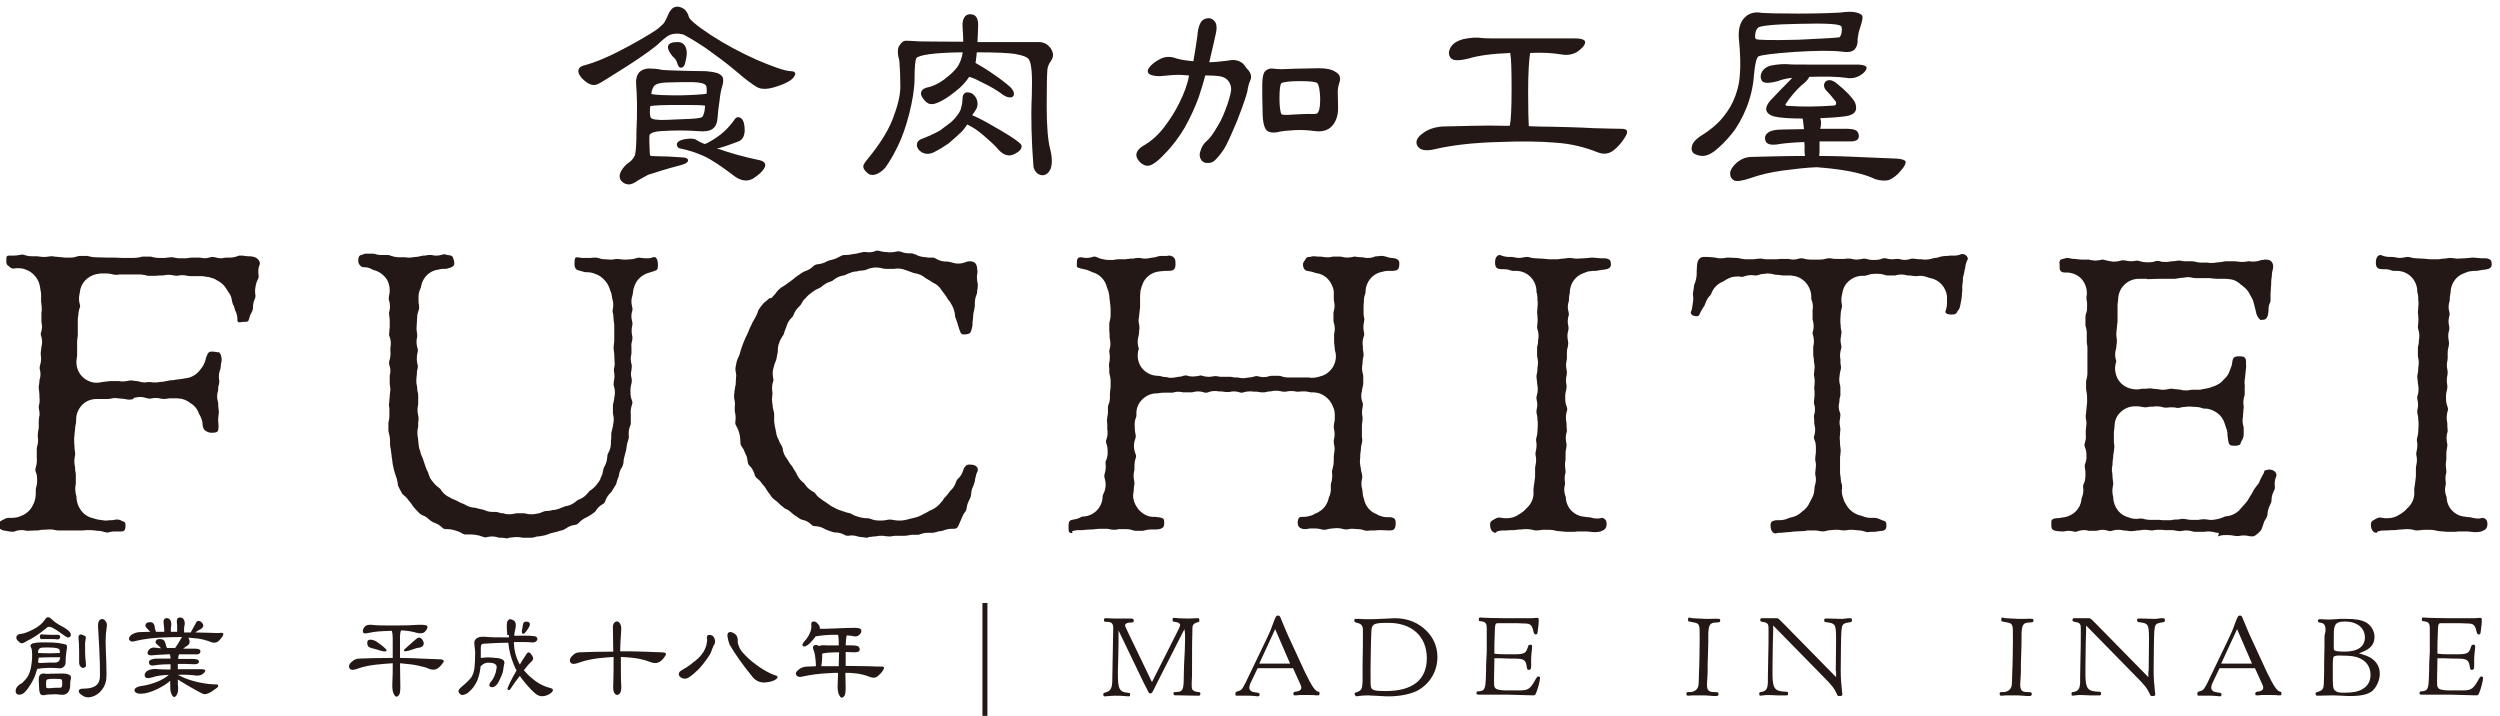 <?xml version="1.0" encoding="utf-8"?>
<!-- Generator: Adobe Illustrator 23.1.0, SVG Export Plug-In . SVG Version: 6.00 Build 0)  -->
<svg version="1.1" id="レイヤー_1" xmlns="http://www.w3.org/2000/svg" xmlns:xlink="http://www.w3.org/1999/xlink" x="0px"
	 y="0px" viewBox="0 0 755 216.2" style="enable-background:new 0 0 755 216.2;" xml:space="preserve">
<style type="text/css">
	.st0{fill:#231815;}
</style>
<g>
	<path class="st0" d="M356.1,189.7c0.2-0.5,0.3-0.8,0.3-1c0-0.4-0.6-0.8-1.6-0.9c-0.6-0.1-0.7-0.1-0.7-0.6c0-0.3,0.1-0.6,0.3-0.6
		c0.1,0,0.1,0,0.2,0c0.6,0.1,2.9,0.2,4.2,0.2c0.4,0,2-0.1,2.7-0.1c0.1,0,0.2,0,0.3,0c0.3,0,0.4,0.1,0.4,0.7c0,0.4,0,0.4-0.8,0.6
		c-0.9,0.3-1.3,0.8-1.3,1.7l0,1c-0.1,2.6-0.1,4-0.1,9.8c0,3.1,0,4.4-0.1,5.7c0,0.4,0,0.7,0,1c0,1.2,0.4,1.6,2,1.8
		c0.6,0.1,0.6,0.1,0.6,0.5c0,0.5-0.1,0.6-0.6,0.6h-0.3c-0.6,0-4.6-0.1-5.4-0.1c-0.1,0-0.4,0-0.6,0c-0.3,0-0.5,0-0.6,0
		c-0.5,0-0.6-0.2-0.6-0.6c0-0.4,0.1-0.4,0.7-0.4c2.1-0.1,2.4-0.5,2.4-4.8l0.1-3.7c0.1-1.3,0.1-2.6,0.2-3.9c0-0.8,0.1-2.2,0.1-3.8
		c0-1.3,0-1.7-0.2-2.8l-8.2,16.1c-1.6,3.3-1.6,3.3-2.1,3.3c-0.3,0-0.4-0.1-0.6-0.4c-0.1-0.3-0.1-0.3-1.5-3l-7.5-15.6l0,0.9l0,2.9
		l-0.1,4.8c0,1.5-0.1,2.8-0.1,3.8c0,3.1,0.1,4.3,0.5,5.1c0.4,0.8,1.1,1.2,2.4,1.3c0.8,0.1,0.8,0.1,0.8,0.6c0,0.4-0.1,0.5-0.5,0.5
		c-0.1,0-0.1,0-1.3-0.1c-0.9-0.1-1.7-0.1-2.8-0.1c-0.7,0-1.7,0.1-3,0.2h-0.1c-0.3,0-0.4-0.2-0.4-0.6c0-0.3,0.1-0.4,0.4-0.5
		c1.7-0.4,2.2-1.2,2.3-3.2c0-0.5,0.3-15.2,0.3-16.3c0-1.4-0.5-1.9-1.9-1.9c-0.8,0-0.9-0.1-0.9-0.5c0-0.5,0.1-0.6,0.6-0.6
		c0.1,0,0.3,0,0.4,0c0.7,0.1,3,0.1,4,0.1l2.4,0c0.3,0,0.5,0,0.7,0c0.6,0,0.9,0.1,0.9,0.6c0,0.5-0.1,0.6-0.8,0.6
		c-1.1,0-1.8,0.3-1.8,0.8c0,0.4,0,0.4,1.6,3.7l6.5,13.5L356.1,189.7z"/>
	<path class="st0" d="M377.7,206.2c-0.3,0.6-0.4,1.1-0.4,1.6c0,0.4,0.3,0.8,0.7,1c0.4,0.2,0.4,0.2,1.8,0.4c0.5,0.1,0.6,0.2,0.6,0.6
		c0,0.3-0.2,0.5-0.6,0.5c-0.2,0-0.2,0-0.8-0.1c-0.5,0-1-0.1-1.6-0.1c-0.3,0-0.6,0-0.9,0h-0.7l-1.5,0c-0.1,0-0.2,0-0.4,0
		c-0.2,0-0.3,0-0.4,0c-0.3,0-0.4-0.1-0.4-0.5c0-0.5,0-0.6,0.6-0.8c1.2-0.3,1.4-0.6,2.4-2.5l6.2-12.9c0.9-1.9,1.6-3.4,1.9-4.4
		c1.1-3,1.2-3.1,1.8-3.1c0.4,0,0.6,0.2,0.9,1.1c0.4,1,0.5,1.2,1.8,4.3l5.4,11.7c2.1,4.3,3.1,5.8,4.1,5.9c0.3,0.1,0.3,0.2,0.3,0.5
		c0,0.5-0.1,0.6-0.5,0.6c-0.1,0-0.3,0-0.5,0c-0.5-0.1-1.8-0.1-2.1-0.1h-1.2h-1.7c-0.1,0-0.1,0-1.1,0.1c-0.1,0-0.3,0-0.4,0
		c-0.3,0-0.4-0.1-0.4-0.5c0-0.4,0.2-0.6,0.6-0.6c1.1-0.1,1.8-0.5,1.8-1.2c0-0.3-0.1-0.7-0.5-1.5l-2-4.4h-10.7L377.7,206.2z
		 M389.6,200.4l-4.5-10.4l-4.8,10.4H389.6z"/>
	<path class="st0" d="M411.5,203.2c0-0.8,0-1.7,0-2.7c0.1-3.2,0.1-7.6,0.1-10.1c0-1.4-0.4-2-1.8-2.3c-0.7-0.2-0.8-0.3-0.8-0.8
		c0-0.3,0.1-0.4,0.4-0.4c0.3,0,0.5,0,0.9,0c1.7,0.1,2,0.1,3.2,0.1c1.3,0,1.3,0,5.7-0.2c0.7,0,1.3-0.1,1.9-0.1c3.4,0,6.2,0.9,8.7,2.9
		c2.8,2.3,4.3,5.3,4.3,8.8c0,4.3-2.2,8-5.9,10.1c-2,1.1-5.4,1.8-8.8,1.8c-0.7,0-0.9,0-4.4-0.2c-0.9,0-1.6-0.1-1.8-0.1
		c-0.7,0-2.4,0.1-3,0.2c-0.2,0-0.4,0.1-0.5,0.1c-0.3,0-0.6-0.4-0.6-0.9c0-0.2,0.1-0.2,0.5-0.3c1.7-0.6,1.9-1,1.9-4.5V203.2z
		 M414.2,190c-0.1,0.8-0.3,8.3-0.3,12.3c0,4.1,0,4.9,0.2,5.4c0.3,0.8,1.4,1,4.4,1c8.1,0,12.4-3.4,12.4-9.9c0-6.6-4.5-10.7-11.6-10.7
		C415.1,188.1,414.5,188.4,414.2,190z"/>
	<path class="st0" d="M451.3,197.4c1.4,0.2,2.3,0.2,6.1,0.2c2,0,2.8-0.2,3.3-0.7c0.3-0.3,0.6-1,0.8-1.7c0.1-0.3,0.2-0.5,0.6-0.5
		c0.4,0,0.6,0.1,0.6,0.5c0,0.3,0,0.7-0.2,2.2c-0.1,1.1-0.1,1.6-0.1,2.2v0.6c0,0.5,0,0.9,0,1.1c0,0.7-0.2,1-0.7,1
		c-0.4,0-0.5-0.2-0.6-0.8c-0.3-2.2-0.8-2.6-3.8-2.6l-1,0l-2.9-0.1h-1.7h-0.2h-0.2v1l-0.1,5c0,2.4,0,2.4,0.3,2.9
		c0.3,0.5,1.1,0.7,2.8,0.8l4.7,0c2.6,0,3.2-0.5,4.9-3.6c0.3-0.5,0.4-0.6,0.6-0.6c0.4,0,0.6,0.2,0.6,0.4c0,0.8-0.7,3.5-1.2,4.6
		c-0.2,0.5-0.4,0.7-0.8,0.7l-7.5-0.2c-4.3,0-6.7,0-8.3,0h-0.5c-0.7,0-0.9-0.1-0.9-0.4c0-0.5,0.1-0.6,0.5-0.6c1-0.1,1.4-0.2,1.7-0.6
		c0.5-0.7,0.6-1.6,0.7-5.7c0-1.2,0-2.5,0.1-3.7c0.1-1.4,0.1-1.7,0.1-3v-1.7c0-1,0-1.7,0-1.9c0-0.3,0-0.8,0-1.4v-0.9
		c0-1.7-0.3-2.1-1.9-2.3c-0.4,0-0.5-0.1-0.5-0.4c0-0.6,0.1-0.7,0.3-0.7c0.1,0,0.2,0,0.4,0c0.8,0.1,5.1,0.2,7.2,0.2l5.8,0h0.7
		c0.5,0,0.9,0,1.2,0c0.6,0,0.6,0,1.7-0.1h0.3c0.4,0,0.5,0.1,0.5,0.5c0,1.1,0,1.3-0.3,3.5c-0.1,0.9-0.2,1-0.6,1
		c-0.4,0-0.5-0.2-0.7-0.9c-0.4-1.9-0.9-2.4-2.6-2.4c-1.9-0.1-2.5-0.1-4.2-0.1h-1.3l-0.8,0h-1.6c-1.1,0-1.1,0-1.2,3.6
		c-0.1,2.2-0.1,3.7-0.1,4.6V197.4z"/>
	<path class="st0" d="M515.5,206.7c0,1.7,0.5,2.3,2,2.3c1.3,0,1.5,0.1,1.5,0.5c0,0.6-0.2,0.7-0.9,0.7c-0.5,0-0.8,0-1.8-0.1
		c-0.9-0.1-1.9-0.1-2.5-0.1c-3,0-3,0-3.8,0.1c-0.1,0-0.3,0-0.3,0c-0.3,0-0.4-0.2-0.4-0.6c0-0.5,0.1-0.5,1.2-0.5
		c0.9,0,1.8-0.5,2.2-1.3c0.3-0.6,0.3-0.6,0.4-4.9c0.1-0.9,0.2-7.9,0.2-9.5c0-3.2,0-3.9-0.2-4.3c-0.2-0.7-0.7-0.9-2-1.1l-0.4-0.1
		l-0.5-0.1c-0.4,0-0.4-0.1-0.4-0.6c0-0.4,0.1-0.6,0.3-0.6c0.1,0,0.2,0,0.4,0.1l0.6,0.1l1.9,0.1c0.8,0,1.4,0.1,1.8,0.1
		c0.4,0,1,0,1.8,0c2.8-0.1,2.9-0.1,2.9,0.5c0,0.5-0.1,0.5-1.2,0.6c-2,0-2.4,0.8-2.4,4.2l0,1.9l-0.1,3.7c-0.1,2.5-0.1,2.5-0.1,5.5
		L515.5,206.7z"/>
	<path class="st0" d="M554.4,202.7l0.1-9.5c0-2.8-0.1-3.8-0.5-4.4c-0.4-0.5-0.8-0.7-2.5-0.9c-0.5-0.1-0.6-0.2-0.6-0.6
		c0-0.4,0.1-0.5,0.6-0.5c0.2,0,0.4,0,0.7,0c0.6,0,2.8,0.1,3.8,0.1c0.5,0,0.8,0,1.3-0.1c0.6-0.1,1-0.1,1.2-0.1c0.6,0,0.8,0.1,0.8,0.5
		c0,0.6-0.1,0.7-1.1,0.8c-1.7,0.3-1.9,0.6-2.1,2.6c-0.1,0.6-0.2,9.8-0.2,12.1c0,2,0.2,4.5,0.4,6.2c0,0.3,0.1,0.6,0.1,0.7
		c0,0.5-0.2,0.6-0.9,0.6c-0.5,0-0.6-0.1-0.8-0.7c-0.8-1.7-1.5-2.6-4.4-5.5l-14.8-15.1v2l-0.1,3.2c-0.1,5.2-0.1,8.5-0.1,10
		c0.1,3.9,0.7,4.7,4.1,4.8c0.5,0,0.6,0.1,0.6,0.5v0.1c0,0.4-0.1,0.5-0.5,0.5c-0.2,0-0.2,0-1.5,0l-1.4,0l-2.3-0.1h-0.6
		c-0.3,0-0.7,0-1.1,0.1c-0.6,0-0.8,0.1-0.9,0.1c-0.3,0-0.4-0.1-0.4-0.6c0-0.4,0.1-0.5,0.5-0.5c1.8-0.3,2.2-1.1,2.1-4.4l0.1-5.7
		c0.1-2.7,0.1-5.8,0.1-9c0-1-0.1-1.4-0.5-1.7c-0.3-0.2-0.3-0.2-1.3-0.4c-0.6-0.1-0.7-0.2-0.7-0.5c0-0.5,0.1-0.6,0.6-0.6
		c0.1,0,0.3,0,0.6,0c0.3,0,0.5,0,1,0c1,0,1.8,0,2.2,0h0.5c0.2,0,0.4,0,0.6,0.2c0.1,0,0.1,0,1.6,1.5l15.8,16.1V202.7z"/>
	<path class="st0" d="M610.1,206.7c0,1.7,0.5,2.3,2,2.3c1.3,0,1.5,0.1,1.5,0.5c0,0.6-0.2,0.7-0.9,0.7c-0.5,0-0.8,0-1.8-0.1
		c-0.9-0.1-1.9-0.1-2.5-0.1c-3,0-3,0-3.8,0.1c-0.1,0-0.3,0-0.3,0c-0.3,0-0.4-0.2-0.4-0.6c0-0.5,0.1-0.5,1.2-0.5
		c0.9,0,1.8-0.5,2.2-1.3c0.3-0.6,0.3-0.6,0.4-4.9c0.1-0.9,0.2-7.9,0.2-9.5c0-3.2,0-3.9-0.2-4.3c-0.2-0.7-0.7-0.9-2-1.1l-0.4-0.1
		l-0.5-0.1c-0.4,0-0.4-0.1-0.4-0.6c0-0.4,0.1-0.6,0.3-0.6c0.1,0,0.2,0,0.4,0.1l0.6,0.1l1.9,0.1c0.8,0,1.4,0.1,1.8,0.1
		c0.4,0,1,0,1.8,0c2.8-0.1,2.9-0.1,2.9,0.5c0,0.5-0.1,0.5-1.2,0.6c-2,0-2.4,0.8-2.4,4.2l0,1.9l-0.1,3.7c-0.1,2.5-0.1,2.5-0.1,5.5
		L610.1,206.7z"/>
	<path class="st0" d="M648.9,202.7l0.1-9.5c0-2.8-0.1-3.8-0.5-4.4c-0.4-0.5-0.8-0.7-2.5-0.9c-0.5-0.1-0.6-0.2-0.6-0.6
		c0-0.4,0.1-0.5,0.6-0.5c0.2,0,0.4,0,0.7,0c0.6,0,2.8,0.1,3.8,0.1c0.5,0,0.8,0,1.3-0.1c0.6-0.1,1-0.1,1.2-0.1c0.6,0,0.8,0.1,0.8,0.5
		c0,0.6-0.1,0.7-1.1,0.8c-1.7,0.3-1.9,0.6-2.1,2.6c-0.1,0.6-0.2,9.8-0.2,12.1c0,2,0.2,4.5,0.4,6.2c0,0.3,0.1,0.6,0.1,0.7
		c0,0.5-0.2,0.6-0.9,0.6c-0.5,0-0.6-0.1-0.8-0.7c-0.8-1.7-1.5-2.6-4.4-5.5l-14.8-15.1v2l-0.1,3.2c-0.1,5.2-0.1,8.5-0.1,10
		c0.1,3.9,0.7,4.7,4.1,4.8c0.5,0,0.6,0.1,0.6,0.5v0.1c0,0.4-0.1,0.5-0.5,0.5c-0.2,0-0.2,0-1.5,0l-1.4,0l-2.3-0.1H628
		c-0.3,0-0.7,0-1.1,0.1c-0.6,0-0.8,0.1-0.9,0.1c-0.3,0-0.4-0.1-0.4-0.6c0-0.4,0.1-0.5,0.5-0.5c1.8-0.3,2.2-1.1,2.1-4.4l0.1-5.7
		c0.1-2.7,0.1-5.8,0.1-9c0-1-0.1-1.4-0.5-1.7c-0.3-0.2-0.3-0.2-1.3-0.4c-0.6-0.1-0.7-0.2-0.7-0.5c0-0.5,0.1-0.6,0.6-0.6
		c0.1,0,0.3,0,0.6,0c0.3,0,0.5,0,1,0c1,0,1.8,0,2.2,0h0.5c0.2,0,0.4,0,0.6,0.2c0.1,0,0.1,0,1.6,1.5l15.8,16.1V202.7z"/>
	<path class="st0" d="M668.2,206.2c-0.3,0.6-0.4,1.1-0.4,1.6c0,0.4,0.3,0.8,0.7,1c0.4,0.2,0.4,0.2,1.8,0.4c0.5,0.1,0.6,0.2,0.6,0.6
		c0,0.3-0.2,0.5-0.6,0.5c-0.2,0-0.2,0-0.8-0.1c-0.5,0-1-0.1-1.6-0.1c-0.3,0-0.6,0-0.9,0h-0.7l-1.5,0c-0.1,0-0.2,0-0.4,0
		c-0.2,0-0.3,0-0.4,0c-0.3,0-0.4-0.1-0.4-0.5c0-0.5,0-0.6,0.6-0.8c1.2-0.3,1.4-0.6,2.4-2.5l6.2-12.9c0.9-1.9,1.6-3.4,1.9-4.4
		c1.1-3,1.2-3.1,1.8-3.1c0.4,0,0.6,0.2,0.9,1.1c0.4,1,0.5,1.2,1.8,4.3l5.4,11.7c2.1,4.3,3.1,5.8,4.1,5.9c0.3,0.1,0.3,0.2,0.3,0.5
		c0,0.5-0.1,0.6-0.5,0.6c-0.1,0-0.3,0-0.5,0c-0.5-0.1-1.8-0.1-2.1-0.1h-1.2H683c-0.1,0-0.1,0-1.1,0.1c-0.1,0-0.3,0-0.4,0
		c-0.3,0-0.4-0.1-0.4-0.5c0-0.4,0.2-0.6,0.6-0.6c1.1-0.1,1.8-0.5,1.8-1.2c0-0.3-0.1-0.7-0.5-1.5l-2-4.4h-10.7L668.2,206.2z
		 M680.1,200.4l-4.5-10.4l-4.8,10.4H680.1z"/>
	<path class="st0" d="M702.3,190.6c0-0.3,0-0.5,0-0.7c0-1-0.5-1.7-1.3-1.8c-0.8-0.1-1-0.2-1-0.6c0-0.3,0.2-0.5,0.5-0.5
		c0.1,0,0.3,0,0.5,0c0.6,0,1.3,0.1,1.9,0.1c0.9,0,1.1,0,3.9-0.2c0.4,0,1,0,1.6,0c3,0,4.7,0.3,6.2,1.1c1.5,0.9,2.5,2.6,2.5,4.3
		c0,1.9-0.9,3.3-2.8,4.2c-0.6,0.3-1.1,0.5-1.9,0.8c1.3,0.4,1.6,0.5,2.4,0.8c2.5,1,3.9,2.9,3.9,5.4c0,1.9-1,4.1-2.3,5.2
		c-1.2,1-3.4,1.5-6.4,1.5c-0.6,0-1.6,0-2.8-0.1c-1,0-1.9-0.1-2.5-0.1c-1.3,0-3.6,0.1-4.3,0.1c-0.3,0-0.5,0-0.7,0
		c-0.2,0-0.4-0.2-0.4-0.7c0-0.2,0.1-0.3,0.5-0.4c1.7-0.5,1.9-0.9,2-2.6c0.1-2,0.1-4.3,0.1-6.8c0.1-2.7,0.1-5.2,0.1-7.5L702.3,190.6z
		 M704.8,198.3c-0.2,0.1-0.3,0.9-0.3,3.3c0,6.3,0,6.5,0.9,7.1c0.5,0.4,1.2,0.5,2.6,0.5c2.4,0,4.1-0.3,5.3-1c1.7-0.9,2.6-2.4,2.6-4.4
		c0-2.3-1.2-4.2-3.5-5.1c-1.1-0.5-2.8-0.7-4.9-0.7C706.1,197.9,705.2,198,704.8,198.3z M705.2,188.9c-0.4,0.9-0.4,1-0.4,5.8
		c0,1.6,0,1.7,0.4,1.8c0.4,0.2,1.7,0.3,2.8,0.3c4,0,6.2-1.5,6.2-4.3c0-2.9-2.4-4.8-6-4.8C706.4,187.7,705.5,188.1,705.2,188.9z"/>
	<path class="st0" d="M736.1,197.4c1.4,0.2,2.3,0.2,6.1,0.2c2,0,2.8-0.2,3.3-0.7c0.3-0.3,0.6-1,0.8-1.7c0.1-0.3,0.2-0.5,0.6-0.5
		c0.4,0,0.6,0.1,0.6,0.5c0,0.3,0,0.7-0.2,2.2c-0.1,1.1-0.1,1.6-0.1,2.2v0.6c0,0.5,0,0.9,0,1.1c0,0.7-0.2,1-0.7,1
		c-0.4,0-0.5-0.2-0.6-0.8c-0.3-2.2-0.8-2.6-3.8-2.6l-1,0l-2.9-0.1h-1.7h-0.2h-0.2v1l-0.1,5c0,2.4,0,2.4,0.3,2.9
		c0.3,0.5,1.1,0.7,2.8,0.8l4.7,0c2.6,0,3.2-0.5,4.9-3.6c0.3-0.5,0.4-0.6,0.6-0.6c0.4,0,0.6,0.2,0.6,0.4c0,0.8-0.7,3.5-1.2,4.6
		c-0.2,0.5-0.4,0.7-0.8,0.7l-7.5-0.2c-4.3,0-6.7,0-8.3,0h-0.5c-0.7,0-0.9-0.1-0.9-0.4c0-0.5,0.1-0.6,0.5-0.6c1-0.1,1.4-0.2,1.7-0.6
		c0.5-0.7,0.6-1.6,0.7-5.7c0-1.2,0-2.5,0.1-3.7c0.1-1.4,0.1-1.7,0.1-3v-1.7c0-1,0-1.7,0-1.9c0-0.3,0-0.8,0-1.4v-0.9
		c0-1.7-0.3-2.1-1.9-2.3c-0.4,0-0.5-0.1-0.5-0.4c0-0.6,0.1-0.7,0.3-0.7c0.1,0,0.2,0,0.4,0c0.8,0.1,5.1,0.2,7.2,0.2l5.8,0h0.7
		c0.5,0,0.9,0,1.2,0c0.6,0,0.6,0,1.7-0.1h0.3c0.4,0,0.5,0.1,0.5,0.5c0,1.1,0,1.3-0.3,3.5c-0.1,0.9-0.2,1-0.6,1
		c-0.4,0-0.5-0.2-0.7-0.9c-0.4-1.9-0.9-2.4-2.6-2.4c-1.9-0.1-2.5-0.1-4.2-0.1h-1.3l-0.8,0h-1.6c-1.1,0-1.1,0-1.2,3.6
		c-0.1,2.2-0.1,3.7-0.1,4.6V197.4z"/>
</g>
<g>
	<g>
		<path class="st0" d="M20.1,194.8c0.2,0.3,0.2,0.8,0,1.6c-0.2,1.2-0.3,2.5-0.3,3.8c0,0.4-0.2,0.9-0.6,1.2c-0.4,0.4-0.9,0.5-1.5,0.4
			c-0.3,0-1-0.1-2-0.1c-1,0-2,0-2.9,0.1c-0.9,0.1-1.4,0.2-1.5,0.2c-0.1,0.2-0.3,0.6-0.5,1.4c-0.2,0.7-0.7,1.9-1.5,3.2
			c-0.8,1.3-1.5,2.2-2.1,2.7c-0.4,0.3-1,0.5-1.4,0.5c-0.5,0-0.8-0.2-1-0.6c-0.1-0.4-0.1-0.9,0.1-1.3c0.2-0.5,0.6-0.9,1.2-1.3
			c0.5-0.2,1-0.7,1.6-1.4c0.6-0.6,1-1.4,1.3-2.3c0.3-0.9,0.5-1.9,0.6-3c0.1-0.6,0.1-1.4,0.1-2.4c0-0.9-0.1-1.6-0.3-1.9
			c-0.2-0.3-0.2-0.5-0.2-0.7c0.1-0.3,0.3-0.4,0.7-0.6c0.4-0.1,1.3-0.3,2.8-0.3c1.7,0,3.4,0,5,0.2C19.1,194.4,19.9,194.6,20.1,194.8z
			 M6.3,194.2c-0.4-0.1-0.7-0.5-1.1-0.9c-0.3-0.4-0.4-0.9-0.1-1.3c0.3-0.4,0.8-0.6,1.5-0.6c0.7-0.1,1.8-0.5,3.4-1.3
			c1.6-0.8,2.8-1.8,3.6-3c0.3-0.5,0.6-0.7,0.9-0.7c0.3,0,0.7,0.2,1,0.5c0.8,0.8,1.9,1.6,3.1,2.2c1.2,0.6,2.1,1.3,2.5,1.8
			c0.3,0.5,0.4,0.9,0.2,1.2c-0.2,0.3-0.5,0.5-0.9,0.4c-0.3-0.1-0.8-0.4-1.6-1c-0.8-0.6-1.8-1.3-3.1-2c-0.7-0.3-1.3-0.3-1.7,0.2
			c-2.2,1.8-4.2,3.1-6.1,4C7.2,194.2,6.6,194.4,6.3,194.2z M11.5,199.8c0,0.2,0.1,0.4,0.3,0.4c0.2,0,0.5,0,0.9,0
			c1.3-0.1,2.7-0.1,3.9-0.1c0.7,0,1.2-0.3,1.4-0.8c0.1-0.3,0.1-0.6,0.2-0.8c-0.6,0-1.6,0-3.1,0c-1.8,0-3,0.1-3.4,0.1L11.5,199.8z
			 M18.1,197.2l-0.1-0.9c-0.1-0.4-0.7-0.6-1.8-0.7c-1.4-0.1-2.7-0.1-3.7,0c-0.4,0.1-0.7,0.3-0.9,0.7c-0.1,0.3-0.1,0.6-0.1,0.9
			c0.6,0,1.8,0.1,3.6,0.1C16.6,197.3,17.6,197.2,18.1,197.2z M14,209.8c-0.7,0.2-1.2,0.2-1.6,0c-0.4-0.3-0.6-1.1-0.6-2.4
			c0-0.8-0.1-1.4-0.1-2c0-0.8,0.1-1.3,0.4-1.6c0.3-0.3,0.6-0.4,1-0.4c0.4,0,0.8,0.1,1.1,0.1c0.7,0,2.3-0.1,4.6-0.1
			c0.9,0,1.6,0.1,2.1,0.4c0.5,0.2,0.6,0.6,0.5,1.2c-0.1,0.4-0.2,0.9-0.2,1.3v0.8c0,0.5-0.1,1-0.3,1.4c-0.2,0.5-0.5,0.8-1,1.1
			c-0.4,0.2-1,0.3-1.6,0.2c-0.9-0.1-1.7-0.2-2.5-0.1C14.9,209.7,14.3,209.8,14,209.8z M15.2,191.7c1.2,0,2,0,2.2,0
			c0.3,0,0.6,0.1,0.7,0.3c0.1,0.3,0.1,0.6-0.1,0.8c-0.1,0.3-0.4,0.3-0.8,0.3c-0.3-0.1-1-0.1-2.2-0.1c-1.2,0-1.9,0-2.2,0
			c-0.4,0.1-0.6-0.1-0.7-0.3c-0.1-0.3-0.1-0.5,0-0.8c0.1-0.3,0.4-0.4,0.7-0.3C13.2,191.6,14,191.7,15.2,191.7z M18.5,207.6
			c0.2-0.1,0.3-0.5,0.3-1.2c0-0.7-0.1-1.1-0.2-1.2c-0.2-0.1-0.9-0.2-2.2-0.2c-1.3,0-2.1,0.1-2.3,0.3c-0.1,0.1-0.2,0.5-0.2,1.2
			c0,0.7,0.1,1.1,0.1,1.2c0.1,0.1,0.6,0.2,1.5,0.1c0.8-0.1,1.5-0.1,2.1-0.1C18,207.7,18.4,207.7,18.5,207.6z M30.3,187.1
			c0.5-0.3,1.1-0.2,1.5,0.4c0.5,0.5,0.6,1.2,0.4,2.1c-0.2,1.2-0.3,2.5-0.3,4c0,1.4,0.1,3.7,0.2,6.5c0.1,2.9,0.1,4.8-0.1,5.6
			c-0.3,1.4-1,2.5-1.9,3.4c-1,0.9-2.1,1.4-3.3,1.5c-0.6,0-1.3-0.1-2-0.6c-0.7-0.5-1.1-0.9-1-1.3c0-0.4,0.4-0.7,0.9-0.7
			c0.5,0,1.2-0.1,1.8-0.1c1-0.1,1.8-0.4,2.4-0.8c0.6-0.4,1-1.1,1.2-2c0.2-1.1,0.1-6.5-0.5-16C29.6,188,29.8,187.4,30.3,187.1z
			 M24.3,191.6c0.4,0,0.9,0.2,1.4,0.5c0.2,0.2,0.3,0.4,0.2,0.7c-0.1,0.3-0.1,0.8-0.2,1.4c0,0.6,0,1.5,0,2.7c0,1.2,0.1,2.2,0.2,3
			c0.1,0.9,0.1,1.4-0.1,1.5c-0.6,0.5-1.2,0.4-1.7-0.4c-0.1-0.2-0.2-0.4-0.2-0.8c0-0.4,0-1.5,0-3.3c0-1.9-0.1-3.4-0.2-4.4
			C23.7,192,23.9,191.7,24.3,191.6z"/>
		<path class="st0" d="M39.1,193.3c-0.3-0.4-0.1-1,0.5-1.5c0.6-0.5,1.5-0.8,2.4-0.9l3.4-0.1l-0.7-0.7c-0.5-0.5-0.8-0.9-0.8-1.2
			c0-0.3,0.2-0.6,0.5-0.8c0.3-0.2,0.7-0.2,1.1-0.2c0.4,0,0.7,0.2,0.9,0.5c0.2,0.3,0.3,0.6,0.3,0.8c0,0.5,0.2,1,0.4,1.6
			c0.7,0,1.6,0,2.5,0c0-0.3,0-0.5,0-0.8c0-0.4-0.1-0.7-0.1-1c0-0.3-0.1-0.6-0.1-1c-0.1-0.7,0.2-1.2,0.7-1.3c0.5-0.1,1,0.1,1.3,0.5
			c0.3,0.5,0.4,1.1,0.3,1.8c0,0.1-0.1,0.4-0.1,0.7v0.9c0,0.1,0,0.1,0,0.2h1.9V190c0-0.4,0-0.8,0-1.1c0-0.3-0.1-0.7-0.1-1.1
			c0-0.8,0.2-1.3,0.8-1.3c0.5-0.1,1,0.1,1.3,0.6c0.3,0.5,0.4,1.2,0.2,1.9c0,0.1-0.1,0.4-0.1,0.8c0,0.4,0,0.8,0,1c0,0,0,0.1,0,0.2
			c0.7,0,1.3,0,2,0c0,0,0.1-0.1,0.1-0.2c0.9-1.6,1.4-2.6,1.6-2.9c0.3-0.5,0.7-0.5,1.3-0.2c0.5,0.4,0.8,0.8,0.8,1.2
			c0,0.4-0.3,0.8-0.8,1.1c-0.3,0.1-0.8,0.4-1.5,0.9c-0.1,0-0.1,0-0.1,0.1l4.3,0.1c1.6,0.1,2.8,0.1,3.5,0c0.7,0,0.8,0.3,0.5,0.9
			c-0.4,0.7-0.9,1.2-1.4,1.7c-0.6,0.4-1.2,0.5-1.9,0.3c-1.7-0.7-3.6-1.2-5.7-1.3c-0.4-0.1-1-0.1-1.4-0.1l0.1,0.2
			c0.4,0.9,0.4,1.6-0.3,2.1c-0.4,0.2-0.8,0.6-1.4,1H59c0.6,0,1,0.1,1.3,0.3c0.3,0.3,0.3,0.6,0.1,1c-0.3,0.4-0.8,0.5-1.5,0.4h-4.8
			c-0.2,0.4-0.3,0.9-0.3,1.4h4c1.1,0,1.8,0.1,2,0.3c0.3,0.3,0.4,0.5,0.2,0.8c-0.1,0.3-0.5,0.5-1.3,0.5c-1.9-0.1-3.5-0.1-5-0.1v1.6
			h7.1c0.9,0,1.3,0.2,1.2,0.5c-0.1,0.3-0.4,0.7-1,1.1c-0.5,0.3-1.3,0.4-2,0.3c-1.4-0.2-3.2-0.3-5.3-0.2c0.4,0.2,1.1,0.5,1.9,0.9
			c1.2,0.5,2.7,1,4.6,1.4c1.9,0.4,3.6,0.6,5.2,0.6c0.4,0,0.5,0.2,0.5,0.5c0,0.3-0.7,0.8-1.9,1.6c-1.2,0.8-2.1,1-2.8,0.7
			c-1.1-0.5-2.8-1.5-4.9-2.7l-2.6-1.6c0,0.8,0,1.6,0.1,2.6c0,0.9-0.1,1.5-0.4,2c-0.2,0.4-0.5,0.7-0.8,0.7c-0.3,0-0.6-0.4-0.9-1.1
			c-0.3-0.7-0.3-1.8-0.3-3.3c0-0.2,0-0.4,0-0.5c-1,0.9-2.3,1.7-3.7,2.4c-1.4,0.7-2.8,1.2-4,1.4c-1.3,0.2-2.2,0.1-2.6-0.2
			c-0.5-0.3-0.6-0.7-0.4-1.1c0.2-0.4,0.8-0.7,1.8-0.9c1.7-0.2,3.5-0.7,5.2-1.4c1.4-0.6,2.5-1.3,3.3-2c-2.1,0.1-3.7,0.3-4.8,0.7
			c-1.3,0.4-2,0.4-2.3,0c-0.3-0.4-0.3-0.8,0-1.3c0.3-0.5,0.8-0.8,1.6-1c0.7-0.2,1.5-0.2,2.3-0.1c0.3,0,1.6,0.1,3.7,0.1
			c0-0.5,0-1.1,0-1.6c-1.8,0-3.4,0.1-4.6,0.3c-0.9,0.2-1.6,0.1-1.8-0.4c-0.2-0.5-0.2-0.8,0.2-1.1c0.4-0.3,1.1-0.5,2.2-0.5h4
			c0-0.5-0.1-1-0.2-1.3c-0.2,0-0.4,0-0.6,0c-2.1,0.1-3.7,0.2-4.7,0.3c-0.7,0.1-1.3-0.1-1.4-0.5c-0.1-0.3,0-0.8,0.5-1.3
			c0.5-0.5,1.1-0.6,1.8-0.5c0.4,0.1,1,0.1,1.7,0.2c-0.1-0.2-0.3-0.4-0.5-0.6c-0.3-0.3-0.6-0.5-0.8-0.7c-0.4-0.3-0.4-0.6-0.2-1
			c0.2-0.4,0.6-0.5,1.2-0.5c0.6,0,1.1,0.2,1.4,0.6c0,0.1,0.1,0.3,0.2,0.5c0.1,0.3,0.2,0.5,0.2,0.8c0.1,0.3,0.3,0.6,0.3,0.8
			c0.1,0,0.3,0,0.4,0c0.6,0,1.3,0,2.1,0l0.8-1.2c0.5-0.9,0.9-1.5,1-1.7l0.3-0.4c-1.6,0-3.4,0-5.4,0.1c-3.3,0.1-6.3,0.5-8.8,1.1
			C40.1,193.9,39.4,193.8,39.1,193.3z"/>
		<path class="st0" d="M118.6,198.8l0-6.1c0-1-0.1-1.7-0.3-2.2c-0.8,0-1.7,0.1-2.6,0.1c-2.2,0.1-3.8,0.4-4.7,0.6
			c-0.8,0.2-1.3,0.1-1.4-0.4c-0.1-0.4,0.1-1,0.5-1.5c0.4-0.5,1.2-0.7,2.2-0.6c1.3,0.2,3.7,0.2,7.1,0.2c3.4,0,5.6-0.1,6.6-0.2
			c2-0.1,3,0.1,3.1,0.5c0,0.5-0.2,1-0.8,1.6c-0.5,0.5-1.4,0.6-2.5,0.3c-1-0.3-2.4-0.6-4.1-0.7c-0.2,0-0.4,0-0.6,0
			c-0.2,0.5-0.3,1.2-0.3,1.8v6.5c2.4,0,4.6,0.1,6.6,0.2c2.8,0.1,4.6,0.2,5.3,0.2c0.7,0,1.2,0.2,1.3,0.4c0.1,0.3-0.2,0.7-0.7,1.3
			c-0.5,0.6-1.1,1.1-1.6,1.3c-0.5,0.2-1.2,0.2-2.1-0.1c-0.8-0.4-1.9-0.7-3.4-1c-1.3-0.3-3.1-0.5-5.4-0.7l0.1,7.4
			c0,0.9-0.1,1.6-0.3,2c-0.3,0.5-0.6,0.7-0.9,0.7c-0.3,0-0.6-0.4-0.9-1.1c-0.3-0.7-0.4-1.9-0.3-3.4c0.1-1.8,0.1-3.7,0.1-5.6
			c-1.4,0.1-3.1,0.2-4.8,0.4c-2.1,0.2-3.9,0.6-5.4,1.1c-1.3,0.5-2.1,0.6-2.4,0.4c-0.4-0.2-0.6-0.5-0.6-1c0-0.4,0.3-1,0.9-1.4
			c0.5-0.5,1.3-0.9,2.1-0.9c2.5-0.1,5.6-0.2,9.3-0.2H118.6z M115.4,195c0.5,0.4,0.9,0.8,1.2,1.1c0.2,0.3,0.2,0.4-0.1,0.6
			c-0.3,0.1-0.8,0-1.6-0.2c-0.9-0.3-1.9-0.6-2.8-0.8c-0.8-0.2-1.2-0.7-1.2-1.5c0-0.8,0.4-1.1,1.2-1c0.7,0.1,1.3,0.3,1.8,0.7
			L115.4,195z M127.5,193.1c0.4,0.6,0.6,1.2,0.4,1.6c-0.2,0.5-0.6,0.8-1.3,0.9c-0.4,0-1.1,0.2-2.2,0.6c-1.1,0.4-1.8,0.5-2.1,0.5
			c-0.2,0-0.3-0.2-0.3-0.3c0-0.2,0.3-0.5,0.6-0.7c1.8-1.6,2.9-2.6,3.3-2.9C126.5,192.4,127,192.5,127.5,193.1z"/>
		<path class="st0" d="M153.2,191.8c-0.2-2.2-0.2-3.7,0-4.1c0.2-0.4,0.5-0.7,0.9-0.7c0.4,0,0.8,0.2,1.3,0.6c0.4,0.4,0.5,1.3,0.2,2.5
			c-0.1,0.5-0.3,1.2-0.3,1.9c4-0.1,6.2,0,6.6,0.3c0.5,0.4,0.5,0.8,0.2,1.2c-0.3,0.4-0.9,0.6-1.7,0.5c-0.6-0.1-2-0.1-3.9-0.1h-1.3
			c0,0.1,0,0.3,0,0.5c0.1,2.1,0.6,3.9,1.4,5.6c0.1,0.2,0.3,0.5,0.4,0.7c0.5-0.9,1.1-1.9,1.7-2.7c0.3-0.6,0.7-1,0.9-1
			c0.2,0,0.6,0.2,0.9,0.7c0.4,0.5,0.5,0.9,0.5,1.2c0,0.3-0.2,0.6-0.5,0.9c-0.5,0.4-1.3,1.3-2.3,2.6c0.6,0.7,1.4,1.6,2.3,2.3
			c1.8,1.6,3.7,2.6,5.8,3.1c0.7,0.2,0.9,0.6,0.4,1.2c-0.5,0.5-1.3,1-2.3,1.2c-1.1,0.2-2-0.1-2.8-0.8c-1.6-1.4-3-3.1-4.3-4.8
			l-0.3-0.5c-1.2,1.5-2.1,2.8-2.8,3.9c-0.2,0.3-0.5,0.5-0.7,0.4c-0.2-0.1-0.3-0.3-0.2-0.6c0.5-1.3,1.3-2.9,2.3-4.6
			c0.1-0.3,0.3-0.5,0.4-0.7c-0.6-1.1-1.1-2.4-1.5-3.6c-0.5-1.5-0.8-3.1-1-4.8c-1.9,0-4.4,0.1-7.4,0.3c-0.4,0-0.6,0.1-0.7,0.3
			c-0.1,0.1-0.2,0.4-0.2,0.9c0,1.1,0,2.2,0,3.1c0.3,0,0.7-0.1,1.2-0.1c0.4-0.1,1.5-0.1,3.3,0.1c0.8,0,1.5,0.2,2.1,0.5
			c0.5,0.3,0.7,0.9,0.4,1.6c-0.1,0.6-0.2,1.2-0.3,1.9c-0.1,0.6-0.5,1.6-1.1,2.8c-0.5,1.1-1.1,1.7-1.6,1.9c-0.6,0.2-1.1,0.2-1.3-0.2
			c-0.3-0.3-0.1-0.8,0.5-1.5c0.3-0.3,0.6-0.8,0.9-1.5c0.3-0.7,0.5-1.3,0.6-2.1c0.2-0.6,0.1-1.1-0.2-1.4c-0.4-0.3-0.8-0.5-1.3-0.5
			c-0.8-0.1-1.5-0.1-1.9,0.1c-0.4,0.1-0.8,0.4-1.1,0.7c-0.1,0.1-0.2,0.2-0.3,0.3c0,0.1,0,0.3,0,0.4c-0.2,1.6-0.6,2.9-1,3.9
			c-0.4,0.9-1,1.8-1.6,2.5c-0.6,0.6-1.2,1.2-1.6,1.4c-0.5,0.2-0.9,0.4-1.3,0.4c-0.4,0-0.7-0.3-1-0.7c-0.3-0.5-0.1-1,0.6-1.6
			c1.8-1.5,2.9-2.6,3.3-3.3c0.4-0.8,0.7-1.7,0.8-2.7c0.1-1,0.2-2.6,0.2-4.5c0-0.6-0.1-1.3-0.2-2.1c-0.1-0.7-0.1-1.3,0.1-1.6
			c0.2-0.4,0.6-0.7,1.1-0.9c0.5-0.2,1.1-0.2,1.8-0.2c1.8,0.2,4.3,0.2,7.4,0.2V191.8z M159.5,187.8c0.5,0.2,0.6,0.6,0.5,1
			c-0.1,0.3-0.2,0.6-0.5,1c-0.3,0.4-0.5,0.7-0.6,0.9c-0.4,0.5-0.7,0.8-1,0.7c-0.3-0.1-0.3-0.4-0.3-0.9c0.1-0.7,0.3-1.3,0.3-1.7
			c0.1-0.4,0.2-0.8,0.4-0.9C158.6,187.7,159,187.7,159.5,187.8z"/>
		<path class="st0" d="M185.2,196.7l-0.1-6.7c-0.1-1,0.1-1.7,0.6-2.1c0.5-0.4,1-0.3,1.4,0.2c0.4,0.5,0.6,1.3,0.5,2.3
			c-0.1,1.9-0.3,4-0.3,6.3c2.6,0,4.9,0,7.1,0.1c2.9,0.1,4.7,0.2,5.4,0.2c0.8,0,1.3,0.2,1.3,0.4c0.1,0.3-0.2,0.7-0.7,1.4
			c-0.5,0.6-1.1,1.1-1.7,1.3c-0.5,0.2-1.3,0.2-2.1-0.1c-0.8-0.3-2-0.7-3.4-1c-1.3-0.3-3.3-0.5-5.7-0.6v1.2c0,3.4,0,5.7,0.1,6.9
			c0.1,1.5,0,2.5-0.5,3c-0.5,0.5-0.9,0.5-1.4,0c-0.4-0.4-0.6-1.3-0.5-2.5c0.1-2.8,0.1-5.7,0.1-8.6c-1.4,0.1-3,0.2-4.7,0.4
			c-2.2,0.3-4,0.7-5.4,1.2c-1.3,0.5-2.2,0.6-2.5,0.4c-0.4-0.2-0.6-0.5-0.6-1c0-0.5,0.3-1,0.9-1.5c0.5-0.6,1.3-0.9,2.1-0.9
			c2.5-0.1,5.7-0.2,9.5-0.2H185.2z"/>
		<path class="st0" d="M213.5,192.8c-0.1-0.3,0-0.6,0.2-0.9c0.2-0.2,0.6-0.2,1-0.1c0.5,0.1,0.9,0.5,1.1,1.1c0.2,0.5,0.2,1.1,0,1.6
			c-0.3,0.4-0.6,1.1-0.9,2c-0.2,0.7-0.7,1.5-1.4,2.5c-0.7,1-1.6,2.1-2.4,3c-0.9,0.9-1.9,1.8-3.1,2.6c-0.7,0.4-1.3,0.5-2,0.2
			c-0.6-0.3-1-0.7-1-1.1c0-0.5,0.2-0.9,0.6-1.1c1.5-0.9,2.8-1.7,3.8-2.6c1.1-0.8,1.8-1.5,2.3-2.1c0.5-0.6,0.9-1.2,1.2-1.9
			c0.3-0.6,0.5-1.3,0.5-1.7C213.6,193.6,213.6,193.1,213.5,192.8z M219.7,192.2c-0.1-0.7,0.1-1.2,0.6-1.3c0.5-0.1,1,0.1,1.7,0.6
			c0.6,0.4,0.9,1.3,0.8,2.4c0,0.4,0.2,1,0.6,1.9c0.4,0.8,1.4,1.9,2.7,3.1c1.3,1.2,2.8,2.3,4.4,3.3c1.5,0.9,2.8,1.5,3.5,1.7
			c0.9,0.2,1.1,0.6,0.4,1.2c-0.6,0.5-1.8,0.9-3.4,1c-1.6,0.1-3-0.6-4-2c-3-3.7-5.2-6.9-6.7-9.5C220,193.7,219.8,193,219.7,192.2z"/>
		<path class="st0" d="M240.5,203.9c-0.3-0.5-0.1-1.1,0.6-1.6c0.7-0.6,1.6-1,2.7-1l2.6-0.1V201c0-0.8-0.1-1.6-0.2-2.6
			c-0.1-1-0.4-1.8-0.6-2.4c-0.2-0.5-0.1-0.8,0.3-1.1c0.4-0.2,0.9-0.2,1.4,0.2c0.5-0.2,1.2-0.3,2.1-0.2h3.9c0-0.4,0-0.8,0-1.2
			c0-0.9-0.1-1.5-0.2-2h-0.8c-2.4,0-4.5,0.2-6,0.5c-0.3,0.5-0.8,1-1.3,1.6c-0.6,0.7-1.2,1.1-1.6,1.3c-0.5,0.2-0.8,0.2-1-0.1
			c-0.2-0.3,0-0.7,0.7-1.5c0.7-0.8,1.2-1.6,1.5-2.4c0.4-0.8,0.5-1.6,0.4-2.5c0-0.5,0.1-0.9,0.6-0.9c0.4-0.1,0.9,0.1,1.3,0.6
			c0.4,0.4,0.7,0.9,0.7,1.3v0.3c0.8,0,2.3,0,4.3-0.1c2.4-0.1,4.5-0.2,6.3-0.2c0.7,0,1.3,0.1,1.6,0.3c0.3,0.2,0.4,0.5,0.3,0.9
			c-0.1,0.4-0.4,0.8-0.8,1.1c-0.4,0.3-1,0.4-1.7,0.2c-0.5-0.1-1.2-0.2-1.9-0.2c-0.1,0.5-0.2,1-0.2,1.4c0,0.4-0.1,1-0.1,1.6
			c0.5,0,1,0,1.5,0c1.3,0,2.1,0.1,2.4,0.4c0.3,0.3,0.4,0.7,0.3,1.1c-0.1,0.4-0.7,0.6-1.5,0.6c-1,0-1.9-0.1-2.7-0.1
			c0,1.2,0,2.6,0,4.2l7,0.1c1.8,0.1,3.1,0.1,3.9,0.1c0.7,0,0.9,0.3,0.4,1.1c-0.4,0.7-1,1.3-1.6,1.8c-0.6,0.5-1.3,0.6-2.2,0.3
			c-1.5-0.6-3.3-1.1-5.2-1.2c-0.7-0.1-1.5-0.1-2.4-0.1c0,1.4,0.1,3.1,0.1,4.7c0,0.9-0.1,1.6-0.3,2.1c-0.3,0.5-0.6,0.7-0.9,0.7
			c-0.3,0-0.6-0.4-0.9-1.1c-0.3-0.7-0.4-1.9-0.3-3.4c0-1,0.1-2,0.1-3c-0.8,0-1.8,0-2.7,0.1c-3,0.1-5.6,0.5-8,1
			C241.5,204.6,240.8,204.4,240.5,203.9z M253.4,197h-0.7c-1.6,0-2.9,0.1-4,0.3c-0.1,0-0.3,0.1-0.4,0.1v1c0,0.7-0.1,1.6-0.2,2.4
			c0,0.1-0.1,0.3-0.1,0.4h5.3L253.4,197z"/>
	</g>
</g>
<g>
	<path class="st0" d="M199,8.4l1.3-1.2c0.3-0.3,0.7-1,1.1-1.9c0.4-1,0.8-1.8,1.3-2.4c0.4-0.5,1.1-0.9,1.8-0.9c0.7,0,1.5,0.3,2.2,0.8
		c0.6,0.6,1.1,1.3,1.3,2.2c0.1,0.8,2.3,2.7,6.7,5.6c4.3,2.8,9,5.3,13.9,7.5c5,2.1,8.3,3.3,10.2,3.4c1.3,0,1.7,0.6,1.1,1.5
		c-0.5,1-2.2,2.1-5,3c-2.8,1-4.9,1.1-6.3,0.3c-1.1-0.6-3.3-2.2-6.2-4.7c-2.9-2.5-6.1-4.8-9.3-7.1c-3.3-2.2-5.7-3.6-6.8-4.1
		c-1.5-0.4-2.8-0.3-3.9,0.1c-0.8,0.3-1.8,1.1-3.2,2.4c-1.3,1.3-4.6,3.7-9.7,7c-5.3,3.3-8.3,5.3-9,5.5c-0.6,0.3-1.3,0.4-2.1,0.1
		c-0.7-0.2-1.6-0.8-2.6-1.8c-0.8-0.9-1.3-1.8-1.1-2.5c0.1-0.7,0.8-1.3,1.9-1.5c4-1.1,8.6-3.2,13.7-6C195.4,10.9,198.4,9,199,8.4z
		 M216.4,22c0.8,0.2,1.4,0.7,1.8,1.2c0.3,0.6,0.3,1.7-0.1,2.9c-0.3,0.9-0.6,2.4-0.8,4.3c-0.3,1.9-0.5,3.7-0.6,5.2
		c-0.1,1.6-0.6,2.7-1.6,3.4c-0.9,0.6-2.4,0.8-4.3,0.6c-1.4-0.1-3.3-0.2-5.4-0.2c-2.1,0-4.1,0.1-5.9,0.2c-1.7,0.1-2.9,0.5-3.3,1.1
		c-0.1,0.1-0.1,0.8-0.1,1.9c0,1,0.1,2.1,0.1,3c0,0.8,0.1,1.4,0.2,1.4c0.1,0.1,1,0.2,2.7,0.2c1.7,0,3.9,0.1,6.5,0.3
		c1.5,0,2.2,0.4,2.2,0.9c0,0.6-0.7,1.1-2.3,1.5c-4.3,1.1-7.6,2.2-9.8,2.9c-2,1.1-3.3,1.8-3.8,2.2c-0.5,0.3-1.3,0.7-2,0.7
		c-0.8,0-1.7-0.4-2.3-1.1c-0.6-0.8-0.6-1.8-0.1-2.8c0.6-1.1,1.4-2,2.4-2.7c0.9-0.6,1.6-1.5,1.9-2.4c0.3-1.5,0.4-3.8,0.4-6.8
		c0.3-6.2,0.2-11.1-0.1-14.6c-0.1-1.4,0.2-2.5,0.8-3.3c0.7-0.8,1.8-1.3,3.1-1.3c1.3,0,2.7,0.1,3.9,0.4c0.7,0.1,5.3,0.3,13.4,0.4
		C214.6,21.6,215.7,21.8,216.4,22z M196.4,32c0,0.3-0.1,0.6-0.1,0.8c-0.1,1.5,0,2.5,0.3,2.8c0.4,0.5,2,0.7,4.6,0.6l7.1-0.3
		c2.2-0.1,3.6-0.3,3.8-0.6c0.3-0.4,0.7-1.3,0.8-2.9v-0.5c-1.1-0.2-3.9-0.2-8.1-0.2c-4.3,0-7,0.1-8.1,0.3H196.4z M213.4,28.3
		c0.1-1.3,0-2.2-0.2-2.5c-0.4-0.6-2-1-4.3-1c-2.3,0-4.7,0-7.1,0.1c-2.2,0-3.6,0.4-4.2,1c-0.4,0.5-0.8,1.3-0.9,2.5
		c1.4,0.3,4.3,0.4,8.7,0.4C209.7,28.7,212.4,28.5,213.4,28.3z M201.8,13.8c0.3-0.8,1.3-1.1,2.9-1.1c1.6,0,2.6,1.1,2.7,3.1
		c0,0.8-0.1,1.8-0.4,2.8c-0.1,1.1-0.6,1.7-1.1,1.8c-0.6,0.2-1-0.2-1.3-1.1c-0.2-0.9-0.8-1.8-1.5-2.3C202,15.6,201.5,14.5,201.8,13.8
		z M221.9,36c0.5-0.7,1.2-0.8,1.9-0.3c0.7,0.5,1.1,1.8,1.1,3.6c0,1.9-0.8,3.1-2.1,3.5c-0.7,0.2-1.5,0.6-2.2,0.8
		c-0.8,0.3-1.9,0.7-3.4,1.1c-0.3,0-0.6,0.1-0.7,0.1c0,0,0.1,0.1,0.3,0.1c3.6,1.3,7.9,2.5,12.7,3.5c1.5,0.4,2,1.2,1.3,2.4
		c-0.6,1.1-1.9,2.2-3.5,3.2c-1.7,0.9-3.6,0.6-5.5-0.8c-3.8-2.9-6.9-5-9.3-6.1c-2.5-1.1-4.8-1.8-6.8-2.2c-0.9-0.1-1.3-0.6-1.3-1.4
		c0.1-0.7,1.1-1.3,2.7-1.5c1.6-0.3,2.9-0.1,3.4,0.4c0.2,0.1,1,0.6,2.3,1.1c0.2-0.1,0.5-0.2,0.8-0.3c2.1-1.1,3.9-2.4,5.1-3.5
		C220,38.5,221.1,37.2,221.9,36z"/>
	<path class="st0" d="M310.6,17.8c-0.4-0.6-1.8-1.1-4-1.5c-1.8-0.3-5.7-0.5-11.6-0.5c-0.1,1.1-0.2,2-0.3,2.7c0,0.1-0.1,0.3-0.1,0.5
		c0.8,0.5,2.3,1.3,4.1,2.5c1.8,1.2,3.7,2.5,5.6,4.1c1.2,0.9,1.8,1.8,1.9,2.5c0.1,0.6-0.2,1.2-0.8,1.3c-0.7,0.1-1.5-0.1-2.4-0.7
		c-1.7-1.3-3.7-2.5-6-3.6c-1.5-0.8-2.9-1.5-4.3-1.9c-1,1.5-2.2,2.9-3.9,4.2c-1.6,1.3-2.9,2.2-3.8,2.7c-1.9,1.1-3.2,1.5-4.1,1.3
		c-0.8-0.1-1.5-0.8-2.1-1.6c-0.6-0.8-0.8-1.5-0.6-2c0.1-0.5,0.6-1,1.5-1.3c1.7-0.3,3.5-1.1,5.3-2.4c1.7-1.3,3.1-2.5,3.9-3.6
		c0.9-1.1,1.5-2.7,1.8-4.4c0-0.1,0-0.3-0.1-0.3c-8.5,0.1-13.2,0.8-13.9,1.8c-0.3,0.7-0.5,2.7-0.5,5.9c0,3.2-0.6,6.8-1.6,10.8
		c-1,3.9-2.2,7.3-3.4,9.7c-1.2,2.5-2.5,4.8-3.9,6.7c-1,1.1-2,1.7-2.9,2c-1,0.3-1.9,0.1-2.5-0.5c-0.7-0.6-1.2-1.3-1.2-1.9
		c0-0.6,0.6-1.4,1.5-2.5c3.2-3.9,5.7-7.7,7.3-11.6c1.5-3.9,2.4-7.2,2.4-10c0-2.9-0.1-5.5-0.3-7.8c-0.6-2.2-0.6-3.8,0-4.6
		c0.5-0.9,1.2-1.5,2-1.5c0.7,0,2.2,0.1,4.1,0.2c1.7,0,6.1,0.1,13.2,0.1c0-1.3-0.1-2.8-0.2-4.4c-0.1-1.3,0.1-2.3,0.5-2.9
		c0.3-0.6,1-1,1.7-1c0.8,0,1.5,0.2,1.9,0.8c0.4,0.5,0.6,1.4,0.6,2.5c0,1.1-0.1,2.1-0.1,2.9c0,0.7-0.1,1.5-0.1,2.2h18.5
		c1.3,0,2.4,0.5,3.1,1.3c0.7,0.6,1,1.5,1.2,2.2c0.1,0.7-0.1,1.4-0.6,2.2c-0.6,0.8-1,1.7-1.1,2.7c-0.1,1.2-0.2,4.9-0.2,11
		c0,6.2,0.4,10.6,1.1,13.1c0.6,2.5,0.6,4.6,0,6c-0.6,1.1-1.3,1.6-2,1.7c-0.7,0.1-1.4-0.1-2-0.6c-0.6-0.6-1-1.3-1.1-2
		c-0.6-7.9-0.8-15.1-0.5-21.2C311.8,22.8,311.6,19,310.6,17.8z M287.2,36.9c0.8-0.7,1.5-1.5,2-2.2c0.6-0.8,1-1.6,1.1-2.3
		c0.3-1.1,0.4-2,0.4-2.7c0-0.7,0.2-1.2,0.6-1.5c0.3-0.4,1.1-0.4,2-0.1c0.8,0.4,1.5,1.2,1.8,2.3c0.3,1.1,0.1,2.1-0.5,2.9
		c-0.3,0.4-0.6,1-1,1.5c1,0.4,2.5,1.1,4.1,2c7,3.9,10.6,6.3,10.8,7.1c0.2,1-0.6,1.9-2.3,2.7c-1.7,0.8-3.4,0.2-5.1-1.9
		c-0.9-1-2.1-2.1-3.6-3.4c-1.5-1.3-2.8-2.3-3.9-2.9c-0.6-0.3-1.1-0.6-1.5-0.8c-0.4,0.6-1,1.5-1.8,2.3c-1.2,1.1-2.5,2.3-3.8,3.4
		c-1.3,0.9-2.9,1.9-4.5,2.7c-1.3,0.6-2.5,0.6-3.6,0c-1-0.6-1.5-1.4-1.5-2.2c0-0.8,0.4-1.4,1.3-1.8c2.2-0.8,4.1-1.7,5.7-2.6
		C285.3,38.3,286.4,37.5,287.2,36.9z"/>
	<path class="st0" d="M369.6,45.1c-1.1,1.6-2.1,2.8-2.8,3.4c-0.6,0.6-1.5,0.8-2.4,0.7c-0.8,0-1.5-0.5-1.8-1.2
		c-0.4-0.7-0.4-1.7,0-2.6c0.3-1,0.9-2,1.6-2.6c1.1-0.9,2.2-2.4,3.4-4.5c1.3-2,2.2-4.3,3.1-6.8c0.8-2.5,1.2-4.1,1.1-4.8
		c-0.1-1.4-0.8-2.5-1.8-3.1c-0.9-0.6-2.7-0.8-5.3-0.8H364c-0.6,2.2-1.3,4.5-2,6.6c-1.2,3.3-2.7,6.4-4.2,9.1c-1.6,2.7-3.6,5.5-6.1,8
		c-2.5,2.7-4.4,3.9-5.7,3.5s-2.2-1.3-2.7-2.5c-0.4-1.2,0.2-2.4,2-3.5c2.5-1.4,4.6-3.4,6.2-5.5c1.7-2.2,3.4-4.8,4.7-7.5
		c1.3-2.6,2.4-5.4,2.9-8.2c-1.3-0.1-2.3-0.2-3-0.2c-1.8,0-3.4,0.2-4.6,0.3c-1.3,0.2-2.6,0.1-3.7-0.2c-1.2-0.4-1.5-1.2-0.8-2.2
		c0.6-0.9,1.8-1.9,3.4-2.7c1.6-0.8,3.3-0.8,5-0.1c1.1,0.3,2.8,0.6,5,0.8c0.4-2.2,0.8-4.8,1.2-7.6c0.2-2.9,1-4.7,2.1-5.1
		c1.1-0.5,2.2-0.4,3,0.5c0.8,0.8,0.9,2.2,0.4,4.2c-0.4,2-1.1,4.8-1.9,8.3c0.7,0,1.5-0.1,2.1-0.1l3.6-0.4c1.3-0.3,2.2-0.2,3.1,0.1
		c0.8,0.3,1.5,0.8,1.8,1.3c0.3,0.5,0.8,1.1,1.2,1.5c0.4,0.5,0.8,1.1,0.8,1.8c0.1,0.3,0,0.8-0.3,1.5c-0.3,0.6-0.6,1.7-0.8,3.1
		c-0.3,1.3-1.3,4.3-3.1,8.9C371.7,41,370.4,43.9,369.6,45.1z M381.9,21.7c0.6-0.7,1.4-1.1,2.3-1c1,0.1,2,0.2,2.7,0.2
		c1.9-0.1,5.7-0.2,11.3-0.3c2.2,0,3.9,0.3,5.1,1.1c1.3,0.7,1.6,1.7,1.3,2.9c-0.4,1.2-0.6,2.2-0.6,3.2c0,1.1,0.1,2.9,0.1,5
		c0,1.2-0.2,2.4-0.7,3.5c-0.5,1.2-1.3,2.1-2.3,2.7c-1.1,0.6-2.4,0.8-3.9,0.6c-2.1-0.3-4.2-0.4-6.2-0.3c-2,0.1-3.5,0.3-4.3,0.4
		c-1.7,0.5-3,0.4-3.9-0.1c-0.9-0.6-1.5-2.5-1.5-5.9c-0.1-3.2-0.1-5.8-0.1-7.8C381.2,23.8,381.4,22.5,381.9,21.7z M397.7,34.3
		c0.7-0.4,1-2,1-4.6c-0.1-2.6-0.4-4.1-0.9-4.6c-0.4-0.4-2.2-0.6-5.3-0.6c-3.2,0-5,0.3-5.5,0.6c-0.4,0.4-0.6,1.9-0.6,4.6
		c0,2.7,0.3,4.3,0.6,4.8c0.3,0.2,1.4,0.3,3.4,0.1c2.1-0.1,3.8-0.2,5-0.2C396.5,34.5,397.4,34.4,397.7,34.3z"/>
	<path class="st0" d="M478.7,12.9c-0.1,0.8-1,1.8-2.3,2.7c-1.4,0.9-3.2,1.2-5.1,0.8c-2.6-0.4-5.7-0.6-9.2-0.4
		c-0.3,1.8-0.6,5.7-0.6,11.6c0,5.6,0.1,9.2,0.2,10.5c0.7,0,1.5,0.1,2.3,0.1c7.9,0.1,13.7,0.3,17.1,0.5c4.1,0.1,7.1,0.2,8.7,0.2
		c1.7,0,2,0.8,1.1,2.3c-1,1.7-2.2,3.1-3.6,4.2c-1.4,1.1-3,1.3-4.8,0.6c-3.7-1.5-8-2.6-12.5-2.9c-4.6-0.4-10.5-0.5-17.7-0.2
		c-7.3,0.2-13.7,0.9-19.2,2.2c-2.6,0.6-4.3,0.2-5-1c-0.7-1.1-0.3-2.5,1.4-3.7c1.6-1.3,3.6-2,6.1-2.2l8.7-0.2c3.3-0.1,7.1-0.1,11.6,0
		c0-0.1,0.1-0.3,0.1-0.3c0.3-1.3,0.5-5,0.5-10.7c0-5.7-0.1-9.4-0.4-10.9V16c-5.5,0.2-9.7,0.8-12.3,1.6c-3.1,0.8-5,0.8-5.7-0.1
		c-0.7-0.9-0.7-2,0-3.2c0.7-1.2,2-2,3.9-2.5c2-0.4,3.9-0.6,5.7-0.3c0.6,0.1,3.4,0.1,8.1,0.1h19.8C477.8,11.6,478.9,12.1,478.7,12.9z
		"/>
	<path class="st0" d="M531.1,17c-0.6,0.3-1.1,2.2-1.4,5.6c-0.2,3.3-1,6.7-2.2,9.8c-1.3,3.2-2.8,5.9-4.5,8c-1.7,2.1-3.5,3.9-5.3,5.3
		c-1.1,0.8-2.2,1.3-3.3,1.4c-1.1,0-2.2-0.3-2.9-0.8c-0.7-0.6-0.8-1.5-0.4-2.6c0.4-1,1.5-2.1,3.4-3.2c1.7-1.1,3.5-2.5,5-4.1
		c1.5-1.7,2.9-3.6,3.9-5.8c1-2.2,1.8-4.8,2-7.6c0.3-2.9,0.2-6.9-0.3-11.8c-0.1-2.7,0.5-4.7,1.9-6c1.3-1.3,3.1-1.7,5.1-1.3
		c1.5,0.1,5.3,0.2,11.1,0.2c6.4,0,10.6-0.2,12.5-0.3c2.2-0.3,3.6-0.3,4.5-0.1c0.8,0.1,1.5,0.4,2,0.8s0.3,1.5-0.3,3.4
		c-0.1,0.5-0.4,1.1-0.6,2c-0.1,0.8-0.3,1.5-0.3,2c0.1,1.1-0.2,2.2-0.8,2.9c-0.6,0.8-1.9,1.1-3.9,0.8c-3.3-0.4-8.2-0.3-14.7,0.1
		C535.7,16.1,532.1,16.6,531.1,17z M563.7,20.6c-0.1,0.7-0.8,1.5-2,2.2c-1.1,0.7-2.6,1-4.2,0.7c-2.7-0.4-6.4-0.4-10.9-0.3h-0.2
		c-0.3,0.8-1.2,1.7-2.4,2.6c-1.6,1.5-3.3,3.4-4.8,5.7c0,0.1,0.1,0.3,0.2,0.4c0.1,0.1,0.6,0.1,1.2,0.1c3.9,0.3,8.3,0.2,12.8-0.1
		c0.6,0,0.9-0.1,1-0.3c0.1-0.1,0.1-0.4,0.1-0.8c-1-1.3-2-2.5-3.1-3.6c-0.6-0.8-0.7-1.5-0.4-2.1c0.3-0.6,0.8-0.9,1.5-0.9
		c0.7,0,1.5,0.4,2.2,1c2.9,2.3,4.7,4.3,5.5,5.7c0.4,1,0.5,2,0.1,2.7c-0.3,0.7-1.4,1.3-2.9,1.5c-2.2,0.3-4.8,0.5-7.7,0.6
		c0.3,0.8,0.4,1.8,0,3.2h6.4c2.5-0.1,4.1,0.1,4.7,0.7c0.5,0.6,0.7,1.3,0.5,2c-0.2,0.8-1.3,1.2-2.9,1.1h-8.9V46
		c0,0.3-0.1,0.7-0.1,1.1c5,0,9.7,0.2,13.8,0.4l9.6,0.4c1.5,0.1,2.5,0.4,2.7,0.9c0.1,0.5-0.3,1.5-1.5,2.8c-1,1.3-2.3,2.2-3.4,2.7
		c-1.1,0.4-2.6,0.3-4.3-0.2c-1.4-0.7-3.4-1.4-6-2c-2.5-0.6-6.4-1.2-11.6-1.6c-3,0.1-6.4,0.5-10.3,1c-3.7,0.5-6.9,1.3-9.5,2.2
		c-2.6,0.9-4.4,1.2-5.2,0.8c-0.7-0.4-1.2-1.1-1.2-2.1c0-0.9,0.6-2,1.8-3.1c1.2-1.1,2.7-1.8,4.3-1.9c4.4-0.1,9.9-0.3,16.5-0.3
		c-0.1-0.7-0.2-1.6-0.1-2.7c0-0.6-0.1-1.1-0.1-1.5c-2.9,0.1-5.5,0.3-7.5,0.6c-2.2,0.4-3.6,0.2-4.1-0.7c-0.5-1-0.3-2,0.5-2.6
		c0.8-0.8,2.5-1.1,5-1.1c2,0,4.1-0.1,6-0.1c-0.1-0.8-0.2-1.8-0.3-2.7c0-0.1-0.1-0.3-0.1-0.5c-3.8,0-6.7-0.2-8.5-0.6
		c-1.5-0.4-2.3-1.1-2.5-2c-0.1-0.8,0.3-1.8,1.3-2.9c1.7-1.8,3.8-4,6.1-6.3c0.1-0.1,0.3-0.3,0.4-0.5c-1.8,0.2-3.3,0.6-4.3,1
		c-2.6,0.7-4.3,0.7-4.8-0.1c-0.5-0.8-0.5-1.7,0-2.7c0.6-1,1.7-1.8,3.3-2c1.6-0.3,3.2-0.4,4.8-0.3c0.6,0.1,2.6,0.1,6.2,0.1h14.9
		C563,19.6,563.8,20,563.7,20.6z M555.6,11.2c0.3-0.4,0.6-1,0.6-1.8c0.1-0.8,0-1.3-0.2-1.5c-0.6-0.7-4.8-0.9-12.5-0.7
		c-7.7,0.1-11.8,0.6-12.5,1.1c-0.5,0.4-0.8,1.1-0.9,1.9c-0.1,0.8-0.1,1.4,0.2,1.6c0.4,0.3,4.6,0.4,12.8,0.2
		C551.3,11.6,555.5,11.4,555.6,11.2z"/>
</g>
<g>
	<path class="st0" d="M40,120.6c-0.4,0-0.7,0.1-1,0.1c-0.5,0-0.8-0.1-1.2-0.2c0,0-0.2,0-0.2,0c-0.3-0.1-0.6-0.1-1-0.1
		c-0.3,0-0.6-0.1-0.9-0.1c-0.3,0-0.6-0.1-0.8-0.1c-0.5,0-1,0.1-1.5,0.2c-0.4,0.1-0.7,0.1-0.9,0.1c-0.5,0-0.8,0-1.1,0
		c-0.4,0-0.7,0-1,0c-0.1,0-0.3,0-0.4,0c-0.3,0-0.5,0-0.8,0c-1.5,0-3,0.5-4.1,1.5c-1.3,1.2-2.1,2.9-2.1,4.6l0,0.4
		c0,0.5-0.1,0.7-0.1,1c-0.1,0.4-0.2,0.8-0.2,1.3c0,0.4-0.1,0.7-0.1,1c0,0.3-0.1,0.5-0.1,0.7c0,0.1,0,0.2,0,0.3c0,0.4-0.1,0.7-0.1,1
		l0,0.4c0,0.2,0,0.4,0,0.6c0,0.4,0,0.9,0.1,1.3c0,0.1,0,0.3,0,0.5c0,0.3,0,0.6,0.1,0.9l0,0.2c0.1,0.3,0.1,0.7,0.1,1
		c0,0.3-0.1,0.6-0.1,0.7c-0.2,0.9-0.2,1.9,0,2.8c0,0.2,0.1,0.4,0.1,0.7c0,0.1,0,0.3,0,0.4c0,0.2,0,0.4,0.1,0.7
		c0.1,0.4,0.1,0.7,0.1,1c0,0.4,0,0.7,0,1.1c0,0.4,0,0.7,0,1.1c0,0.3,0,0.6-0.1,0.9c-0.1,0.9-0.1,1.7,0.1,2.6
		c0.1,0.3,0.1,0.5,0.2,0.8c0,0.1,0,0.3,0,0.4c0.1,1.3,0.5,2.5,1.2,3.5c0.8,1.2,2,2.1,3.4,2.5l0.4,0.1c0.4,0.1,0.9,0.3,1.4,0.4
		c0.7,0.1,1.4,0.2,2.1,0.3c0.2,0,0.4,0,0.6,0c0.3,0,0.5,0,0.8-0.1c0.2,0,0.6,0,0.6,0c0.3,0,0.6,0,0.9-0.1c0.4-0.1,0.7-0.1,0.9-0.1
		c0.7,0,1.2,0.3,1.4,0.4c0.2,0.1,0.3,0.2,0.5,0.2c0.4,0.2,0.6,0.2,0.6,1.2c0,1.1-0.2,1.4-0.5,1.6c-0.1,0.1-0.3,0.2-0.8,0.2
		c0,0-0.9,0-1,0c-0.2,0-0.5,0-0.7,0c-0.2,0-0.3,0-0.5,0c-0.4,0-0.9,0.1-1.3,0.2c-0.2,0.1-0.4,0.1-0.6,0.1c-0.1,0-0.3,0-0.3,0
		c-0.3,0-0.5-0.1-0.9-0.2c-0.5-0.2-1.1-0.3-1.7-0.3c-0.4,0-0.6,0-0.9-0.1c-0.4,0-0.7-0.1-1.3-0.1c-0.1,0-0.1,0-0.2,0
		c-0.7,0-0.9,0-1.1,0c-0.3,0-0.6,0.1-1.1,0.1l-0.3,0c-0.6,0-0.9,0-1.3,0c-0.4,0-1.5,0-1.5,0c-0.4,0-0.6,0-0.8,0c-0.4,0-0.7,0-1,0
		l-1,0l-1,0l-0.5,0c-0.5,0-0.9-0.1-1.3-0.2c-0.4-0.1-0.8-0.1-1.2-0.1c-0.2,0-0.4,0-0.6,0c-0.5,0-0.9,0.1-1.4,0.1c-0.1,0-0.2,0-0.4,0
		c-0.2,0-0.4,0-0.6,0.1c-0.5,0.1-0.9,0.1-1.3,0.1l-2.5,0.1c-0.2,0-0.5,0-0.7-0.1c-0.4-0.1-0.7-0.1-1.1-0.1c-0.7,0-1.4,0.1-2.1,0.4
		c-0.1,0-0.3,0.1-0.4,0.1c-0.2,0-0.2,0-0.3,0c-0.3,0-0.6-0.1-0.9-0.1c-0.3-0.1-0.7-0.1-1.1-0.2c-0.2,0-2.1-0.2-2.1-1.5
		c0-0.9,0.3-1.3,0.9-1.6c0.1-0.1,0.3-0.2,0.4-0.2c0.3-0.2,0.8-0.5,1.5-0.6c0.1,0,0.2,0,0.4,0c0.1,0,0.6,0,0.8,0
		c0.6,0,1.1-0.1,1.7-0.2c0.3-0.1,0.7-0.2,1.1-0.4c1.6-0.6,2.9-1.8,3.6-3.4l0.2-0.4c0.4-0.9,0.6-1.9,0.6-3c0-0.3,0-0.7,0-1
		c0-0.4,0.1-0.9,0.2-1.1c0.1-0.4,0.2-0.9,0.2-1.3l0-0.9c0-0.8-0.1-1.5-0.4-2.2c-0.1-0.3-0.2-0.5-0.1-0.7c0-0.2,0-0.4,0.1-0.6
		c0.3-1,0.4-2,0.3-3.1c0-0.2,0-0.4,0-0.5c0-0.4,0-0.6,0-0.9c0-0.4,0-0.8,0-1.2c0-0.2,0-0.4,0.1-0.6c0.3-1,0.4-2,0.2-3
		c0-0.2,0-0.4,0-0.6c0-0.5,0.1-0.7,0.1-1c0.1-0.4,0.2-0.9,0.2-1.3c0-0.4,0-0.7,0-0.9c0-0.2,0-0.5,0-1c0-0.5,0.1-0.7,0.1-1
		c0.2-0.8,0.2-1.5,0-2.3c0-0.2-0.1-0.4-0.1-0.8c0-0.3,0-0.5,0.1-0.7c0.2-0.8,0.2-1.7,0.1-2.5c0-0.2,0-0.3,0-0.6
		c0-0.4-0.1-0.8-0.1-1.2c0-0.2-0.1-0.4-0.1-0.9c0-0.5,0-0.7,0.1-1c0-0.2,0.1-0.5,0.1-1c0-0.2,0-0.4,0.1-0.6c0.3-1,0.3-2,0-3
		c0-0.2-0.1-0.4,0-0.6c0-0.2,0-0.4,0.1-0.6c0.3-1,0.4-2.1,0.2-3.1c0-0.1,0-0.3,0-0.4c0-0.3,0-0.6,0.1-1c0-0.4,0.1-0.7,0.1-1
		c0-0.1,0-0.3,0.1-0.4c0.2-1,0.1-2.1-0.2-3c-0.1-0.2-0.1-0.3-0.1-0.5c0-0.2,0-0.3,0.1-0.5c0.3-1,0.4-2.1,0.1-3.1c0-0.2,0-0.3,0-0.4
		c0-0.4,0-0.7,0-1.1c0-0.4,0-0.7,0-0.9c0-0.4,0-0.7,0.1-1.1l0-0.3c0-0.5,0-1-0.1-1.6c0,0,0-0.2,0-0.2c-0.1-0.3-0.1-0.6-0.1-0.9
		l0-0.6c0-0.5,0-1,0-1.4c0-0.4-0.1-0.8-0.2-1.3c0-0.3-0.1-0.5-0.1-0.7c-0.3-2.4-2-4.6-4.4-5.4c-0.7-0.3-1.5-0.4-2.3-0.4
		c-0.4,0-0.7,0-1.1,0.1c-0.1,0-0.2,0-0.3,0c-0.4,0-0.7-0.1-1.1-0.5c-0.2-0.1-0.3-0.3-0.5-0.4c-0.2-0.2-0.5-0.3-0.5-1.2
		c0-0.1,0-0.2,0-0.3c0-0.6,0-1.1,0.2-1.3c0.2-0.2,0.4-0.2,0.6-0.2c0.1,0,0.3,0,0.4,0c0.2,0,0.4,0,0.6,0l0.5,0c0.5,0,1.2-0.1,1.7-0.2
		c0.4-0.1,0.7-0.1,0.9-0.1c0.4,0,0.6,0.1,0.8,0.2c0.6,0.2,1.3,0.3,2,0.3c0.1,0,0.1,0,0.2,0c0.4,0,0.7,0,1,0l0.4,0
		c0.2,0,0.5,0.1,0.8,0.1c0.4,0.1,0.8,0.1,1.3,0.1c0.4,0,0.8,0,1.2-0.1c0.3,0,0.5-0.1,0.9-0.1c0.4,0,0.7,0,1.1,0.1
		c0.4,0,0.7,0.1,1.1,0.1c0.4,0,0.7,0.1,1.1,0.1c0.3,0,0.6,0.1,0.9,0.1c0.1,0,0.4,0,0.4,0l1.4,0c0.6,0,1.2-0.1,1.7-0.3
		c0.4-0.1,0.6-0.2,0.9-0.2l2.3,0c0.2,0,0.6,0.1,0.9,0.2c0.5,0.1,1,0.2,1.5,0.2l3.8,0.1c0.4,0,0.8,0,1.1,0c0.4,0,0.7,0,1.1,0
		c0.3,0,2.2,0.1,2.2,0.1c0.3,0,0.6,0,0.9,0c0.4,0,0.7,0,1,0c0.4,0,0.8,0,1.2,0c0.1,0,0.2,0,0.3,0c0.6,0,1.4-0.1,1.9-0.2
		c0.4-0.1,0.7-0.2,0.9-0.2l2.2,0c0.4,0,0.7,0.1,1,0.2c0.5,0.1,1,0.2,1.5,0.2c0,0,1.3,0,1.6,0c0.6,0,0.8,0,1.1-0.1
		c0.4,0,0.8-0.1,1.1-0.1c0.4,0,0.7,0,1.1,0.1l0.4,0.1c0.3,0,0.6,0.1,0.8,0.1c0.3,0,0.6,0,0.9,0c0.4,0,0.8,0,1.1,0c0.4,0,0.7,0,1-0.1
		c0.4,0,0.8-0.1,1.1-0.1l0,0c0.3,0,0.6,0,1,0c0.4,0,0.7,0,1.1,0c0.3,0,0.5,0,0.8,0.1c0.3,0,0.5,0.1,0.8,0.1c0.6,0,1.2-0.1,1.8-0.3
		c0.3-0.1,0.5-0.1,0.7-0.1c0.2,0,0.5,0.1,0.7,0.1c0.6,0.2,1.2,0.3,1.8,0.3c0.3,0,0.5,0,0.8-0.1c0.3,0,0.5-0.1,0.8-0.1l0.2,0
		c0.2,0,0.4,0,0.6,0c0.1,0,0.3,0,0.4,0c0.8,0,1.6-0.2,2.4-0.5c0.2-0.1,0.3-0.1,0.4-0.1c0.2,0,0.4,0,0.6,0c0.4,0,0.7,0,1,0.1
		c0.3,0,0.6,0.1,1.1,0.1l0.3,0c0.8,0,1.6,0.2,2.1,0.5c0.7,0.4,1.1,1.1,1.1,1.8c0,0,0,0.1-0.1,0.2c-0.4,1-0.5,2.1-0.3,3.2
		c0,0.2,0,0.4,0,0.6c0,0.3-0.2,0.6-0.3,0.8c-0.2,0.4-0.4,0.9-0.5,1.4l-0.1,0.5c-0.2,0.9-0.2,1.7-0.1,2.6c0.1,0.3,0.1,0.5,0,0.7
		c0,0.3-0.1,0.5-0.2,0.7c-0.4,0.8-0.5,1.7-0.5,2.5c0,0.2,0,0.5-0.1,0.7c-0.1,0.3-0.2,0.6-0.4,0.9c-0.3,0.5-0.5,1-0.6,1.5
		c-0.3,1.1-0.3,1.2-1.5,1.2c-0.3,0-0.6,0-1,0.1c-0.1,0-0.3,0-0.4,0c-0.2,0-0.3,0-0.5,0c0-0.1-0.1-0.2-0.1-0.2
		c-0.1-0.1-0.1-0.3-0.1-0.6c0-0.9-0.2-1.8-0.6-2.6c-0.1-0.2-0.2-0.4-0.2-0.6c-0.1-0.5-0.3-0.9-0.5-1.3l0,0c-0.1-0.2-0.2-0.4-0.2-0.6
		c-0.1-0.3-0.2-0.6-0.2-0.9c-0.1-0.7-0.4-1.4-0.8-2c-0.2-0.2-0.4-0.6-0.6-0.9c-0.1-0.1-0.1-0.2-0.2-0.3c-0.6-1.1-1.6-2-2.8-2.6
		l-0.5-0.3c-0.3-0.2-0.6-0.3-1-0.4c-0.6-0.2-1.2-0.4-1.8-0.4l-0.4-0.1c-0.3,0-0.6-0.1-0.9-0.1c-0.2,0-0.4,0-0.6,0
		c-0.2,0-0.4,0-0.6,0c-0.1,0-0.2,0-0.4,0c-0.2,0-0.4,0-0.6,0c0,0-0.9,0-0.9,0c-0.1,0-0.3,0-0.5,0c-0.3,0-0.5-0.1-0.8-0.1
		c-0.5-0.1-1-0.2-1.5-0.2c-0.3,0-0.6,0-1,0.1c-0.3,0-0.5,0.1-0.8,0.1c-0.3,0-0.5-0.1-0.7-0.1c-0.5-0.1-1.1-0.2-1.6-0.2
		c-0.4,0-0.8,0-1.2,0.1c-0.2,0-0.4,0.1-0.7,0.1l0,0c-0.3,0-0.6,0-0.9,0c-0.4,0-0.8,0.1-1.2,0.1c-0.5,0-0.7,0-1,0c-0.3,0-0.6,0-1,0
		c-0.4,0-0.6,0-0.8-0.1c-0.5-0.2-1.1-0.2-1.6-0.3c-0.2,0-0.4,0-0.5,0c-0.3,0-0.6,0-1,0c-0.4,0-0.7,0-0.9,0c-0.3,0-0.6,0-1.1,0
		l-2.1,0c-0.2,0-0.4,0-0.7,0l-0.3,0c-0.4,0.1-0.7,0.1-1,0.1c-0.5,0-0.8-0.1-1.2-0.2c-0.5-0.1-0.9-0.2-1.4-0.2c-0.1,0-0.9,0-0.9,0
		c-0.3,0-0.6,0-0.9,0c-0.3,0-0.6,0-0.9,0.1c-0.1,0-0.4,0.1-0.6,0.1c-2.7,0.6-4.8,2.8-5,5.6c0,0.2-0.1,0.4-0.1,0.5
		c-0.2,1-0.2,2,0.1,3c0.1,0.3,0.1,0.5,0.1,0.7c0,0.1-0.1,0.2-0.1,0.3c-0.2,0.6-0.4,1.2-0.4,1.9c0,0.3-0.1,0.5-0.1,0.8
		c-0.1,0.4-0.1,0.7-0.1,1c0,0.1,0,0.9,0,1.2c0,0.4,0,0.7,0,1.1c0,0.1,0,0.1,0,0.2c0,0.2,0,0.5,0,0.8c0,0.4,0,0.8,0,1.1
		c0,0.3,0,0.7-0.1,1c0,0.3-0.1,0.7-0.1,1.1c0,0.4,0,0.7,0,1c0,0.4,0,0.8,0,1.1c0,0.3,0,0.7,0,1c0,0.4,0,0.8,0,1.1
		c0,0.3-0.1,0.6-0.1,0.8c-0.4,2.1,0.2,4.3,1.8,5.8c1.2,1.1,2.7,1.7,4.2,1.7c0.5,0,1.1-0.1,1.6-0.2c0.1,0,0.3-0.1,0.6-0.1
		c0.4,0,0.7-0.1,1.1-0.1c0.3-0.1,0.5-0.1,0.9-0.1l0.4,0c0.2,0,0.4,0,0.6,0l0.4,0c0.1,0,0.7,0,0.7,0c0.2,0,0.3,0,0.5,0
		c0.4,0.1,0.7,0.1,1.1,0.1c0.6,0,1.2-0.1,1.7-0.2c0.2-0.1,0.4-0.1,0.6-0.1c0.5,0,0.7,0,1,0.1c0.3,0,0.6,0.1,0.8,0.1
		c0.3,0,0.5,0,0.7,0.1c0.6,0.2,1.2,0.3,1.8,0.3c0.3,0,0.6,0,0.8-0.1c0.2,0,0.4,0,0.6,0c0.5,0,0.7,0,1,0.1c0.1,0,0.4,0,0.9,0
		c0.4,0,0.7,0,1.1-0.1c0.4-0.1,0.7-0.1,1-0.1c0.3,0,0.7-0.1,1-0.2c0,0,0.2,0,0.2,0c0.3-0.1,0.6-0.1,0.9-0.2c0.4,0,0.8-0.1,1.2-0.1
		c0.4-0.1,1.3-0.2,1.3-0.2c0.6-0.1,1.1-0.1,1.5-0.2c0.2,0,0.4-0.1,0.5-0.1c1.8-0.1,3.5-1,4.6-2.4c0.1-0.1,0.2-0.3,0.3-0.4
		c0.7-0.8,1.2-1.8,1.5-2.9l0.1-0.5c0.7-1.9,1-1.9,1.8-1.9c0.4,0,0.8,0,1.2,0.1c0.3,0.1,0.7,0.1,1,0.1c0.1,0.2,0.3,0.4,0.4,0.6
		c0.1,0.2,0.2,0.4,0.2,0.6c0,0.2,0.1,0.3,0.1,0.5c0.1,0.4,0,1.3-0.1,1.5c-0.1,0.3-0.1,0.6-0.1,0.9c0,0.2-0.1,0.5-0.1,0.8
		c0,0.2-0.1,0.2-0.1,0.3c-0.4,1-0.5,2.2-0.3,3.3c0,0.2,0.1,0.4,0,0.6c0,0.4-0.1,0.7-0.2,1c-0.1,0.3-0.1,0.6-0.1,0.8
		c0,0.1,0,0.2,0,0.3c0,0.2,0,0.4-0.1,0.6c-0.3,1-0.3,2,0,3.1c0.1,0.2,0.1,0.4,0.1,0.5c0,0.5,0,1,0.1,1.7l0.1,0.8
		c0,0.3,0,0.7-0.1,1.1c-0.1,0.5-0.1,1.1-0.1,1.7c0.1,1.1,0.1,1.5,0.1,1.8c0,1.4-0.4,1.5-0.6,1.6c-0.4,0.2-1.1,0.2-1.6,0.2
		c-0.4,0-0.9-0.1-1.6-0.5c-0.3-0.2-0.8-0.6-0.9-1.3c-0.1-0.3-0.1-0.5-0.1-0.6c0-1.1-0.4-2.1-0.9-3c-0.1-0.1-0.1-0.2-0.2-0.3
		c-0.4-1.3-1.3-2.5-2.5-3.2c-0.1-0.1-0.2-0.1-0.3-0.2c-0.7-0.5-1.4-0.9-2.3-1.1c-0.2-0.1-0.4-0.1-0.7-0.1c-0.4-0.1-0.8-0.1-1.2-0.1
		c0,0-0.6,0-0.6,0c-0.2,0-0.8,0-0.9,0c-0.3,0-0.6,0-1,0.1c-0.3,0-0.6,0.1-1,0.1l-0.2,0c-0.3,0-0.5-0.1-0.8-0.1
		c-0.5-0.1-0.9-0.2-1.4-0.2c-0.4,0-0.8,0-1.2,0.1c-0.4,0.1-0.6,0.1-0.8,0.1c-0.3,0-0.5-0.1-0.7-0.1c-0.7-0.2-1.4-0.4-2.1-0.4
		c-0.3,0-0.7,0-1,0.1c-0.2,0-0.4,0.1-0.6,0.1c-0.1,0-0.1,0-0.2,0L40,120.6z"/>
	<path class="st0" d="M150.9,162.4c-0.2,0-0.3,0-0.5-0.1c-0.6-0.2-1.2-0.3-1.8-0.3c-0.5,0-1,0.1-1.5,0.2c-0.2,0-0.3,0.1-0.4,0.1
		c-0.3,0-0.5-0.1-0.9-0.2c-0.7-0.3-1.5-0.5-2.3-0.6c-0.3,0-0.6,0-0.9-0.1c-0.2,0-0.5,0-0.7,0c-0.2,0-0.4,0-0.5,0c-0.2,0-0.4,0-0.6,0
		c-0.2,0-0.4,0-0.5,0c-0.3-0.1-0.6-0.2-0.9-0.4c-0.6-0.4-1.3-0.6-1.9-0.8c-0.2,0-0.4-0.1-0.7-0.2c-0.5-0.1-1-0.2-1.5-0.2
		c-0.1,0-0.4,0-0.4,0c-0.5,0-0.6,0-0.8-0.1c-0.3-0.1-0.6-0.4-0.8-0.6c-0.5-0.4-1-0.8-1.6-1c0,0-0.1,0-0.2-0.1
		c-0.5-0.2-0.8-0.3-1.1-0.5c-0.3-0.2-0.7-0.5-0.9-0.7c-0.5-0.5-1.1-0.9-1.7-1.1c-0.3-0.1-0.7-0.3-0.9-0.5c-0.4-0.3-0.7-0.7-1-1
		l-0.4-0.4c-0.4-0.4-0.6-0.8-0.9-1.1c-0.1-0.2-0.3-0.4-0.4-0.6l-0.3-0.4c-0.3-0.3-0.6-0.7-0.8-1c-0.3-0.4-0.7-0.8-1.1-1.1
		c-0.4-0.3-0.6-0.5-0.7-0.8l-0.1-0.2c-0.3-0.5-0.6-1.1-0.9-1.7c-0.1-0.3-0.2-0.6-0.2-0.9c0-0.5-0.2-1-0.3-1.5
		c-0.2-0.6-0.4-1.2-0.6-1.8c-0.2-0.7-0.4-1.4-0.5-2.1c-0.1-0.4-0.2-0.9-0.2-1.3l-0.1-0.7c-0.1-0.6-0.2-1.1-0.2-1.6l-0.1-0.6
		c0-0.3-0.1-0.6-0.1-0.8c-0.1-0.5-0.2-0.9-0.2-1.3c0-0.4,0-0.8,0-1.2c0-0.6-0.1-1.4-0.3-2.1c-0.1-0.4-0.2-0.7-0.2-1
		c0-0.7,0-1.4,0-2.2c0-0.2,0.1-0.4,0.1-0.7c0.2-0.6,0.2-1.2,0.2-1.8l0-0.2c0-0.4,0-0.8,0-1.2c0-0.4,0-0.8-0.1-1.2
		c0-0.3-0.1-0.5,0-0.8c0-0.3,0.1-0.7,0.1-1c0,0,0-0.2,0-0.3c0.1-0.3,0.1-0.6,0.1-0.9c0-0.3,0-0.6,0.1-0.9c0-0.4,0-0.6,0.1-0.9
		c0-0.1,0-0.2,0-0.2c0-0.3,0-0.6-0.1-0.9c0-0.3-0.1-0.7-0.1-1c0-0.4,0-0.7,0-1c0-0.5,0-0.8,0-1.1c0-0.3,0-0.5,0.1-0.7
		c0.2-0.9,0.1-1.8-0.2-2.7c-0.1-0.3-0.1-0.5-0.1-0.7c0-0.2,0-0.4,0.1-0.7c0.3-0.9,0.4-1.8,0.3-2.8c0-0.2,0-0.5,0-0.7
		c0-0.3,0-0.7,0.1-1c0.1-0.9,0-1.8-0.3-2.6c-0.1-0.3-0.2-0.5-0.2-0.7c0-0.4,0.1-0.8,0.1-1.1l0-0.3c0-0.3,0.1-0.6,0.1-0.9
		c0-0.3,0-0.6,0-0.9c0-0.5,0-0.8,0-1.1c0-0.3,0-0.7-0.1-1c0-0.5-0.1-0.8-0.1-1.2c0-0.2,0-0.4,0.1-0.6c0.3-1.1,0.2-2.2-0.1-3.3
		c-0.1-0.2-0.1-0.3-0.1-0.5c0-0.4,0.1-0.7,0.1-0.9c0.4-1.6,0.2-3.3-0.6-4.8c-0.9-1.4-2.3-2.5-3.9-2.9c-0.3-0.1-0.6-0.2-0.7-0.3
		c-0.7-0.4-1.5-0.6-2.3-0.6c-0.6,0-0.8-0.1-1-0.3c-0.7-0.6-0.8-1.1-0.8-1.7c0-1.5,0.6-1.6,0.9-1.7c0.4-0.1,0.7-0.2,1.1-0.4l0.2,0
		c0.1,0,0.7,0,0.7,0c0.3,0,0.5,0,0.8,0c0.2,0,0.5,0,0.7,0c0.3,0,0.7,0.1,1,0.2c0.3,0.1,0.6,0.1,0.9,0.2c0.1,0,0.2,0,0.3,0
		c0.3,0,0.6,0,1,0c0,0,0.2,0,0.2,0c0.4,0,0.7,0,1.1,0c0.4,0,0.7,0.1,1.1,0.3c0.6,0.2,1.3,0.3,1.9,0.4l1.6,0c0.1,0,0.4,0,0.6,0
		c0.3,0,0.7,0.1,1.2,0.1c0.5,0,0.8,0,1.1-0.1c0.4,0,0.6-0.1,0.9-0.1c0.4,0,0.9-0.1,1.3-0.2c0.5-0.1,0.8-0.2,1-0.2c0.1,0,0.1,0,0.2,0
		c0.2,0,0.5,0,0.8-0.1c0.4-0.1,0.8-0.1,1.1-0.1c0,0,0,0,0,0c0.4,0,0.6,0,0.9,0.1c0.3,0.1,0.7,0.1,1,0.1c0.5,0,1-0.1,1.5-0.2
		c0.1,0,0.6-0.2,0.6-0.2c0.1,0,0.1,0,0.2,0c0.2,0,0.4,0,0.6,0.1c0.3,0.1,0.7,0.2,1.1,0.2c0.7,0.1,0.9,0.4,1,0.7
		c0.2,0.5,0.4,1.1,0.4,1.7c0,0.5,0,1.1-2.1,1.6c-0.3,0.1-0.6,0.1-1,0.1c0,0,0,0,0,0c-0.4,0-0.8,0-1.1,0.1c-0.1,0-0.3,0-0.4,0.1
		l-0.7,0.1c-2.4,0.5-4.2,2.4-4.7,4.8c0,0.2-0.1,0.3-0.1,0.5c0,0.2-0.1,0.3-0.2,0.5c-0.3,0.7-0.5,1.5-0.5,2.3c0,0,0,0.2,0,0.2
		c0,0.3,0,0.5,0,0.8c0,0.5,0,1,0.1,1.4c0,0.2,0.1,0.6,0.1,1c0,0.3-0.1,0.5-0.2,0.8c-0.2,0.6-0.4,1.2-0.4,1.8c0,0-0.1,1.3-0.1,1.6
		l-0.1,1.9c0,0.4,0,0.8,0.1,1.2c0.1,0.5,0.1,0.9,0.1,1.2c0,0.2,0,0.4-0.1,0.6c-0.2,1-0.1,2.1,0.2,3.1c0.1,0.2,0.1,0.4,0.1,0.6
		c0,0.3-0.1,0.5-0.1,0.7c-0.3,1.2-0.3,2.4,0,3.6c0.1,0.2,0.1,0.4,0.1,0.5c0,0.4-0.1,0.8-0.2,1.2c-0.1,0.4-0.1,0.8-0.1,1.2
		c0,0.3-0.1,0.6-0.1,0.9c-0.1,0.9-0.1,1.8,0.1,2.6c0.1,0.2,0.1,0.5,0.1,0.8c0,0.5,0.1,0.9,0.2,1.3c0.1,0.3,0.1,0.6,0.1,0.9
		c0,0.4,0,0.8,0,1.2c0,0.4,0,0.7,0,1c0,0.3,0,0.6-0.1,0.9c-0.2,1-0.1,2,0.1,2.9c0.1,0.3,0.1,0.5,0.1,0.7c0,0.5,0,0.9-0.1,1.3l0,0.4
		c0,0.2,0,0.4,0,0.6c0,0.2,0,0.5-0.1,0.8c-0.2,0.9-0.2,1.9,0,2.8c0,0.2,0.1,0.5,0.1,0.8c0,0.3,0,0.6,0.1,0.9c0,0.4,0,0.7,0.1,0.9
		c0,0.4,0.1,0.7,0.2,1c0,0,0.1,0.2,0.1,0.2c0.1,0.3,0.2,0.6,0.2,0.8c0.1,0.4,0.2,0.7,0.4,1.1c0.2,0.4,0.3,0.7,0.4,1
		c0.1,0.4,0.3,0.8,0.4,1.2l0.3,0.9c0.2,0.6,0.4,1.1,0.7,1.6c0.1,0.2,0.2,0.4,0.2,0.6c0.3,0.9,0.7,1.8,1.4,2.5l0.5,0.6
		c0.3,0.3,0.6,0.6,1,0.9c0.2,0.1,0.3,0.3,0.5,0.4c0.2,0.1,0.3,0.3,0.4,0.5c0.5,0.8,1.2,1.4,2,1.9c0.2,0.1,0.4,0.2,0.6,0.3
		c0.3,0.2,0.6,0.3,0.9,0.5l0.3,0.1c0.3,0.1,0.6,0.3,0.9,0.4c0.6,0.3,1.2,0.7,1.9,0.9c0.2,0.1,0.5,0.2,0.8,0.4
		c0.7,0.4,1.5,0.7,2.4,0.8c0.3,0,0.5,0.1,0.8,0.1c0.1,0,0.2,0.1,0.3,0.1c0.3,0.1,0.5,0.1,0.8,0.2c0.4,0.1,0.6,0.1,0.9,0.2
		c0.1,0,0.3,0.1,0.4,0.1c0.8,0.4,1.7,0.6,2.6,0.6c0.2,0,0.4,0,0.6,0c0.1,0,0.1,0,0.2,0c0.1,0,0.1,0,0.2,0c0.3,0,0.6,0.1,0.9,0.2
		l0.4,0.1c0.3,0.1,0.6,0.1,0.9,0.1c0,0,0.1,0,0.3,0.1c0.5,0.2,1.1,0.2,1.7,0.2c0.5,0,1-0.1,1.5-0.2c0.2-0.1,0.4-0.1,0.5-0.1
		c0.4,0,0.8,0,1.2,0l1.1,0c0.1,0,0.4,0.1,0.6,0.1c0.5,0.2,1.1,0.2,1.7,0.2c0.1,0,0.3,0,0.4,0l0.7-0.1c0.7-0.1,1.3-0.2,1.9-0.5
		c0.3-0.1,0.6-0.2,0.8-0.3c0.3-0.1,0.6-0.1,0.9-0.1c0.4,0,0.6-0.1,0.9-0.1c0.1,0,0.3-0.1,0.4-0.1c0.2-0.1,0.5-0.1,0.8-0.1
		c0.4-0.1,0.6-0.1,0.9-0.2c0.4-0.1,0.9-0.3,1.3-0.5l0.3-0.1c0.3-0.1,0.5-0.2,0.8-0.3c0.2-0.1,0.3-0.1,0.5-0.1
		c1.1-0.2,2.1-0.8,2.9-1.5c0.1-0.1,0.3-0.2,0.4-0.3c0.1-0.1,0.3-0.1,0.5-0.2c1-0.4,1.9-1.1,2.6-2c0.1-0.1,0.2-0.2,0.3-0.4
		c0.2-0.2,0.4-0.3,0.7-0.5c0.5-0.4,1-0.8,1.4-1.3c0.3-0.4,0.6-0.8,0.9-1.2c0.3-0.4,0.5-0.9,0.6-1.3l0.2-0.4c0.2-0.4,0.3-0.9,0.4-1.4
		c0.1-0.3,0.1-0.6,0.2-0.9c0.1-0.3,0.2-0.5,0.3-0.6c0.5-0.9,0.7-1.8,0.8-2.8c0-0.3,0-0.5,0.1-0.7c0-0.2,0.1-0.3,0.2-0.5
		c0.6-1,0.8-2.1,0.8-3.2c0-0.2,0-0.3,0-0.5c0.1-0.5,0.1-1,0.1-1.4c0-0.2,0-0.5,0-0.7c0-0.3,0.1-0.7,0.2-1c0.1-0.4,0.2-0.9,0.3-1.3
		c0-0.3,0.1-0.5,0.1-0.8c0.2-0.8,0.2-1.7,0-2.5c-0.1-0.4-0.1-0.6-0.1-0.8c0-0.4,0-0.7,0-1.1c0-0.4,0-0.7,0-1.1c0-0.3,0.1-0.7,0.2-1
		c0.1-0.4,0.2-0.9,0.2-1.2c0-0.2,0-0.3,0.1-0.5c0.2-1,0.1-2.1-0.2-3.1c-0.1-0.3-0.1-0.4-0.1-0.6c0-0.3,0.1-0.6,0.1-1
		c0.2-0.7,0.2-1.5,0.1-2.3c-0.1-0.3-0.1-0.7-0.1-1.1c0-0.2,0-0.4,0.1-0.6c0.1-0.5,0.2-1,0.1-1.6c0-0.2-0.1-2.3-0.1-2.4
		c0-0.2,0-0.5-0.1-0.8c0-0.4-0.1-0.8-0.1-1.2c0-0.4,0.1-0.7,0.1-1.1c0.1-0.4,0.1-0.9,0.1-1.3c0-0.3,0-0.6,0-0.9c0-0.4,0-0.8,0-1.2
		c0-0.3,0-0.7,0-1.1c0-0.5,0-0.8,0-1.1c0-0.3,0-0.6-0.1-0.9l0-0.2c-0.1-0.3-0.1-0.7-0.1-1c0-0.3-0.1-0.6-0.1-1l0-0.2
		c-0.1-0.4-0.2-0.8-0.2-1.1c0-0.2,0-0.4,0.1-0.7c0.2-1,0.1-2.1-0.2-3.1c-0.1-0.2-0.1-0.4-0.1-0.6c-0.1-0.6-0.2-1.2-0.5-1.7
		c0-0.1-0.2-0.7-0.3-0.9c-0.2-0.5-0.4-1-0.7-1.4c-0.7-1-1.7-2-2.8-2.5l-0.3-0.1c-0.9-0.4-1.8-0.7-2.8-0.7c-0.1,0-0.4,0-0.4,0
		c-0.1,0-0.2,0-0.2,0c-0.2,0-0.5-0.1-0.8-0.2c-0.4-0.1-0.7-0.2-1.1-0.3c-0.9-0.2-1.4-0.6-1.4-2.1c0-1.2,0.2-1.7,0.3-1.8
		c0.1-0.1,0.3-0.1,0.5-0.1c0.2,0,0.4,0,0.8,0.1c0.4,0.1,0.7,0.1,1.1,0.1c0.1,0,0.4,0,0.4,0c0.1,0,0.3,0,0.5,0c0.2,0,0.3,0,0.5,0
		c0.2,0,0.5,0,0.7,0c0.5-0.1,0.8-0.1,1.3-0.1c0.1,0,0.3,0,0.4,0c0.3,0,0.6,0.1,1,0.2c0.5,0.2,1,0.3,1.5,0.3l0.4,0
		c0.6,0,1,0.1,1.4,0.1c0.1,0,0.2,0,0.2,0c0.3,0,0.6,0,0.9-0.1c0.4,0,0.7-0.1,1-0.1c0.4,0,0.8,0.1,1.1,0.1c0.4,0.1,1,0.1,1.4,0.1
		c0.1,0,0.2,0,0.3,0l1.3-0.1c0.5,0,1-0.1,1.5-0.3c0.4-0.1,0.6-0.2,0.9-0.2c0,0,0,0,0,0c0.4,0,0.6,0.1,0.9,0.1
		c0.4,0.1,0.9,0.1,1.3,0.1c0.2,0,0.4,0,0.6,0c0.7,0,1.2-0.2,1.8-0.4c0,0,0,0,0,0c1.1,0,1.2,1.8,1.2,2.5c0,1.3-0.3,1.4-0.7,1.6
		c-0.4,0.1-1,0.4-1.8,0.6c-2.2,0.5-4.1,2.2-4.7,4.4c-0.2,0.5-0.3,1.2-0.4,2c0,0.2-0.1,0.4-0.1,0.5c-0.4,1.1-0.4,2.2-0.1,3.4
		c0.1,0.3,0.1,0.5,0.1,0.7c0,0.4,0,0.6-0.1,0.7c-0.3,1-0.3,2,0,3c0,0.1,0.1,0.4,0.1,0.7c0,0.4,0,0.6-0.1,0.7c-0.2,1-0.2,2,0,2.9
		c0,0.1,0.1,0.3,0.1,0.7c0,0.4-0.1,0.7-0.1,0.9c-0.2,0.7-0.3,1.3-0.2,2l0,0.4c0,0.3,0,0.6,0,1.1c0,0.4,0,0.7-0.1,0.9
		c-0.2,0.9-0.1,1.8,0.1,2.6c0.1,0.2,0.1,0.5,0.1,0.9c0,0.3-0.1,0.6-0.1,1c-0.2,0.8-0.2,1.5,0,2.3c0.1,0.3,0.1,0.7,0.1,1
		c0,0.4-0.1,0.7-0.2,1.1c-0.1,0.4-0.2,0.9-0.2,1.4l0,0.9c0,0.8,0.1,1.5,0.4,2.3c0.1,0.3,0.2,0.6,0.2,0.8c0,0.2-0.1,0.3-0.1,0.5
		c-0.4,1-0.5,2.1-0.4,3.2c0,0.2,0,0.4,0,0.5c0,0.3,0,0.7,0,1c0,0.5,0,0.8,0,1.2c0,0.2-0.1,0.4-0.2,0.6c-0.4,1-0.5,2-0.4,3
		c0,0.2,0,0.4,0,0.6c-0.1,0.4-0.2,0.8-0.3,1.1c-0.1,0.4-0.3,0.9-0.3,1.3l-0.1,0.5c0,0.4-0.1,0.8-0.2,1.2c-0.1,0.4-0.2,0.7-0.3,1.1
		l-0.1,0.4c-0.2,0.6-0.3,1.2-0.3,1.8c0,0.3-0.1,0.6-0.2,0.9c-0.1,0.4-0.3,0.7-0.5,1c-0.4,0.6-0.6,1.4-0.7,2.1c0,0.2-0.1,0.5-0.3,0.9
		c-0.2,0.4-0.3,0.9-0.4,1.3c-0.1,0.2-0.1,0.5-0.3,0.7c-0.2,0.4-0.5,0.8-0.7,1.1c-0.2,0.3-0.3,0.5-0.4,0.7c-0.1,0.2-0.2,0.3-0.4,0.5
		c-0.7,0.7-1.3,1.5-1.6,2.5c-0.1,0.2-0.2,0.4-0.3,0.6c-0.1,0.1-0.2,0.2-0.4,0.3c-0.9,0.5-1.7,1.2-2.2,2.1c-0.1,0.2-0.2,0.3-0.4,0.4
		c-0.3,0.3-0.7,0.5-1.1,0.8l-0.5,0.3c-0.3,0.2-0.5,0.3-0.7,0.4c-0.9,0.4-1.8,1-2.4,1.7c-0.2,0.2-0.3,0.3-0.5,0.4
		c-0.1,0.1-0.3,0.1-0.6,0.2c-1,0.1-2,0.5-2.8,1.1c-0.2,0.1-0.4,0.2-0.5,0.3c-0.4,0.2-0.8,0.3-1.3,0.4l-0.6,0.2
		c-0.5,0.1-0.8,0.2-1.2,0.3l-0.4,0.1c-0.4,0.1-0.9,0.2-1.3,0.4c-0.5,0.2-0.8,0.3-1.2,0.4c-0.6,0.1-1.2,0.2-1.7,0.3l-0.3,0
		c-0.3,0-0.6,0.1-0.8,0.2c-0.4,0.1-0.8,0.2-1.2,0.2c-0.2,0-0.4,0-0.6,0c0,0-0.9,0-1,0c-0.2,0-0.3,0-0.5,0l-0.2,0
		c-0.3,0-0.6-0.1-0.8-0.1c-0.4-0.1-0.7-0.1-1.1-0.1c-0.2,0-0.3,0-0.5,0c-0.4,0-0.9,0.1-1.1,0.1c-0.5,0-1,0.1-1.5,0.3
		C151.5,162.3,151.2,162.4,150.9,162.4z"/>
	<path class="st0" d="M262.1,162.4c-0.4,0-0.8-0.1-1.1-0.1c-0.4-0.1-0.7-0.1-1-0.1c-0.2,0-0.4-0.1-0.6-0.1c-0.7-0.2-1.4-0.4-2.1-0.4
		c-0.3,0-0.6,0-1,0.1c-0.1,0-0.2,0-0.3,0c-0.1,0-0.2,0-0.3,0c-0.1,0-0.3-0.1-0.5-0.2c-0.9-0.5-1.9-0.8-3-0.8c-0.3,0-0.5,0-0.6-0.1
		c-0.4-0.1-0.8-0.3-1.2-0.4c-0.3-0.1-0.6-0.2-0.8-0.3c-0.2-0.1-0.4-0.1-0.6-0.3c-0.9-0.5-1.9-0.8-2.9-0.8c-0.3,0-0.5-0.1-0.6-0.1
		c-0.2-0.1-0.3-0.2-0.5-0.4c-0.7-0.7-1.6-1.2-2.6-1.4c-0.3-0.1-0.4-0.1-0.6-0.2c-0.4-0.2-0.8-0.5-1.2-0.8l-0.5-0.3
		c-0.4-0.3-0.7-0.5-1-0.8c-0.2-0.2-0.5-0.4-0.7-0.6c-0.3-0.2-0.7-0.5-1.1-0.6c-0.3-0.1-0.5-0.3-0.7-0.5c-0.6-0.4-1.1-0.9-1.6-1.4
		c-0.2-0.2-0.4-0.4-0.6-0.5c-0.4-0.3-0.7-0.6-1-0.8c-0.3-0.3-0.5-0.6-0.7-0.9c-0.1-0.2-0.3-0.4-0.4-0.6c-0.1-0.1-0.1-0.1-0.2-0.2
		c-0.2-0.3-0.4-0.6-0.6-0.9c-0.2-0.4-0.5-0.8-0.8-1.2l-0.2-0.2c-0.3-0.3-0.5-0.6-0.7-0.9c-0.3-0.4-0.6-0.7-1-1
		c-0.4-0.3-0.6-0.5-0.7-0.8c-0.1-0.1-0.2-0.3-0.2-0.5c-0.3-1-0.8-2-1.6-2.7c-0.1-0.1-0.2-0.3-0.3-0.4c-0.1-0.3-0.2-0.6-0.2-0.8
		c-0.1-0.8-0.2-1.5-0.6-2.2c-0.1-0.3-0.3-0.6-0.4-0.9c-0.1-0.4-0.3-0.7-0.5-1c-0.3-0.4-0.5-0.7-0.6-1c-0.1-0.3-0.1-0.6-0.1-0.9
		c0-0.7-0.1-1.3-0.2-2l-0.2-0.8c-0.2-0.6-0.4-1.2-0.7-1.7c-0.2-0.3-0.3-0.6-0.4-0.8c-0.1-0.3,0-0.6,0-0.9c0.1-0.7,0.1-1.3,0-2
		c-0.1-0.5-0.2-0.9-0.2-1.3c0-0.3,0-0.7,0-1c0.1-0.7,0.1-1.5-0.1-2.2c-0.1-0.3-0.1-0.6-0.1-0.9c0-0.4,0-0.8,0.1-1.3
		c0-0.3,0-0.5,0.1-0.8c0-0.4,0.1-0.8,0.2-1.2c0.1-0.3,0.1-0.5,0.1-0.7c0-0.1,0-0.2,0-0.3c0,0,0.1-1.2,0.1-1.6c0.1-0.5,0-1.1-0.1-1.6
		c-0.1-0.4-0.1-0.7-0.1-1l0.1-0.7c0.1-0.5,0.2-1,0.3-1.5c0.1-0.4,0.3-0.7,0.4-1c0.2-0.4,0.4-0.8,0.5-1.2c0.1-0.5,0.3-1,0.4-1.4
		l0.1-0.3c0.2-0.7,0.5-1.3,0.7-1.9c0.2-0.5,0.4-0.9,0.6-1.4l0.3-0.6c0.3-0.6,0.5-1.1,0.7-1.6l0.2-0.5c0.1-0.3,0.3-0.6,0.4-0.8
		c0.2-0.4,0.3-0.7,0.5-1.1c0.2-0.4,0.5-0.8,0.7-1.2c0,0,0.1-0.2,0.1-0.2c0.3-0.5,0.5-1,0.7-1.5c0.1-0.4,0.2-0.7,0.4-1
		c0.4-0.6,0.9-1.2,1.3-1.7c0.2-0.3,0.6-0.5,0.9-0.8c0.3-0.2,0.6-0.5,0.9-0.8L233,90c0.4-0.5,0.8-0.9,1.1-1.2
		c0.1-0.1,0.1-0.1,0.1-0.2c0.1-0.1,0.3-0.3,0.4-0.5c0.3-0.4,0.6-0.7,0.9-0.9c0.3-0.3,0.6-0.5,1-0.7l0.3-0.2c0.2-0.1,0.4-0.3,0.6-0.4
		c0.3-0.2,0.6-0.5,1-0.7l0.5-0.4c0.3-0.3,0.6-0.4,0.8-0.6c0.3-0.3,0.7-0.6,1-0.8l0.6-0.4c0.4-0.3,0.8-0.6,1.2-0.8
		c0.3-0.2,0.6-0.3,0.9-0.4c0.8-0.3,1.5-0.7,2.1-1.3c0.3-0.3,0.5-0.4,0.7-0.5c0.3-0.1,0.5-0.2,0.8-0.2c0.8-0.1,1.7-0.3,2.4-0.7
		c0.2-0.1,0.5-0.3,0.9-0.4c0.3-0.1,0.7-0.2,1.1-0.3c0.8-0.2,1.5-0.5,2.2-0.9c0.3-0.2,0.6-0.3,0.8-0.4c0.4-0.1,0.8-0.1,1.1-0.1l0.4,0
		c0.3,0,0.5-0.1,0.8-0.1c0.3-0.1,0.8-0.1,1.2-0.2l0.7-0.1c0.3-0.1,0.6-0.1,0.8-0.2c0.6-0.1,1-0.2,1.4-0.3l0.2,0c0.1,0,0.2,0,0.4,0
		c0.3,0,0.6,0.1,0.9,0.1c0.7,0,1.5-0.1,2.1-0.4c0.2-0.1,0.4-0.1,0.6-0.1c0,0,0,0,0,0c0.4,0,0.7,0.1,1,0.2c0.5,0.1,0.9,0.2,1.4,0.2
		c0.3,0,0.6,0,0.9,0.1c0.2,0,0.4,0,0.6,0c0.6,0,1.2-0.1,1.7-0.2c0.3-0.1,0.5-0.1,0.7-0.1c0.5,0,0.8,0.1,1,0.2
		c0.7,0.3,1.5,0.4,2.2,0.4c0,0,0.6,0,0.6,0c0.3,0,0.5,0,0.6,0.1c0.3,0.1,0.6,0.2,0.9,0.3c0.7,0.4,1.4,0.6,2.2,0.7
		c0.3,0,0.6,0.1,0.9,0.1c0.4,0.1,0.8,0.1,1.2,0.1c0,0,0.7,0,0.7,0c0.2,0,0.4,0,0.6,0.1c0.1,0,0.3,0.1,0.4,0.2c1,0.6,2.1,0.9,3.2,0.9
		c0.1,0,0.2,0,0.2,0c0.2,0,0.3,0,0.4,0c0.3,0.1,0.6,0.2,0.8,0.2c0.7,0.2,1.4,0.4,2.1,0.4c0.7,0,1.5-0.1,2.2-0.4
		c0.5-0.2,0.9-0.3,1.3-0.3c0.6,0,1.6,0.1,2,1c0.3,0.5,0.3,1.3,0.4,2.1c0,0.3,0,0.5-0.1,0.8c-0.1,0.8-0.1,1.7,0.1,2.5
		c0.1,0.4,0.1,0.7,0.1,0.9c0,0.3-0.1,0.7-0.1,1.1c-0.1,0.3-0.1,0.6-0.1,0.9c0,0.3-0.1,0.6-0.2,0.8c-0.3,0.8-0.5,1.6-0.5,2.5
		c0,0.3,0,0.6,0,0.9c-0.1,0.4-0.1,0.8-0.2,1.2c-0.1,0.3-0.1,0.6-0.2,0.9c-0.1,0.4-0.1,0.7-0.1,1c0,0.4-0.1,0.8-0.1,1.1
		c-0.1,0.4-0.1,0.8-0.1,1.2c0,0.2,0,0.6-0.1,0.9c-0.2,1.1-0.4,1.5-0.6,1.8c-0.3,0.3-0.9,0.5-1.8,0.5c-0.6,0-1,0-1.4-1.3l-0.1-0.3
		c-0.1-0.4-0.3-0.9-0.5-1.6c0-0.1-0.1-0.3-0.1-0.4c-0.1-0.2-0.2-0.5-0.3-0.8c-0.1-0.3-0.2-0.6-0.3-0.8c-0.1-0.3-0.1-0.6-0.1-0.8
		c-0.1-0.9-0.4-1.8-0.8-2.6c-0.1-0.3-0.3-0.5-0.4-0.7c-0.2-0.5-0.6-0.9-0.9-1.3c-0.1-0.1-0.2-0.3-0.3-0.5c-0.4-0.6-0.8-1.2-1.3-1.8
		c-0.2-0.2-0.3-0.4-0.5-0.7c-0.1-0.1-0.1-0.2-0.2-0.3c-0.5-0.6-1.1-1.2-1.8-1.5c-0.2-0.1-0.5-0.3-0.7-0.4c-0.1-0.1-0.2-0.1-0.3-0.2
		c-0.2-0.2-0.5-0.3-0.8-0.5c-0.3-0.2-0.5-0.3-0.7-0.4c-0.1-0.1-0.2-0.2-0.3-0.2c-0.9-0.8-2-1.2-3.2-1.4c-0.2,0-0.3-0.1-0.4-0.1
		c-0.3-0.1-0.5-0.2-0.8-0.3c-0.3-0.1-0.5-0.2-0.8-0.3c-0.2-0.1-0.4-0.1-0.6-0.2c-0.1,0-0.2-0.1-0.3-0.1c-0.7-0.3-1.5-0.4-2.3-0.4
		c-0.3,0-0.6,0-0.9,0.1c-0.1,0-0.3,0-0.4,0c-0.5,0-0.8,0-1.1,0l-1.2,0c-0.2,0-0.5-0.1-0.7-0.1c-0.6-0.2-1.2-0.3-1.8-0.3
		c-0.1,0-0.3,0-0.4,0l-0.5,0c-0.7,0.1-1.4,0.2-2,0.5c-0.3,0.1-0.6,0.2-0.8,0.3c-0.3,0-0.6,0.1-0.9,0.1c-0.3,0-0.6,0.1-0.9,0.1
		c-0.1,0-0.3,0-0.4,0.1c-0.2,0.1-0.5,0.1-0.8,0.1c-0.4,0.1-0.7,0.1-0.9,0.2c-0.3,0.1-0.5,0.2-0.8,0.3c-0.1,0-0.4,0.2-0.5,0.2
		c-0.4,0.2-0.6,0.3-0.9,0.4c-0.2,0.1-0.3,0.1-0.5,0.1c-1,0.2-2,0.6-2.8,1.3c-0.2,0.1-0.3,0.2-0.4,0.3c-0.1,0.1-0.3,0.1-0.5,0.2
		c-1,0.3-1.9,0.8-2.7,1.5c-0.1,0.1-0.2,0.2-0.4,0.3c-0.3,0.2-0.6,0.3-0.8,0.4c-0.5,0.2-1,0.5-1.4,0.8c-0.4,0.3-0.9,0.7-1.3,1
		c-0.3,0.2-0.5,0.5-0.8,0.8c-0.2,0.2-0.3,0.4-0.5,0.5c-0.3,0.3-0.6,0.7-0.8,1.1c-0.2,0.4-0.3,0.6-0.5,0.8c-0.1,0.2-0.3,0.3-0.4,0.4
		c-0.7,0.7-1.3,1.5-1.6,2.4c-0.1,0.2-0.2,0.4-0.2,0.5c-0.1,0.1-0.2,0.2-0.3,0.3c-0.8,0.8-1.4,1.7-1.7,2.8c0,0.1-0.1,0.2-0.1,0.3
		c-0.1,0.3-0.2,0.5-0.3,0.8l-0.1,0.2c-0.1,0.4-0.2,0.7-0.3,1c-0.1,0.3-0.3,0.5-0.5,0.8c-0.2,0.3-0.4,0.8-0.6,1.1
		c-0.1,0.2-0.2,0.4-0.2,0.6c-0.4,0.8-0.5,1.7-0.5,2.6c0,0.3,0,0.5-0.1,0.7c-0.1,0.3-0.1,0.7-0.2,1.1c-0.1,0.4-0.1,0.7-0.2,0.9
		c-0.1,0.3-0.2,0.6-0.3,0.8c-0.2,0.4-0.3,0.8-0.4,1.3c0,0.1-0.1,0.2-0.1,0.3c-0.3,1-0.3,2.1-0.1,3.1c0,0.2,0.1,0.4,0.1,0.5
		c0,0.3-0.1,0.5-0.2,0.8c-0.2,0.8-0.3,1.6-0.2,2.4c0,0.3,0.1,0.6,0.1,0.9c0,0.3-0.1,0.7-0.1,1c0,0,0,0.2,0,0.2
		c-0.1,0.4-0.1,0.8,0,1.2c0,0.3,0,0.6,0.1,0.9l0.1,0.9c0,0.2,0,0.3,0.1,0.5c0,0.1,0.1,0.3,0.1,0.5c0.1,0.4,0.2,0.7,0.2,1
		c0,0.3,0,0.7,0,1c0,0.4,0,0.8,0,1.2l0.1,0.8c0,0.4,0.1,0.7,0.2,1.1c0.1,0.4,0.1,0.7,0.2,1c0.1,0.4,0.1,0.7,0.2,1.1
		c0.1,0.5,0.3,1,0.6,1.5c0.1,0.2,0.1,0.3,0.2,0.5c0.1,0.3,0.3,0.7,0.5,1c0.3,0.4,0.4,0.7,0.5,1c0.1,0.2,0.1,0.3,0.1,0.6
		c0.2,1,0.6,2,1.3,2.8c0.1,0.2,0.2,0.3,0.3,0.5c0.2,0.4,0.5,0.8,0.8,1.2c0.1,0.2,0.3,0.3,0.4,0.5c0.2,0.2,0.3,0.5,0.4,0.7
		c0.3,0.4,0.5,0.8,0.7,1.1c0.2,0.2,0.3,0.5,0.3,0.6c0.4,0.8,0.9,1.6,1.6,2.2c0.2,0.2,0.4,0.3,0.6,0.5c0.1,0.2,0.3,0.3,0.3,0.4
		c0.6,0.9,1.4,1.6,2.3,2.1c0.2,0.1,0.4,0.2,0.5,0.3c0.2,0.2,0.5,0.5,0.6,0.7c0.3,0.4,0.7,0.8,1.2,1.1c0.5,0.4,0.9,0.7,1.4,1
		c0.2,0.1,0.4,0.3,0.6,0.4c0.5,0.3,0.8,0.6,1.1,0.8c0.6,0.3,1.2,0.7,1.9,1c0.4,0.2,0.9,0.4,1.3,0.5c0.2,0.1,0.4,0.1,0.6,0.2
		c0.3,0.1,0.6,0.2,0.9,0.3c0,0,0.2,0.1,0.3,0.1c0.3,0.1,0.6,0.1,0.9,0.2c0.3,0.1,0.6,0.3,0.8,0.4c0.5,0.3,1,0.5,1.5,0.6
		c0.5,0.2,1.1,0.3,1.6,0.4c0.4,0.1,0.9,0.1,1.3,0.1c0,0,0,0,0,0c0.1,0,0.4,0,0.7,0.1c0.3,0.1,0.7,0.2,0.9,0.3
		c0.6,0.2,1.2,0.3,1.9,0.3l1,0c0.5,0,1-0.1,1.5-0.2c0.4-0.1,0.7-0.1,0.9-0.1c0.3,0,0.6,0.1,0.9,0.1c0.5,0.1,1,0.2,1.5,0.2
		c0.1,0,0.5,0,0.5,0c0.4,0,0.9,0,1.3-0.1c0.5-0.1,0.9-0.2,1.4-0.3c0.2-0.1,0.5-0.1,0.7-0.2c0.8-0.2,1.4-0.3,2-0.5
		c0.5-0.2,1-0.4,1.5-0.7c0.1-0.1,0.3-0.1,0.4-0.2c0.5-0.2,0.9-0.5,1.3-0.7l0.5-0.3c0.2-0.1,0.4-0.2,0.7-0.3c0.8-0.4,1.5-0.9,2.1-1.5
		c0.2-0.2,0.4-0.4,0.5-0.6c0.4-0.4,0.7-0.7,0.9-1.2c0.1-0.1,0.2-0.3,0.4-0.4c0.4-0.5,0.9-1,1.3-1.6c0.1-0.1,0.2-0.3,0.3-0.4
		c0.8-0.7,1.4-1.6,1.7-2.6c0.1-0.2,0.2-0.4,0.2-0.5c0.1-0.2,0.3-0.4,0.4-0.5c0.8-0.7,1.3-1.6,1.6-2.6c0.1-0.2,0.1-0.4,0.2-0.6
		c0.7-1.1,1.2-1.1,1.5-1.1c0.1,0,0.3,0,0.3,0c2.1,0,2.4,1,2.4,1.6c0,0.3-0.1,0.6-0.3,0.9c0,0-0.1,0.2-0.1,0.2
		c-0.1,0.4-0.2,0.8-0.3,1.2l-0.1,0.4c-0.1,0.5-0.1,0.9-0.3,1.4c-0.1,0.3-0.2,0.7-0.4,1c-0.3,0.7-0.5,1.4-0.5,2.1
		c0,0.3-0.1,0.7-0.2,1c-0.1,0.3-0.2,0.6-0.4,0.9c-0.3,0.6-0.6,1.3-0.7,2c-0.1,0.3-0.1,0.7-0.2,1c-0.1,0.3-0.3,0.6-0.5,0.8
		c-0.3,0.4-0.5,0.8-0.7,1.3c-0.3,0.7-0.5,1.2-0.7,1.6c-0.1,0.2-0.2,0.4-0.3,0.7c-0.3,0.8-0.6,1.1-1,1.2c-0.1,0-0.2,0.1-0.4,0.1
		c-0.1,0-0.2,0-0.3,0c-0.2,0-0.4,0-0.6,0c-0.8,0-1.6,0.2-2.4,0.5c-0.3,0.1-0.6,0.2-0.8,0.2c-0.1,0-0.2,0-0.3,0
		c-0.1,0-0.8,0.2-0.8,0.2c-0.4,0.1-0.8,0.2-1.2,0.3c-0.1,0-0.2,0-0.3,0c-0.1,0-0.3,0-0.4,0c-0.3,0-0.5,0-0.8,0
		c-0.8,0-1.5,0.1-2.3,0.4c-0.3,0.1-0.5,0.2-0.7,0.2c-0.2,0-0.4,0-0.5,0c-0.2,0-0.4,0-0.6,0c0,0-0.6,0-0.6,0c-0.3,0-0.6,0-0.9,0.1
		l-0.6,0.1c-0.4,0.1-0.8,0.1-1.2,0.1c-0.2,0-0.3,0-0.4,0c-0.3,0-0.5,0-0.8,0c-0.3,0-0.6,0-0.8,0c-0.4,0-0.9,0-1.3,0.1
		c-0.4,0.1-0.8,0.1-1.2,0.1c-0.4,0-0.8-0.1-1.1-0.1c-0.4-0.1-0.8-0.1-1.2-0.1c-0.4,0-0.7,0-1.1,0.1c-0.3,0-0.5,0.1-0.8,0.1
		c0,0-0.1,0-0.1,0c-0.3,0-0.5,0-0.8,0.1l-0.2,0c-0.3,0-0.6,0.1-0.9,0.1L262.1,162.4z"/>
	<path class="st0" d="M323.8,161c-0.8,0-0.9-0.3-1-0.5c-0.1-0.3-0.1-0.7-0.1-1.3c0-1.2,0.1-1.6,0.4-1.9c0.2-0.2,0.5-0.3,1.1-0.4
		c0.8-0.1,1.5-0.3,2.2-0.7c0.2-0.1,0.4-0.2,0.5-0.2c0.1,0,0.2,0,0.3,0c3.2-0.2,5.7-2.8,5.8-6c0-0.1,0-0.1,0-0.2
		c0-0.2,0.2-0.5,0.2-0.6c0.8-1.5,0.9-3.2,0.4-4.8c-0.1-0.3-0.1-0.5-0.1-0.7c0-0.2,0.1-0.4,0.1-0.6c0.3-0.9,0.4-1.9,0.3-2.9
		c0-0.3-0.1-0.5,0-0.7c0-0.2,0.1-0.4,0.2-0.6c0.3-0.8,0.5-1.8,0.4-2.7l0-0.4c0-0.5-0.1-1.1-0.3-1.6c-0.1-0.3-0.2-0.6-0.2-0.9
		c0-0.1,0-0.3,0.1-0.5c0.4-1,0.5-2.1,0.3-3.2c0-0.2,0-0.3,0-0.5c0-0.3,0-0.6,0-0.8l0-0.2c0-0.4-0.1-0.7-0.1-1.1c0-0.3,0.1-0.7,0.1-1
		c0.1-0.4,0.2-1,0.2-1.4c0,0,0-0.7,0-0.7c0-0.3,0-0.7,0-1c0-0.3,0.1-0.5,0.2-0.8c0.3-0.7,0.4-1.4,0.4-2.1c0-0.1,0-0.2,0-0.2
		c0-0.3,0-0.7,0-1c0-0.4,0.1-0.7,0.1-1.1c0-0.2,0.1-0.5,0.1-0.7c0-0.2,0-0.4,0-0.6c0-0.2,0-0.4,0-0.7c0-0.4,0-0.6,0-0.9
		c0-0.4-0.1-0.9-0.2-1.3c-0.1-0.5-0.2-0.7-0.2-1c0-0.1,0-0.2,0-0.3c0-0.2,0-0.5,0-0.8c0-0.4-0.1-0.7-0.1-1.1c0-0.3,0.1-0.5,0.1-0.8
		c0.2-0.9,0.2-1.8,0.1-2.7c0-0.2-0.1-0.5-0.1-0.7c0-0.2,0-0.4,0.1-0.6c0.3-1,0.3-2,0.1-3c0-0.2-0.1-0.4-0.1-0.6c0-0.3,0-0.7,0-1
		c0-0.4-0.1-0.7-0.1-1c0-0.4,0-0.7,0-1.1c0-0.4,0-0.7,0-1c0-0.4,0.1-0.7,0.2-1c0.1-0.5,0.2-1,0.2-1.6l0-0.6c0-0.5,0-0.9,0-1.3
		c0-0.5-0.1-0.9-0.1-1.3c-0.1-0.4-0.1-0.7-0.1-1c-0.1-0.6-0.2-1.2-0.2-1.8c-0.1-0.4-0.2-1-0.3-1.4l-0.1-0.2
		c-0.1-0.2-0.2-0.5-0.3-0.8c-0.5-2.2-2.2-4-4.4-4.6c-0.2-0.1-0.5-0.2-0.7-0.3c-0.6-0.3-1.2-0.5-1.8-0.6c-0.6-0.1-1.1-0.2-1.6-0.4
		c-0.6-0.2-0.6-0.3-0.6-0.8l0-0.3c0-1.9,0.3-2.1,1.4-2.1c0.5,0.1,1,0.2,1.5,0.2c0.7,0,1.3-0.1,1.9-0.3c0.2-0.1,0.3-0.1,0.5-0.1
		c0.4,0,0.6,0.1,0.8,0.2c0.4,0.2,0.9,0.4,1.4,0.5l0.5,0.1c0.4,0.1,0.9,0.2,1.4,0.2c0.1,0,1.1,0,1.3,0c0.3,0,0.6,0,0.9-0.1
		c0.4-0.1,0.8-0.1,1.2-0.1c0.3,0,0.5,0,0.8,0c0.2,0,0.5,0,0.8,0c0.3,0,0.6,0,0.9-0.1l0.2,0c0.4-0.1,0.7-0.1,1-0.1l0.3,0
		c0.2,0,0.4,0,0.7-0.1c0.4-0.1,0.7-0.1,1.2-0.1c0,0,0,0,0,0c0.4,0,0.6,0,0.8,0.1c0.4,0.1,0.9,0.1,1.3,0.1c0.5,0,0.9-0.1,1.4-0.2
		c0.2,0,0.4-0.1,0.6-0.1c0.5,0,1-0.1,1.5-0.3c0.2-0.1,0.5-0.1,0.9-0.2c0.3,0,0.4,0,0.6,0c0,0,0.9,0,1,0c0.3,0,0.6,0,0.9-0.1
		c0.1,0,0.2,0,0.3,0c0.6,0,1.3,0.4,1.6,1c0.2,0.4,0.2,1.1,0.2,1.7c0,1.4-0.7,1.7-1.1,1.8c-0.3,0.1-0.7,0.1-1.3,0.1
		c-0.3,0-0.6,0-0.8,0c-0.8,0.1-1.4,0.1-1.9,0.2c-2.3,0.3-4.3,1.9-5,4.2c0,0-0.1,0.3-0.1,0.3c-0.1,0.3-0.2,0.6-0.3,1
		c-0.1,0.2-0.1,0.5-0.1,0.7c0,0.3-0.1,0.7-0.1,1.1l0,1c0,0.3,0,0.8,0,1.3l0,0.9c0,0.3,0,0.7-0.1,1.1c0,0.4-0.1,0.7-0.1,1
		c0,0.3-0.1,0.7-0.1,1c-0.2,0.8-0.2,1.6,0,2.4c0.1,0.3,0.1,0.6,0.1,0.9c0,0.4,0,0.7-0.1,1.1c0,0.5,0,0.8-0.1,1.1
		c0,0.1,0,0.3-0.1,0.5c-0.3,1.1-0.3,2.2,0,3.3c0.1,0.2,0.1,0.3,0.1,0.4c0,0.1,0,0.3-0.1,0.4c-0.5,1.9-0.1,3.9,1,5.4
		c1.2,1.5,3,2.4,4.9,2.4c0.4,0,0.6,0.1,0.8,0.1c0.5,0.2,1.1,0.3,1.7,0.3c0.2,0,0.4,0,0.5,0.1c0.3,0.1,0.7,0.1,1,0.1
		c0.6,0,1.1-0.1,1.7-0.2c0.1,0,0.3-0.1,0.5-0.1c0.5,0,1-0.1,1.5-0.3c0.2-0.1,0.4-0.1,0.8-0.1c0.2,0,0.3,0,0.5,0.1
		c0.5,0.2,1.1,0.2,1.7,0.2c0.6,0,1.1-0.1,1.7-0.2c0.1,0,0.3-0.1,0.4-0.1c0.2,0,0.4,0,0.6,0.1c0.6,0.2,1.2,0.3,1.8,0.3
		c0.4,0,0.9,0,1.3-0.1c0.2,0,0.3-0.1,0.6-0.1c0.5,0,0.8,0,1.1,0.1c0.4,0.1,0.8,0.1,1.2,0.1c0,0,2.1,0,2.1,0c0.5,0,0.8,0,1,0.1
		c0.1,0,0.7,0.1,0.7,0.1c0.1,0,0.3,0,0.4,0c0.5,0,0.7,0,1,0.1c0.4,0.1,0.8,0.1,1.1,0.1c0.4,0,0.8,0,1.1-0.1c0.2,0,0.4-0.1,0.7-0.1
		c0.5,0,1.1-0.1,1.6-0.3c0.2-0.1,0.4-0.1,0.8-0.1c0.2,0,0.4,0,0.5,0.1c0.5,0.1,1,0.2,1.5,0.2c0.6,0,1.2-0.1,1.8-0.3
		c0.2,0,0.3-0.1,0.5-0.1c0.5,0,0.8,0,1.1,0c0.3,0,0.5,0,1.1,0c0.4,0,0.6,0.1,0.8,0.1c0.7,0.3,1.4,0.4,2.2,0.4c0,0,1.4,0,1.4,0
		c0.5,0,0.8,0,1.1,0c0.3,0,0.5,0,1,0l2.1,0c0.2,0,0.4,0,0.6,0c0.3,0.1,0.7,0.1,1,0.1c0.7,0,1.3-0.1,2-0.3c0.1,0,0.1,0,0.2-0.1
		c1.7-0.3,3.1-1.4,4-2.8c0.9-1.5,1.2-3.2,0.7-4.9c-0.1-0.2-0.1-0.4-0.1-0.6c0-0.3,0-0.6-0.1-0.9c0,0,0-0.2,0-0.3
		c-0.1-0.3-0.1-0.7-0.1-1.1c0-0.3,0-0.7,0-1c0-0.4,0-0.7,0-1.1c0-0.2,0-0.4,0.1-0.6c0.2-1,0.1-2.1-0.2-3c-0.1-0.2-0.1-0.4-0.1-0.6
		c0-0.4,0-0.7,0-1.1c0-0.3,0-0.5,0-0.8c0-0.1,0-0.2,0-0.3c0-0.2,0-0.4,0.1-0.6c0.3-1,0.3-2,0.1-2.9c0-0.2-0.1-0.4-0.1-0.7
		c0-0.4,0-0.7,0-1.1c0-0.4,0-0.7,0-1c0-0.7-0.2-1.4-0.5-2c-0.8-2-2.5-3.5-4.7-3.8c-0.2,0-0.5-0.1-0.7-0.2c-0.5-0.2-1.1-0.3-1.6-0.4
		c-0.9-0.1-1.1-0.3-1.3-0.5c-0.4-0.5-0.5-1-0.5-1.6c0-0.4,0.2-0.7,0.5-1.1c0.1-0.1,0.2-0.3,0.3-0.5c0.3-0.5,0.6-0.6,1-0.6
		c0.2,0,0.5,0,0.7-0.1c0.1,0,0.3-0.1,0.5-0.1c0.1,0,0.1,0,0.2,0c0.1,0,0.2,0,0.3,0c0.6,0.1,1.2,0.1,1.8,0.1c0.3,0,0.6,0.1,0.9,0.1
		c0.4,0.1,0.8,0.1,1.2,0.1c0.4,0,0.8,0,1.1-0.1c0.3-0.1,0.6-0.1,0.8-0.1c0.1,0,0.3,0,0.3,0c0.2,0,0.5,0,0.7,0c0.4,0,0.6,0,0.9,0
		c0.3,0,0.4,0,0.6,0.1c0.5,0.1,1.1,0.2,1.6,0.2c0.5,0,1.1-0.1,1.6-0.2c0.1,0,0.3-0.1,0.4-0.1c0.3,0,0.7,0,1,0.1
		c0.4,0,0.7,0.1,1.1,0.1c0.5,0,0.8,0,1,0.1c0.4,0.1,0.8,0.1,1.1,0.1c0.7,0,1.4-0.1,2.1-0.4c0.2-0.1,0.3-0.1,0.4-0.1
		c0.4,0,0.8,0,1.1-0.1c0.4,0,0.6,0,0.9,0c0.2,0,0.5,0.1,0.9,0.2c0.6,0.2,1.2,0.4,1.8,0.4c0.5,0,0.9,0.1,1.2,0.2
		c0.8,0.3,1.1,0.6,1.1,1.4c0,1.9-0.6,2.1-1.2,2.2c-0.2,0.1-0.5,0.1-0.9,0.1c0,0-1.3,0-1.3,0c-0.6,0-1.2,0.1-1.8,0.3l-0.5,0.1
		c-2.6,0.7-4.4,3.1-4.5,5.7l0,0.3c0,0.2-0.1,0.6-0.2,0.8c-0.2,0.5-0.3,1.1-0.3,1.6l0,0.4c0,0.4-0.1,0.9-0.1,1.4c0,0.4,0,0.7,0,1.1
		l0,0.1c0,0.2,0,0.5,0,0.8c0,0.4,0,0.8,0.1,1.2c0.1,0.5,0.2,0.8,0.1,1.1c0,0.3-0.1,0.5-0.1,0.7c-0.2,0.9-0.2,1.9,0,2.9
		c0.1,0.3,0.1,0.5,0.1,0.7c0,0.1,0,0.3-0.1,0.5c-0.4,1-0.5,2.2-0.3,3.2c0,0.2,0,0.3,0,0.5c0,0.3,0,0.6,0.1,0.8l0,0.2
		c0.1,0.4,0.1,0.8,0.1,1.1c0,0.4-0.1,0.7-0.2,1c0,0,0,0.2,0,0.2c-0.1,0.3-0.1,0.7-0.1,1c0,0.3,0,0.5-0.1,0.8
		c-0.1,0.9-0.1,1.7,0.2,2.6c0.1,0.3,0.1,0.6,0.1,0.8c0,0.3,0,0.6,0,1c0,0.5,0,0.8,0,1.2c0,0.3-0.1,0.7-0.2,1c0,0,0,0.1,0,0.1
		c-0.1,0.4-0.2,0.8-0.2,1.1v0c0,0.1,0,0.3-0.1,0.4c-0.2,1.1-0.1,2.1,0.3,3.1c0.1,0.2,0.1,0.4,0.1,0.6c0,0.3-0.1,0.6-0.1,0.9
		c-0.2,0.8-0.2,1.6-0.1,2.4c0.1,0.3,0.1,0.6,0.1,1c0,0.4-0.1,0.7-0.1,1.1c-0.1,0.4-0.1,1-0.1,1.4l0,0.8c0,0.4,0,0.7,0,1.1
		c0,0.2,0,0.4,0,0.6c0,0.1,0,0.3,0,0.4c0.1,0.5,0.1,0.8,0.1,1.2c0,0.4-0.1,0.7-0.2,1.1c-0.1,0.4-0.2,0.9-0.2,1.3
		c0,0.3,0,0.6-0.1,0.9c0,0.4-0.1,0.7-0.1,1c0,0.2,0,0.4,0,0.6c0,0.4-0.1,0.8-0.1,1.3c0,0.4,0,0.7,0.1,1.1l0,0.2
		c0.1,0.3,0.1,0.6,0.2,1c0,0.4,0.1,0.7,0.2,1.1c0.1,0.5,0.2,0.8,0.2,1.2c0,0.4,0,0.6-0.1,0.8c-0.2,1-0.2,2.1,0.1,3.1
		c0,0.2,0.1,0.4,0.1,0.7c0,0.6,0.1,1.3,0.3,1.8c0,0.1,0,0.2,0.1,0.3c0.4,2.2,1.9,4,3.9,4.7c0.1,0.1,0.2,0.1,0.3,0.2
		c0.9,0.4,1.8,0.7,2.8,0.7c0.2,0,0.4,0,0.5,0l0.2,0c0.1,0,0.3,0,0.4,0c1.3,0.2,1.5,0.8,1.5,1.7c0,0.9-0.1,1.4-0.4,1.8
		c-0.2,0.3-0.5,0.5-1.6,0.5c-0.1,0-2.3-0.1-2.4-0.1c-0.2,0-0.4,0-0.6,0l-0.2,0c-0.3,0-0.7,0.1-1.1,0.1c-0.3,0-0.7,0-0.9,0
		c0,0-0.3,0-0.3,0c-0.3,0-0.7,0.1-1.1,0.1c-0.5,0-0.8-0.1-1.1-0.2c-0.5-0.2-1.1-0.3-1.6-0.3c0,0-1.4-0.1-1.7-0.1c-0.1,0-0.1,0-0.2,0
		c-0.3,0-0.6,0-0.9,0.1c-0.3,0-0.6,0.1-0.8,0.1c-0.5,0-0.9-0.1-1.2-0.2c-0.5-0.1-1-0.2-1.5-0.2c-0.1,0-0.2,0-0.3,0
		c-0.2,0-1.3,0.1-1.3,0.1c-0.4,0-0.8,0.1-1.2,0.2c-0.4,0.1-0.8,0.2-1.2,0.2c-0.4,0-0.8-0.1-1.1-0.2c-0.5-0.1-0.9-0.2-1.4-0.2
		c-0.1,0-0.2,0-0.3,0c-0.3,0-0.5,0-0.8,0l-0.2,0c-0.4,0-0.7,0-1.1,0.1c-0.4,0.1-0.7,0.1-0.8,0.1c-1,0-1.4-0.3-1.6-0.4
		c-0.5-0.4-0.7-0.8-0.7-1.5c0-0.5,0.1-1.3,0.5-1.6c0.1,0,0.2-0.2,0.7-0.2c0.1,0,0.6,0,0.7,0c0.5,0,1-0.1,1.4-0.2l0.4-0.1
		c0.6-0.1,1.1-0.4,1.6-0.7c0.1,0,0.3-0.1,0.5-0.2c0.2-0.1,0.5-0.2,0.7-0.4c1.4-0.8,2.4-2.2,2.8-3.8c0-0.1,0.1-0.2,0.1-0.4
		c0.5-1,0.7-2.1,0.6-3.2c0-0.2,0-0.4,0-0.6c0-0.2,0.1-0.3,0.1-0.6c0.3-1,0.4-2,0.3-3c0-0.3-0.1-0.5,0-0.7c0-0.3,0.1-0.6,0.2-0.9
		c0.2-0.7,0.3-1.5,0.3-2.3c0-0.5,0-0.8,0-1.2c0-0.3,0.1-0.6,0.1-0.9c0.2-0.9,0.2-1.7,0-2.6c-0.1-0.3-0.1-0.6-0.1-0.9
		c0-0.4,0-0.7,0.1-0.9c0.2-0.9,0.2-1.9,0-2.8c-0.1-0.2-0.1-0.5-0.1-0.9c0-0.5,0.1-0.7,0.1-1c0.2-0.6,0.2-1.2,0.2-1.7l0-0.9
		c0-0.9-0.2-1.7-0.6-2.5c-0.9-2.4-3.3-4.2-5.9-4.2c-0.1,0-0.1,0-0.2,0c-0.5,0-0.7,0-1-0.1c-0.5-0.1-1-0.2-1.4-0.2
		c-0.1,0-0.6,0-0.7,0c-0.4,0-0.7,0.1-1.2,0.1c-0.5,0-0.7,0-1-0.1c-0.4-0.1-0.8-0.1-1.1-0.1c-0.4,0-0.8,0-1.2,0.1
		c-0.3,0.1-0.5,0.1-1,0.1c-0.4,0-0.6,0-0.8-0.1c-0.5-0.1-1-0.2-1.5-0.2c-0.4,0-0.8,0-1.2,0.1c-0.2,0-0.3,0.1-0.6,0.1
		c-0.5,0-0.9,0.1-1.4,0.2c-0.2,0.1-0.5,0.1-0.9,0.1c-0.5,0-0.8,0-1.1-0.1c-0.1,0-0.7-0.1-0.7-0.1c-0.1,0-0.3,0-0.4,0
		c-0.2,0-0.4,0-0.5,0c-0.4-0.1-0.9-0.1-1.3-0.1c-0.6,0-1.3,0.1-1.9,0.3c-0.2,0.1-0.3,0.1-0.6,0.1c-0.2,0-0.4,0-0.5-0.1
		c-0.6-0.2-1.2-0.3-1.8-0.3c-0.5,0-0.9,0.1-1.4,0.2c-0.1,0-0.3,0-0.5,0c-0.5,0-0.8,0-1.1-0.1c-0.3,0-0.6-0.1-1.1-0.1
		c-0.2,0-0.4,0-0.5,0c-0.4-0.1-0.7-0.1-1.1-0.1c-0.7,0-1.4,0.1-2.1,0.4c-0.2,0.1-0.4,0.1-0.6,0.1c-0.2,0-0.4,0-0.6-0.1
		c-0.6-0.2-1.2-0.3-1.8-0.3c-0.5,0-0.9,0.1-1.4,0.2c-0.2,0-0.3,0.1-0.5,0.1c-0.5,0-0.8,0-1,0c-0.4,0-0.6,0-1.1,0c-0.5,0-0.8,0-1-0.1
		c-0.3,0-0.6-0.1-0.9-0.1c-0.5,0-0.9,0.1-1.4,0.2c-0.2,0.1-0.5,0.1-0.9,0.1c-0.6,0-2.1,0-2.1,0c-0.6,0-0.9,0-1.2,0.1
		c-0.2,0-0.5,0.1-1,0.1c-1.7,0-3.2,0.7-4.4,1.9c-1.2,1.2-1.8,2.8-1.7,4.4c0,0.4,0,0.7-0.1,0.9c-0.4,0.9-0.5,1.9-0.4,2.9
		c0,0.2,0,0.3,0,0.6c0,0.5,0.1,1,0.2,1.5c0.1,0.3,0.1,0.6,0.1,0.8c0,0.2-0.1,0.3-0.1,0.6c-0.6,1.5-0.6,3.1,0,4.6
		c0.1,0.3,0.2,0.5,0.2,0.7c0,0.2,0,0.3-0.1,0.6c-0.3,0.8-0.4,1.7-0.4,2.6c0,0.3,0,0.5,0,0.8c0,0.2,0,0.4-0.1,0.6
		c-0.2,0.9-0.2,1.9,0,2.8c0,0.2,0.1,0.4,0.1,0.6c0,0.5,0,0.7-0.1,1c0,0.1-0.1,0.4-0.1,1c0,0.4,0,0.7-0.1,1c0,0.2-0.1,0.9-0.1,0.9
		c0,1.4,0.5,2.7,1.3,3.8c0.4,0.6,1,1.2,1.6,1.6c0.9,0.7,2.1,1.1,3.2,1.1c0.2,0,0.4,0,0.6,0c1.1,0.1,1.6,0.2,1.9,0.3
		c0.5,0.2,0.8,0.3,0.8,1.4c0,1.3-0.3,1.5-0.7,1.7c-0.3,0.2-0.9,0.4-2,0.4c-0.4,0-0.6,0-0.8,0c-0.2,0-0.4,0-0.5,0
		c-0.7,0-1.3,0.1-2,0.3c-0.1,0-0.3,0.1-0.6,0.1l-2.1,0c-0.3,0-0.6-0.1-0.9-0.2c-0.6-0.2-1.2-0.3-1.8-0.3c0,0-0.5,0-0.5,0
		c-0.3,0-0.7,0-1,0c-0.1,0-0.2,0-0.3,0c-0.1,0-0.2,0-0.3,0c-0.1,0-0.5,0-0.6,0.1c-0.3,0-0.6,0.1-0.9,0.1c-0.7,0-1.3-0.1-1.6-0.2
		c-0.4-0.1-0.7-0.1-1.1-0.1l-0.2,0c-0.4,0-0.8,0-1.2,0l-0.5,0c-0.5,0-0.8,0.1-1.2,0.1c-0.5,0.1-1,0.1-1.3,0.1
		c-0.7,0-1.3,0.1-1.8,0.1c0,0-0.8,0.1-0.8,0.1c-0.2,0-0.3,0-0.5,0c-0.2,0-0.4,0-0.6,0c-0.7,0-1.4,0.1-2.1,0.4
		C324,161,323.9,161,323.8,161z"/>
	<path class="st0" d="M451.7,160.9c-1.3,0-1.7-1.5-1.7-2.4c0-0.8,0.3-1.2,0.8-1.4c0.2-0.1,0.3-0.2,0.5-0.3c0.4-0.2,0.8-0.5,1.4-0.5
		c0,0,0,0,0,0c0.3,0,0.5,0,0.8,0.1c0.3,0,0.5,0.1,0.8,0.1c0.1,0,0.7,0,0.8,0c1.3,0,2.6-0.4,3.7-1.2c0.1,0,0.1-0.1,0.2-0.1
		c0.8-0.5,1.4-1,1.8-1.5c0.1-0.1,0.2-0.2,0.2-0.2c1.5-1.3,2.3-3.2,2.1-5.2c0-0.2,0-0.4,0-0.6c0-0.2,0.1-0.5,0.1-0.8
		c0.1-0.4,0.1-0.9,0.2-1.3c0-0.3,0.1-0.6,0.1-0.9c0.1-0.5,0.1-0.9,0.1-1.3c0-0.4,0-0.6,0-0.9c0-0.4,0-0.8,0-1.2
		c0-0.3,0.1-0.5,0.1-0.7c0.2-0.9,0.3-1.9,0.1-2.8c-0.1-0.3-0.1-0.6-0.1-0.8c0-0.2,0.1-0.5,0.1-0.7c0.2-0.8,0.3-1.7,0.2-2.6
		c-0.1-0.3-0.1-0.6-0.1-1c0-0.3,0.1-0.6,0.2-0.9c0.1-0.4,0.2-1,0.2-1.4l0.1-1.8c0-0.2,0-0.4,0-0.6c0-0.1,0-0.3,0-0.4
		c0-0.4-0.1-0.7-0.1-1c0-0.4,0-0.7-0.1-1.1c-0.1-0.4-0.2-0.8-0.2-1.2c0-0.3,0.1-0.6,0.1-0.8c0.2-0.9,0.2-1.7,0-2.6
		c-0.1-0.4-0.1-0.6-0.1-0.8c0-0.2,0-0.3,0.1-0.6c0.3-1,0.4-2,0.2-3.1c0-0.2-0.1-0.4-0.1-0.6c0-0.3,0-0.7-0.1-1l0-0.2
		c0-0.2-0.1-0.5-0.1-0.9c0-0.3,0.1-0.7,0.2-1.1c0,0,0-0.2,0-0.2c0.1-0.3,0.1-0.6,0.1-1c0-0.3,0-0.6,0.1-0.9c0.1-0.8,0.1-1.6-0.1-2.4
		c-0.1-0.4-0.1-0.6-0.1-0.8c0-0.3,0-0.7,0-1c0-0.4,0-0.8,0-1.1c0-0.1,0-0.2,0-0.4c0.2-0.6,0.3-1.2,0.3-1.8c0-0.3,0-0.5,0.1-0.8
		c0.1-1,0-1.9-0.3-2.8c-0.1-0.3-0.1-0.5-0.1-0.6c0-0.4,0.1-0.8,0.1-1.2c0.1-0.7,0.1-1.4,0-2.1c0,0,0-0.2,0-0.3
		c0-0.2-0.1-0.6-0.1-0.9c0-0.4,0.1-0.8,0.1-1.2c0,0,0-0.2,0-0.3c0-0.3,0.1-0.6,0.1-1c0-0.4,0-0.8-0.1-1.1l0-0.9
		c0-0.5-0.1-0.9-0.2-1.3c-0.1-0.3-0.1-0.5-0.1-0.7l0-0.3c-0.3-3.2-2.9-5.7-6.2-5.7c0,0-0.4,0-0.4,0c-0.2,0-0.5,0-0.7,0
		c-0.1,0-0.2-0.1-0.4-0.1c-0.7-0.3-1.4-0.4-2.2-0.4c-0.1,0-0.4,0-0.5,0c-0.1,0-0.2,0-0.3,0c-1.1-0.1-1.8-0.3-1.8-2.1
		c0-0.8,0.3-2.2,1.5-2.2c0,0,0.1,0,0.2,0.1c0.8,0.3,1.6,0.5,2.5,0.5c0.1,0,0.4,0,0.4,0c0.1,0,0.3,0,0.4,0c0.3,0,0.6,0.1,0.8,0.1
		c0.5,0.1,0.9,0.2,1.4,0.2c0.5,0,1-0.1,1.6-0.2c0.1,0,0.3-0.1,0.7-0.1l0.2,0c0.5,0,0.7,0.1,1,0.2c0.5,0.1,1,0.2,1.4,0.2
		c0.4,0,1.9,0.1,1.9,0.1c0.5,0,0.9,0.1,1.3,0.1c0.4,0,0.7,0.1,1,0.1c0.8,0,1.5,0,2.2,0c0.4,0,0.7,0,1.1-0.1c0.2,0,0.5-0.1,0.9-0.1
		c0.3,0,0.6,0,0.8-0.1l0.2,0c0.4-0.1,0.8-0.1,1.1-0.1c0.4,0,0.7,0.1,1,0.1c0.4,0.1,0.8,0.1,1.2,0.1c0.1,0,2.1-0.1,2.1-0.1
		c0.5,0,0.9-0.1,1.3-0.1c0.5-0.1,0.8-0.1,1.1-0.1l0.2,0c0.4,0,0.8,0.1,1.2,0.1c0.3,0,0.8,0.1,1.1,0.1c0,0,1,0,1,0c0.3,0,0.7,0,1,0.1
		c0.8,0.2,1.2,0.6,1.2,1.7c0,0.9-0.5,1.2-1,1.4c-0.3,0.1-0.8,0.2-1.6,0.3c-0.2,0-0.4,0-0.6,0.1c0,0-0.2,0-0.2,0
		c-0.4,0.1-0.7,0.1-1.1,0.2l-0.3,0c-0.5,0-1,0-1.4,0.1c-0.5,0-0.9,0.1-1.3,0.3c-0.1,0-0.8,0.3-0.8,0.3c-2.3,0.8-3.8,2.8-4.1,5.2
		c0,0,0,0.2,0,0.2c0,0.3,0,0.6-0.1,0.8c-0.1,0.6-0.2,1.2-0.2,2c0,0.2,0,0.3-0.1,0.5c-0.3,1-0.3,2,0,3c0,0.2,0.1,0.4,0.1,0.6
		c0,0.2,0,0.3-0.1,0.6c-0.3,1-0.3,2-0.1,2.9c0,0.2,0.1,0.4,0.1,0.8c0,0.4-0.1,0.7-0.1,0.8c-0.3,0.9-0.3,1.9-0.1,2.9
		c0,0.2,0.1,0.4,0.1,0.9c0,0.5-0.1,0.7-0.1,0.9c-0.2,0.6-0.3,1.2-0.3,1.8c0,0.2,0,0.4,0,0.6c0,0.3,0,0.5,0,1.1
		c0,0.5-0.1,0.7-0.1,0.9c-0.2,0.8-0.2,1.7,0,2.6c0,0.2,0.1,0.5,0.1,0.9c0,0.5-0.1,0.7-0.1,0.9c-0.2,0.8-0.2,1.7-0.1,2.5
		c0.1,0.3,0.1,0.5,0.1,1c0,0.4-0.1,0.8-0.2,1.2c-0.1,0.4-0.2,0.9-0.2,1.3l0,1c0,0.8,0.1,1.5,0.4,2.3c0.1,0.3,0.2,0.6,0.2,0.8
		c0,0.2,0,0.4-0.1,0.6c-0.3,1-0.4,2.1-0.2,3.2c0,0.2,0.1,0.4,0.1,0.6c0,0.3,0,0.6,0,0.9c0,0.5,0.1,0.8,0.1,1.2c0,0.2,0,0.4-0.1,0.6
		c-0.3,1-0.3,2.1-0.1,3.1c0.1,0.3,0.1,0.5,0.1,0.7c0,0.3-0.1,0.7-0.1,1l-0.1,0.4c0,0.3-0.1,0.6-0.1,0.9c0,0.3,0,0.6,0,0.8
		c0,0.2,0,0.5,0,0.9c0,0.5,0,0.7-0.1,0.9c-0.1,0.7-0.1,1.4,0,2.1c0,0.2,0.1,0.5,0.1,0.9c0,0.3,0,0.6-0.1,0.7
		c-0.2,0.8-0.2,1.7-0.1,2.5c0,0.2,0.1,0.4,0,0.8c0,0.2,0,0.4-0.1,0.5c-0.2,1-0.1,2.1,0.3,3.1c0.1,0.2,0.1,0.4,0.1,0.5
		c0,0.1,0,0.2,0,0.3c0.3,2.7,2.4,4.9,5.1,5.3c0,0,0.2,0,0.2,0c0.5,0.1,1,0.2,1.6,0.2c0.4,0,0.7,0.1,1,0.2c0.5,0.1,1,0.2,1.5,0.2
		c0.3,0,0.6,0,0.9-0.1c0.2,0,0.4-0.1,0.5-0.1c0.1,0,0.2,0,0.2,0c0.3,0.1,1.3,0.3,1.3,1.8c0,1.4-0.7,1.8-1.2,2
		c-0.5,0.3-1.1,0.5-2.4,0.5c-0.4,0-0.8,0-1.2-0.1c-0.3,0-0.6,0-1-0.1c-0.1,0-0.5,0-0.6,0l-0.2,0c-0.2,0-0.5,0-0.9,0c0,0-0.5,0-0.5,0
		c-0.2,0-0.4,0-0.6,0c0,0-0.2,0-0.2,0c-0.3,0-0.6,0.1-1,0.1l-0.3,0c-0.4,0-0.8,0-1.1,0c-0.4,0-0.7,0-1.1,0l-1-0.1
		c-0.5,0-0.9-0.1-1.2-0.1c-0.4,0-0.8-0.1-1.1-0.2c-0.5-0.1-1.1-0.2-1.6-0.2c0,0-0.6,0-0.9,0c-0.3,0-0.6,0-0.9,0
		c-0.4,0-0.7,0-1.1,0.1c-0.5,0-0.8,0.1-1.2,0.1c-0.4,0-0.8-0.1-1.1-0.2c-0.5-0.1-1-0.2-1.5-0.2c-0.2,0-0.3,0-0.5,0c0,0-0.3,0-0.3,0
		c-0.5,0-0.8,0.1-1.1,0.1c0,0,0,0,0,0c-0.5,0-0.9,0-1.4,0.1c-0.3,0-0.6,0.1-0.9,0.1c-1,0-1.7,0-2.2,0.1c-0.2,0-0.5,0-0.7,0h-0.2
		c-0.7,0-1.5,0.1-2.1,0.4C451.9,160.9,451.8,160.9,451.7,160.9z"/>
	<path class="st0" d="M536.2,161.1c-0.5,0-1.5-0.5-1.5-2.4c0-0.6,0-1.4,1.7-1.6c0.2,0,0.3,0,0.4,0c0.2,0,0.4,0,0.6,0
		c0.9,0,1.9-0.2,2.7-0.6c0.1,0,0.2-0.1,0.3-0.1c0.1,0,0.2-0.1,0.3-0.1c1.2-0.2,2.3-0.7,3.2-1.5c0.1-0.1,0.1-0.1,0.2-0.2
		c1.1-0.7,2-1.8,2.5-3c0.2-0.4,0.3-0.6,0.4-0.8c0.5-0.8,0.8-1.6,0.9-2.5l0.1-1.2c0-0.2,0.1-0.5,0.2-0.8c0.2-0.8,0.3-1.7,0.1-2.5
		c-0.1-0.3-0.1-0.7-0.1-1c0-0.3,0.1-0.7,0.1-1c0.1-0.7,0.2-1.6,0-2.3c-0.1-0.3-0.1-0.7-0.1-1.1c0-0.3,0.1-0.7,0.1-1
		c0.1-0.4,0.1-0.9,0.1-1.4l0-0.9c0-0.8-0.1-1.5-0.4-2.2c-0.1-0.3-0.2-0.6-0.2-0.8c0-0.2,0-0.3,0.1-0.5c0.3-1,0.4-2.1,0.1-3.2
		c0-0.2-0.1-0.3-0.1-0.5c0-0.3,0-0.6,0-0.9c0-0.5-0.1-0.9-0.1-1.2c0-0.2,0-0.4,0.1-0.6c0.3-1,0.3-2.1,0-3.1
		c-0.1-0.2-0.1-0.4-0.1-0.6c0-0.4,0.1-0.7,0.1-1c0,0,0-0.3,0-0.3c0.1-0.4,0.1-0.7,0.1-1.1c0-0.2,0-0.4,0-0.7c0-0.5-0.1-0.8-0.1-1.1
		c0-0.4,0-0.7,0.1-1.1l0-0.4c0.1-0.7,0-1.4-0.1-2c0-0.2-0.1-0.5-0.1-0.7c0-0.3,0.1-0.6,0.1-1c0.1-0.8,0.2-1.5,0-2.3
		c0-0.2-0.1-0.5-0.1-0.8c0-0.3,0-0.6-0.1-0.9c0,0,0-0.2,0-0.2c-0.1-0.3-0.1-0.7-0.1-1c0-0.3,0-0.7,0-1.1c0-0.4,0-0.7,0-1
		c0-0.2,0-0.4,0.1-0.6c0.2-1,0.1-2.1-0.2-3.1c-0.1-0.2-0.1-0.4-0.1-0.5c0-0.2,0-0.3,0.1-0.5c0.3-1,0.3-2.1,0-3.2
		c0-0.2-0.1-0.3-0.1-0.5c0-0.4,0-0.7,0-1.1c0-0.4,0-0.7,0-1c0-0.2,0-0.4,0-0.6c0.2-1,0.1-2.1-0.3-3.1c-0.1-0.2-0.1-0.3-0.1-0.5
		c0.2-3.3-2.2-6.4-5.5-6.8l-0.7-0.1c-0.2,0-0.4,0-0.6,0c0,0-1.1,0-1.1,0c-0.1,0-0.3,0-0.5,0c-0.3,0-0.6-0.1-1-0.1
		c-0.3,0-0.5-0.1-0.8-0.1c-0.1,0-0.3,0-0.4,0c-0.3,0-0.6-0.1-0.9-0.2c-0.5-0.1-1-0.2-1.5-0.2c-0.1,0-0.2,0-0.3,0l-0.9,0.1
		c-0.6,0-1.1,0.1-1.6,0.3c-0.4,0.1-0.6,0.2-0.8,0.2c0,0,0,0,0,0c-0.2,0-0.3,0-0.4,0c-0.4-0.1-0.8-0.1-1.1-0.1
		c-0.7,0-1.5,0.1-2.2,0.4c-0.1,0-0.2,0.1-0.3,0.1l-0.2,0c-0.1,0-0.3,0-0.4,0c-0.4-0.1-0.7-0.1-1.1-0.1c-0.6,0-1.1,0.1-1.7,0.2
		c-0.6,0.2-1.3,0.5-1.8,0.8c-0.3,0.2-0.5,0.3-0.6,0.4l-0.2,0.1c-1.7,0.7-3,2-3.6,3.7c0,0.1-0.1,0.2-0.1,0.2
		c-0.1,0.2-0.2,0.3-0.3,0.4c-0.6,0.6-1,1.3-1.3,2.1c-0.1,0.3-0.2,0.6-0.3,0.8c-0.1,0.2-0.3,0.5-0.5,0.8c-0.2,0.3-0.3,0.5-0.5,0.8
		c-0.1,0.2-0.2,0.4-0.3,0.6c-0.4,1.1-0.6,1.1-1.2,1.1c-0.3,0-1.7-0.1-1.7-1.2c0-0.1,0-0.2,0.1-0.2c0-0.1,0.1-0.2,0.1-0.2
		c0.1-0.3,0.2-0.7,0.3-1.5l0.2-1.3c0.1-0.6,0.1-1.2,0-1.8c0-0.4-0.1-0.6,0-0.9c0.1-0.3,0.3-2.1,0.3-2.1c0-0.3,0.2-0.6,0.3-0.9
		c0.2-0.5,0.3-1.1,0.4-1.6c0.1-0.5,0.1-1,0.1-1.6l0-0.4c0-0.5,0.1-1,0.1-1.7c0.1-0.9,0.3-1.5,0.6-1.8c0.3-0.4,0.6-0.7,1.6-0.7
		c0.8,0,1.6,0,2.4,0.1c0.3,0,0.6,0.1,0.9,0.1c0.3,0.1,0.7,0.1,1.1,0.2c0.3,0,0.5,0,0.8,0c0.3,0,0.7,0,1-0.1c0.4-0.1,0.8-0.1,1.1-0.1
		l2.5,0.1c0.4,0,0.8,0.1,1.2,0.2c0.5,0.1,1,0.2,1.5,0.2c0,0,1.6,0,1.9,0c0.5,0,0.9,0,1.2-0.1c0.4,0,0.8-0.1,1.2-0.1
		c0.5,0,0.7,0,1,0.1c0.4,0.1,0.8,0.1,1.1,0.1c0.5,0,0.7,0,1,0c0.2,0,0.5,0,1,0c0.1,0,0.7,0,0.7,0c0.1,0,0.2,0,0.4,0
		c0.3,0,0.5-0.1,1.1-0.1c0.5,0,0.7,0,1,0c0.4,0,0.6,0,1.1,0c0.3,0,0.5,0,0.7,0.1c0.3,0,0.6,0.1,0.9,0.1c0.6,0,1.2-0.1,1.8-0.3
		c0.1,0,0.4-0.1,0.7-0.1c0.4,0,0.6,0.1,0.7,0.1c0.7,0.2,1.3,0.3,2,0.3c0.2,0,0.5,0,0.7,0c0.2,0,0.4,0,0.8,0c0.3,0,0.6,0,0.7,0
		c0.2,0,0.5,0,0.7,0c0.7,0,1.4-0.1,2-0.3c0.1,0,0.3-0.1,0.7-0.1c0.5,0,0.7,0,1,0.1c0.4,0.1,0.8,0.1,1.2,0.1c0.5,0,0.7,0,1,0
		c0.2,0,0.5,0,1,0c0.6,0,0.9,0,1.1-0.1c0.2,0,0.4,0,1,0c0.2,0,0.4,0,0.6,0.1c0.5,0.1,0.9,0.2,1.4,0.2c0.6,0,1.1-0.1,1.7-0.2
		c0.2,0,0.4-0.1,0.6-0.1c0.4,0,0.6,0.1,0.8,0.1c0.6,0.2,1.1,0.3,1.7,0.3c0.1,0,0.2,0,0.3,0c0.2,0,0.4,0,0.6,0c0.7,0,1.5-0.1,2.1-0.4
		c0.2-0.1,0.5-0.1,0.7-0.1c0.4,0,0.6,0,0.7,0.1c0.5,0.1,1,0.2,1.5,0.2c0.4,0,0.8,0,1.2-0.1c0.1,0,0.3,0,0.5,0c0.1,0,0.2,0,0.3,0
		c0.2,0,0.4,0,0.5,0.1c0.5,0.1,1,0.2,1.4,0.2c0.6,0,1.2-0.1,1.8-0.3c0.2-0.1,0.4-0.1,0.6-0.1c0,0,0,0,0,0c0.4,0,0.8,0.1,1.1,0.1
		c0.4,0.1,0.8,0.1,1.2,0.1c0.1,0,0.1,0,0.2,0c0.2,0,0.5,0,0.8,0.1c0.2,0,0.4,0,0.6,0c0.7,0,1.3-0.1,2-0.3c0.3-0.1,0.6-0.2,0.9-0.2
		c0.5,0,0.9-0.1,1.3-0.3c0.3-0.1,0.6-0.1,0.9-0.2c0.3,0,0.7-0.1,1-0.1c0.5,0,0.8,0,1.2-0.1c0.2,0,0.3,0,0.4,0c0.1,0,0.7,0,0.8,0
		c0.8,0,1.5-0.1,2.2-0.4c0.2-0.1,0.3-0.1,0.4-0.1c0.9,0,1.7,0.8,1.7,1.5c-0.4,0.7-0.7,1.7-0.8,2.5c0,0.2,0,0.4-0.1,0.6
		c-0.1,0.4-0.2,0.7-0.2,1c-0.1,0.4-0.2,0.8-0.3,1.2c0,0.1,0,0.3-0.1,0.4c0,0.1,0,0.3,0,0.5c0,0.4,0,0.8-0.1,1.1
		c0,0.3-0.1,0.6-0.1,0.9c0,0,0,0.2,0,0.3c0,0.4,0,0.8,0,1.3c-0.1,0.4-0.1,0.8-0.1,1.1c0,0.4-0.1,0.7-0.1,1c-0.1,0.6-0.2,1.1-0.3,1.6
		l-0.1,0.5c-0.1,0.8-0.4,1.3-0.7,1.6c-0.1,0.1-0.2,0.3-0.3,0.5c-0.2,0.4-0.4,0.7-1.7,0.7c-0.5,0-1.8-0.1-1.8-0.9
		c0.3-0.8,0.5-1.7,0.5-2.5c0-0.3,0-0.5,0-0.8c0-0.4,0-0.9,0-1.3c-0.3-2.7-2.3-5-5-5.5l-0.3-0.1c-0.2,0-0.3-0.1-0.4-0.1
		c-0.8-0.3-1.5-0.5-2.4-0.5c-0.3,0-0.6,0-0.9,0.1c-0.1,0-0.2,0-0.4,0c-0.5,0-0.8-0.1-1.1-0.1c-0.3-0.1-0.6-0.1-0.9-0.1
		c-0.1,0-0.2,0-0.4,0c-0.1,0-0.3,0-0.5-0.1c-0.5-0.1-1-0.2-1.5-0.2c-0.5,0-1,0.1-1.5,0.2c-0.2,0.1-0.4,0.1-0.6,0.1
		c-0.5,0-0.8,0-1.1,0c-0.3,0-0.7,0-1,0c-0.3,0-0.6-0.1-0.9-0.2c-0.6-0.2-1.2-0.3-1.7-0.3c-0.1,0-1.4,0-1.4,0c-0.6,0-1.2,0.1-1.7,0.3
		c-0.3,0.1-0.7,0.2-1.1,0.3c-0.3,0-0.6,0-0.9,0c-3,0.1-5.5,2.3-5.9,5.2c0,0.1-0.1,0.3-0.1,0.4c-0.2,0.9-0.3,1.8-0.1,2.8
		c0,0.2,0.1,0.4,0.1,0.7c0,0.3-0.1,0.7-0.2,1c-0.1,0.4-0.2,0.9-0.2,1.3l-0.1,1.7c0,0.1,0,0.3,0,0.4c0,0.2,0,0.4,0,0.6
		c0,0.4,0.1,0.7,0.1,1c0,0.4,0,0.7,0.1,1.1c0.1,0.4,0.2,0.8,0.1,1.1c0,0.3-0.1,0.6-0.1,0.9c-0.2,0.8-0.2,1.7,0,2.5
		c0.1,0.4,0.1,0.6,0.1,0.8c0,0.2,0,0.4-0.1,0.6c-0.3,1-0.4,2-0.2,3.1c0,0.2,0.1,0.4,0,0.5c0,0.4,0,0.8,0.1,1.2
		c0,0.2,0.1,0.5,0.1,0.8c0,0.3-0.1,0.7-0.2,1c-0.1,0.3-0.1,0.8-0.2,1.1c0,0.3-0.1,0.6-0.1,0.9c-0.1,0.8,0,1.6,0.2,2.3
		c0.1,0.4,0.1,0.6,0.1,0.8c0,0.3,0,0.6,0,0.9c0,0.5,0,0.8,0,1.1c0,0.1,0,0.2,0,0.4c-0.2,0.5-0.3,1.1-0.3,1.6c0,0,0,0.1,0,0.1
		c0,0.2,0,0.4-0.1,0.6c-0.2,1-0.1,2,0.3,2.9c0.1,0.3,0.1,0.4,0.1,0.6c0,0.4-0.1,0.7-0.1,1.1c-0.2,0.8-0.2,1.6,0,2.4
		c0,0.2,0.1,0.5,0.1,0.9c0,0.4-0.1,0.7-0.1,1.1l0,0.3c0,0.3-0.1,0.7-0.1,1c0,0,0.1,1.6,0.1,1.9c0,0.4,0,0.7,0.1,1
		c0,0.4,0.1,0.8,0.1,1.1c0,0.4-0.1,0.8-0.1,1.1c0,0.1,0,0.2,0,0.2c-0.1,0.3-0.1,0.7-0.1,1c0,0.3,0,0.6,0,0.9c0,0.4,0,0.7,0,1
		c0,0.5,0,0.8,0,1.2c0,0.4,0,0.7,0,1.1c0,0.1,0,0.3,0,0.4c0,0.2,0.1,0.4,0.1,0.7c0.1,0.3,0.1,0.6,0.1,0.9c0,0.3,0.1,0.7,0.1,1
		l0.1,0.2c0.1,0.3,0.2,0.7,0.2,0.9c0,0.2,0,0.5,0,0.7c-0.2,1.1,0,2.2,0.4,3.2c0,0.1,0.1,0.2,0.1,0.3c0.1,0.4,0.3,0.8,0.5,1.1
		l0.3,0.5c0.9,1.6,2.5,2.8,4.3,3.2c0.3,0.1,0.5,0.1,0.6,0.2c0.8,0.3,1.6,0.5,2.4,0.5c0.2,0,0.5,0,0.7,0c0.2,0,0.4,0,0.5,0
		c0.1,0,0.2,0,0.3,0c0.5,0.1,0.9,0.2,1.3,0.4c0.3,0.2,0.7,0.3,1,0.4c0.8,0.3,1,0.4,1,1.5c0,1-0.3,1.2-0.6,1.4
		c-0.3,0.2-0.7,0.2-1.3,0.3c-0.3,0-0.5,0-0.8,0.1c-0.2,0-0.5,0.1-0.8,0.1c0,0-0.1,0-0.2,0c-0.3,0-0.6,0-0.9,0c-0.3,0-0.6,0.1-1,0.1
		l-0.2,0c-0.2,0-0.5-0.1-0.8-0.2c-0.4-0.1-0.8-0.2-1.2-0.3l-0.4,0c-0.7-0.1-1.4-0.1-2-0.2c-0.1,0-0.4,0-0.4,0c-0.4,0-0.7,0-1.1,0.1
		c-0.4,0-0.7,0.1-1.1,0.1c-0.3,0-0.7-0.1-1-0.1c-0.4-0.1-0.9-0.1-1.3-0.1c-0.1,0-0.3,0-0.4,0c0,0-0.9,0.1-1.2,0.1
		c-0.5,0-0.9,0.1-1.4,0.2c-0.4,0.1-0.7,0.2-1,0.2c-0.4,0-0.7-0.1-1-0.1c-0.5-0.1-1-0.2-1.4-0.2c0,0-1.6,0-1.8,0c-0.1,0-0.3,0-0.4,0
		c-0.2,0-0.4,0-0.6,0.1c-0.4,0.1-0.8,0.1-1.1,0.1c0,0-1.8,0.1-2.1,0.1c-0.5,0-0.8,0.1-1.1,0.1c-0.4,0.1-0.7,0.1-1,0.1
		c-0.4,0-0.9,0.1-1.2,0.1c-0.3,0-0.6,0.1-0.9,0.1c-0.2,0-0.3,0-0.4,0c-0.1,0-0.6,0-0.7,0C537.2,160.9,536.7,161,536.2,161.1
		L536.2,161.1z"/>
	<path class="st0" d="M669.6,160.9c-0.3,0-0.5-0.1-0.6-0.1c-0.6-0.2-1.3-0.3-2-0.3c-0.4,0-0.8,0-1.2,0.1c-0.1,0-0.3,0-0.5,0
		c0,0-0.3,0-0.4,0c-0.5,0-0.7,0-0.9,0c-0.2,0-0.4,0-0.8,0l-0.4,0c-0.2,0-0.4,0-0.6-0.1c-0.6-0.2-1.2-0.3-1.8-0.3
		c-0.4,0-0.9,0-1.3,0.1c-0.2,0-0.4,0.1-0.6,0.1c-0.6,0-0.9-0.1-1.1-0.1c-0.4-0.1-0.8-0.1-1.2-0.2c0,0-0.5,0-0.5,0l-0.4,0
		c-0.3,0-0.5,0-0.9,0l-0.4,0c-0.3,0-0.6,0-1-0.1l-0.4,0c-0.2,0-0.5,0-0.7,0c-0.4,0-0.9,0-1.3,0.1c-0.2,0-0.5,0.1-0.7,0.1
		c-0.3,0-0.7-0.1-1-0.1c-0.4-0.1-0.8-0.1-1.2-0.1c-0.4,0-0.7,0-1.1,0.1c-0.2,0-0.5,0.1-0.8,0.1c-0.3,0-0.6,0-0.9,0.1l-0.2,0
		c-0.4,0.1-0.8,0.1-1.1,0.1c-0.4,0-0.7,0-1.1-0.1c-0.4,0-0.7-0.1-1-0.1c-0.2,0-0.4,0-0.6-0.1c-0.4-0.1-0.9-0.1-1.3-0.1
		c-0.6,0-1.2,0.1-1.8,0.3c-0.2,0.1-0.4,0.1-0.5,0.1c-0.2,0-0.3,0-0.6-0.1c-0.6-0.2-1.2-0.3-1.7-0.3c-0.5,0-1,0.1-1.4,0.2
		c-0.2,0-0.3,0.1-0.5,0.1c-0.4,0-0.7,0-1.1,0c-0.4,0-0.7,0-1,0c-0.2,0-0.5,0-0.6-0.1c-0.3-0.1-0.7-0.1-1-0.1c-0.7,0-1.4,0.1-2.1,0.4
		c-0.2,0.1-0.4,0.1-0.5,0.1c-0.1,0-0.4,0-0.6-0.1c-0.5-0.1-1-0.2-1.5-0.2c-0.5,0-0.9,0.1-1.4,0.2c-0.1,0-0.3,0-0.5,0
		c-0.7,0-1.4-0.1-2.1-0.2c-0.8-0.2-1.2-0.6-1.2-1.5l0-0.5c0-0.6,0-1,0.1-1.2c0.3-0.5,1.2-0.6,1.6-0.6c0.6,0,1.1-0.1,1.5-0.2l0.8-0.1
		c2.7-0.5,4.8-2.6,5.1-5.3l0-0.2c0,0,0-0.1,0.1-0.3c0.4-1,0.6-2.2,0.4-3.3c0-0.2,0-0.3,0-0.4c0-0.2,0.1-0.4,0.2-0.6
		c0.4-0.8,0.5-1.7,0.5-2.6l0-0.6c0-0.4,0-0.8-0.1-1.2c-0.1-0.5-0.1-0.8-0.1-1.1c0-0.3,0.1-0.6,0.2-0.7c0.2-0.7,0.4-1.5,0.3-2.2
		l0-0.5c0-0.7-0.1-1.3-0.4-2c-0.1-0.4-0.2-0.6-0.2-0.8c0-0.3,0.1-0.6,0.2-0.9c0.2-0.7,0.3-1.4,0.2-2.1c0-0.1,0-0.2,0-0.2
		c0-0.4,0-0.7,0-1.1c0-0.4,0.1-0.7,0.1-1c0.1-0.8,0.2-1.5,0-2.3c-0.1-0.4-0.1-0.7-0.1-1c0-0.4,0-0.7,0.1-1.1c0-0.5,0.1-0.8,0.1-1.1
		c0-0.4,0.1-0.7,0.1-1.1c0-0.3,0.1-0.6,0.1-0.8c0-0.6,0-1,0-1.3l0-0.5c0-0.6-0.1-1.2-0.2-1.8c-0.1-0.3-0.1-0.6-0.1-0.8
		c0-0.4,0-0.8,0-1.1v-1c0-0.3,0.1-0.6,0.2-0.9c0.1-0.5,0.2-1,0.2-1.5l0-3.7c0-0.5,0-0.8,0-1c0-0.3,0-0.5,0-1c0-0.4,0-0.7,0-0.9
		c0-0.3,0-0.5,0-1.1c0-0.4,0-0.7-0.1-1c-0.1-0.6-0.1-0.9-0.1-1.3c0-0.5,0-1,0-1.4c0-0.4,0-0.7,0-1c0-0.7-0.2-1.5-0.4-2.1
		c0,0,0-0.1,0-0.1c0-0.6,0-1.5,0-2.4c0-0.4,0.1-0.8,0.2-1.2c0,0,0.1-0.2,0.1-0.2c0.2-0.6,0.2-1.3,0.2-1.9c0-0.1,0-0.3,0-0.6
		c0-0.4,0-0.7-0.1-1.1c0-0.2-0.1-0.3-0.1-0.7c0-0.3,0-0.6,0.1-0.9c0.2-1.8-0.4-3.6-1.6-5c-1.2-1.2-2.8-1.9-4.5-1.9
		c-0.1,0-0.4,0-0.4,0c-0.1,0-0.2,0-0.3,0c-1.3-0.1-1.4-0.9-1.4-1.7c0-0.2,0-0.4,0-0.6l0-0.2c0-0.3-0.1-0.6,0-0.8
		c0.1-0.6,0.4-0.6,0.6-0.7c0.4-0.1,0.8-0.2,1.2-0.3c0.2-0.1,0.3-0.1,0.5-0.1c0.4,0,0.6,0.1,0.8,0.1c0.3,0.1,0.8,0.2,1.4,0.2
		c0.3,0,0.6,0,0.9,0.1c0.5,0,0.9,0.1,1.2,0.1c0.1,0,0.1,0,0.2,0c0,0,0.6,0,0.8,0c0.3,0,0.5,0,0.8,0l0.4,0c0.1,0,0.2,0,0.4,0.1
		c0.5,0.1,1.1,0.2,1.6,0.2c0.5,0,1-0.1,1.6-0.2c0.2-0.1,0.4-0.1,0.5-0.1c0.4,0,0.7,0.1,1,0.2c0.5,0.1,1,0.2,1.4,0.3l0.7,0.1
		c0.2,0,0.4,0,0.6,0c0.7,0,1.3-0.1,1.9-0.3c0.3-0.1,0.5-0.1,0.7-0.1c0.3,0,0.6,0.1,0.8,0.1c0.5,0.1,1,0.2,1.6,0.2c0.3,0,0.7,0,1-0.1
		c0.3,0,0.5-0.1,0.8-0.1c0.3,0,0.6,0.1,0.9,0.2c0.6,0.2,1.2,0.3,1.8,0.3c0.2,0,0.5,0,0.6,0l0.6,0c0.5,0,1.1-0.1,1.6-0.3
		c0.2-0.1,0.4-0.1,0.8-0.1c0.2,0,0.4,0,0.6,0.1c0.5,0.2,1.1,0.2,1.7,0.2c0.4,0,0.8,0,1.3-0.1c0.1,0,0.3-0.1,0.6-0.1
		c0.4,0,0.8,0,1.2-0.1c0.1,0,0.3-0.1,0.8-0.1c0.5,0,0.8,0,1,0.1c0.4,0.1,0.7,0.1,1.1,0.1c0,0,0.1,0,0.1,0c0.4,0,0.7,0,0.9,0
		c0.2,0,0.5,0,1,0c0.4,0,0.6,0.1,0.8,0.1c0.6,0.2,1.2,0.3,1.8,0.3c0.1,0,0.5,0,0.5,0c0.3,0,0.5,0,1,0c0.5,0,0.8,0,1.1,0.1
		c0.1,0,0.5,0,0.5,0c0.1,0,0.3,0,0.4,0c0.6,0,0.8,0,1-0.1c0.3,0,0.6-0.1,1-0.1c0.5,0,0.9-0.1,1.4-0.2c0.4-0.1,0.7-0.1,1.2-0.1
		c0,0,0.5,0,0.5,0c0.3,0,0.5,0,0.8,0c0.3,0,0.5,0,0.7,0c0.5,0,0.9,0.1,1.2,0.1c0.4,0.1,0.8,0.1,1.2,0.1c0.4,0,0.9,0,1.3-0.1
		c0.2,0,0.4-0.1,0.6-0.1c0,0,0,0,0,0c0.2,0,0.3,0,0.4,0c0.3,0.1,0.7,0.1,1.1,0.1c0.6,0,1.3-0.1,1.9-0.3c0.3-0.1,0.5-0.2,0.8-0.2
		c0.2,0,0.5,0,0.7-0.1c0.1,0,0.3,0,0.5,0c1.7,0,2.1,1.2,2.1,2.2c0,0.4-0.1,0.7-0.2,1.1c-0.1,0.4-0.2,0.9-0.2,1.3c0,0.3,0,0.6-0.1,1
		c0,0-0.1,0.8-0.1,0.9l0,0.5c0,0.4,0,0.9-0.1,1.4l0,0.5c0,0.5-0.1,0.9-0.1,1.3c0,0.3,0,0.6,0,0.9c0,0.5,0,0.9,0,1.3
		c0,0.3-0.1,0.6-0.3,0.9c-0.2,0.5-0.3,1-0.3,1.5l0,0.5c-0.1,0.7-0.1,1.1-0.2,1.5c-0.4,1.2-0.9,1.4-1.8,1.4c-0.1,0-0.2,0-0.3,0
		c-0.1,0-0.1,0-0.2,0c0,0-0.1-0.1-0.1-0.1c-0.1-0.1-0.5-0.4-0.9-1.3c-0.2-0.4-0.3-1-0.5-1.9l-0.1-0.3c-0.1-0.6-0.3-1.1-0.4-1.6
		c-0.1-0.5-0.3-1-0.6-1.5c-0.1-0.3-0.3-0.5-0.4-0.7c0-0.1-0.1-0.2-0.1-0.2c-0.5-1.1-1.3-2-2.3-2.7c-0.2-0.2-0.3-0.3-0.4-0.3
		c-1-1-2.2-1.6-3.6-1.7c-0.3,0-0.7-0.1-1.1-0.1c0,0-1,0-1,0c-0.2,0-0.4,0-0.7,0c-0.3,0-0.5,0-0.7,0l-0.3,0c-0.4,0-0.8-0.1-1.1-0.1
		c-0.4,0-0.7-0.1-1-0.1c-0.1,0-0.2,0-0.3,0c0,0-1.3,0-1.5,0c0,0-0.5,0-0.6,0c-0.3,0-0.5,0-0.7,0c-0.4,0-0.6,0-0.9,0l-0.3,0
		c-0.2,0-0.5-0.1-0.8-0.1c-0.4-0.1-0.9-0.2-1.4-0.2c-0.3,0-0.6,0-0.9,0.1c-0.2,0-0.5,0.1-0.9,0.1c-0.3,0-0.7,0.1-1,0.1
		c-0.5,0.1-0.8,0.2-1.2,0.2c-0.6,0-0.9,0-1.2,0c-0.3,0-0.6,0-1.2,0c-0.7,0-0.9,0-1.3,0c-0.3,0-0.6,0-1,0l-3.3,0.1
		c-0.2,0-0.4,0-0.6-0.1c-0.2,0-0.4,0-0.7,0c0,0-1.5,0-1.6,0c-3.3,0-6.1,2.7-6.2,6c0,0.4-0.1,0.7-0.1,1c-0.1,0.4-0.1,0.8-0.1,1.3
		c0,0.3,0,0.6,0,0.9c0,0.5,0,0.9,0,1.2l0,2.3c0,0.3,0,0.6-0.1,0.9c0,0.5-0.1,0.8-0.1,1.1c0,0.4-0.1,0.7-0.1,1
		c-0.1,0.7-0.1,1.4,0,2.1c0.1,0.3,0.1,0.6,0.1,0.9c0,0.4,0,0.7-0.1,1.1c0,0.3,0,0.6-0.1,0.9c0,0.2,0,0.4-0.1,0.6
		c-0.3,1-0.3,2.1,0,3.1c0,0.2,0.1,0.3,0.1,0.5c0,0.1,0,0.3-0.1,0.5c-0.5,1.6-0.2,3.4,0.6,4.9c0.9,1.5,2.3,2.5,4,2.9
		c0.5,0.1,1.1,0.2,1.6,0.2c0.4,0,0.8,0,1.1-0.1c0.3-0.1,0.6-0.1,0.8-0.1c0.2,0,0.6,0,0.8,0l0.2,0c0.4-0.1,0.7-0.1,1.1-0.1
		c0.4,0,0.7,0,1,0.1c0.5,0,0.8,0.1,1.2,0.1c0.2,0,0.5,0.1,0.7,0.1c0.4,0.1,0.9,0.1,1.3,0.1c0.5,0,1-0.1,1.5-0.2
		c0.3-0.1,0.5-0.1,0.8-0.1c0.4,0,0.7,0,1,0.1c0.4,0,0.8,0.1,1.1,0.1c0.3,0,0.5,0.1,0.8,0.1c0.6,0.2,1.1,0.2,1.7,0.2
		c0.3,0,0.6,0,0.9-0.1c0.3,0,0.5-0.1,0.8-0.1c0,0,1.6,0,1.7,0c0.2,0,0.3,0,0.5,0c0.4,0,0.8-0.1,1.1-0.2c0.2,0,0.4-0.1,0.7-0.1
		c0.4-0.1,0.9-0.2,1.3-0.3c0.4-0.1,0.6-0.2,0.8-0.3c0.8-0.2,1.3-0.5,1.7-0.7c0.6-0.3,1.2-0.8,1.6-1.3c0.1-0.1,0.2-0.2,0.3-0.3
		c0.8-0.7,1.4-1.6,1.7-2.6l0.3-0.8c0.1-0.2,0.1-0.3,0.2-0.5c0.1-0.2,0.1-0.5,0.2-0.9l0.1-0.7c0.2-1,0.5-1.4,2.1-1.4
		c0.4,0,0.7,0,1,0.1c0.1,0,0.3,0,0.4,0.1c0.1,0.1,0.1,0.1,0.2,0.2c0.3,0.2,0.4,0.8,0.4,1.1c0,0.3,0,0.5,0,0.8c0,0.2,0.1,0.6,0,1.2
		l-0.2,2c0,0.3-0.1,0.6-0.1,0.9c-0.1,0.6-0.2,1.5-0.1,2.1c0,0.4,0.1,0.7,0,1c0,0.4,0,0.8,0,1.1c0,0.3,0,0.6,0,0.9
		c0,0.1,0,0.3-0.1,0.5c-0.3,1-0.4,2-0.2,3.1c0,0.2,0,0.3,0,0.4c0,0.3-0.1,0.6-0.1,0.9l0,0.4c0,0.3-0.1,0.6-0.1,0.8
		c0,0.2,0,0.3,0,0.5c-0.2,1-0.2,2.1,0.1,3c0.1,0.2,0.1,0.3,0.1,0.5l0,1c0,0.4,0,0.7,0,1c0,0.8-0.3,1.4-0.6,1.9
		c-0.1,0.1-0.1,0.3-0.2,0.4c-0.1,0.3-0.2,0.5-0.3,0.8c-0.2,0-0.4,0.1-0.6,0.2c-0.2,0.1-0.6,0.1-0.9,0.1l-0.4,0
		c-1.1,0-1.3-0.3-1.4-0.6c-0.2-0.4-0.3-1-0.4-1.7l0-0.2c-0.1-0.4-0.1-0.7-0.1-1c0-0.3,0-0.6-0.1-0.8c0-0.3-0.1-0.6-0.2-0.8
		c-0.1-0.2-0.2-0.6-0.3-0.9l-0.2-0.6c-0.4-1.4-1.2-2.5-2.3-3.3c-1-0.7-2.3-1.3-3.5-1.3c-0.1,0-0.3,0-0.4,0c-0.3,0-0.5-0.1-0.8-0.2
		c-0.5-0.2-1.1-0.3-1.6-0.3c-0.6,0-1.2-0.1-1.7-0.1c-0.1,0-0.4,0-0.6,0c-0.1,0-0.4,0-0.4,0c-0.3,0-0.6,0.1-0.9,0.1
		c-0.4,0-0.9,0.1-1.3,0.2c-0.1,0-0.3,0.1-0.6,0.1c-0.3,0-0.5,0-0.7-0.1c-0.4-0.1-0.9-0.1-1.3-0.1c-0.4,0-0.9,0-1.3,0.1
		c-0.1,0-0.3,0-0.5,0c-0.3,0-0.5,0-0.7-0.1c-0.6-0.2-1.3-0.3-2-0.3c-0.3,0-0.6,0-0.9,0.1c-0.1,0-0.3,0-0.4,0c0,0-0.1,0-0.2,0
		c-0.3,0-0.7,0-1,0.1c-0.2,0-0.4,0.1-0.8,0.1l-0.3,0c-0.3,0-0.5-0.1-0.7-0.1c-0.5-0.1-1-0.2-1.5-0.2l-0.3,0c-0.2,0-0.3,0-0.5,0
		c-1.5,0-3,0.6-4.1,1.6c-1.3,1.1-2,2.7-2,4.4c0,0.4-0.1,0.7-0.1,1c-0.1,0.4-0.1,0.8-0.1,1.3c0,0.5,0,0.7,0,1c0,0.3,0,0.6,0,1.1
		c0,0.5,0,0.9,0.1,1.2c0,0.2,0.1,0.5,0,1c0,0.5-0.1,0.7-0.1,1c-0.1,0.5-0.2,1-0.2,1.4c0,0.4,0,0.7-0.1,0.9c0,0.3-0.1,0.6-0.1,1.1
		c0,0.5,0,0.8-0.1,1.1c0,0.3-0.1,0.6-0.1,1.1c0,0.3,0,0.6,0.1,0.8c0,0.4,0.1,0.7,0.1,1.2c0,0.4,0,0.7,0.1,1.1c0,0,0,0.2,0,0.2
		c0.1,0.3,0.1,0.6,0.1,0.9c0,0.2,0,0.4-0.1,0.7c-0.2,1-0.2,1.9,0,2.9c0.1,0.2,0.1,0.4,0.1,0.5c0,0.5,0.1,1.1,0.2,1.4l0,0
		c0.5,2.2,2.1,4,4.3,4.6l0.3,0.1c0.7,0.3,1.4,0.4,2.2,0.4c0.3,0,0.6,0,0.9-0.1c0.1,0,0.3,0,0.5,0l0.2,0c0.3,0,0.6,0.1,0.9,0.2
		c0.5,0.1,1.1,0.2,1.6,0.2l0.6,0c0.2,0,0.5,0,1.1,0c0.5,0,0.8,0,1,0c0.3,0,0.5,0,1.1,0.1c0,0,2.1,0,2.1,0c0.3,0,0.6,0,0.9-0.1
		c0.3,0,0.5-0.1,0.8-0.1c0.1,0,0.1,0,0.2,0c0.4,0,0.8,0,1.2-0.1c0.3-0.1,0.6-0.1,1-0.1c0.5,0,0.8,0.1,0.9,0.1c0.5,0.1,1,0.2,1.6,0.2
		c0,0,1.8,0,1.8,0c0.3,0,0.6,0,0.8-0.1c0.3,0,0.7-0.1,1.2-0.1c0.4,0,0.8,0.1,1.1,0.1c0.3,0.1,0.7,0.1,1.1,0.1c0.4,0,0.7,0,1.1-0.1
		l0.6-0.1c0.6-0.1,1.2-0.3,1.7-0.5c0.3-0.1,0.5-0.2,0.7-0.3c0.2-0.1,0.4-0.1,0.6-0.1c0.9-0.1,1.8-0.4,2.6-0.9
		c0.1-0.1,0.2-0.1,0.3-0.2c0.5-0.3,0.9-0.7,1.3-1.2c0.3-0.3,0.4-0.5,0.6-0.7c0.5-0.5,0.9-1,1.4-1.6c0.2-0.3,0.4-0.7,0.6-1
		c0.1-0.3,0.3-0.5,0.5-0.8c0.2-0.3,0.4-0.6,0.5-0.9c0.2-0.4,0.4-0.7,0.5-0.9c0.2-0.3,0.4-0.5,0.6-0.8c0.4-0.4,0.8-1,1-1.5l0.1-0.3
		c0.2-0.4,0.3-0.7,0.5-1l0.3-0.6c0.3-0.4,0.5-0.9,0.6-1.4c0.3-0.1,0.5-0.1,0.8-0.2c0.1,0,0.3-0.1,0.5-0.1c1.3,0,2.3,0.7,2.3,1.7
		c0,0.2-0.1,0.4-0.2,0.7c-0.3,0.8-0.4,1.7-0.3,2.6c0,0.4,0,0.6,0,0.8c-0.1,0.2-0.2,0.5-0.3,0.7c-0.4,0.8-0.7,1.7-0.7,2.7
		c0,0.3,0,0.5-0.1,0.7c-0.1,0.3-0.2,0.5-0.3,0.7c-0.4,0.8-0.7,1.7-0.8,2.6c0,0.2,0,0.5-0.1,0.8c-0.1,0.4-0.3,0.7-0.5,1
		c-0.3,0.4-0.5,0.9-0.6,1.3l-0.1,0.3c-0.2,0.5-0.3,0.9-0.4,1.2c-0.3,0.7-0.7,1-1.1,1.4c-0.8,0.7-1.2,1-1.9,1c-0.5,0-0.7-0.1-0.9-0.1
		c-0.5-0.1-1-0.2-1.5-0.2c-0.4,0-0.7,0-1.1,0.1c-0.2,0-0.4,0.1-0.8,0.1c-0.6,0-0.9-0.1-1.1-0.1c-0.5-0.1-1-0.2-1.6-0.2
		c0,0-1.1,0-1.1,0c-0.8,0-1.5,0.1-2.2,0.4C670.3,160.9,670.1,160.9,669.6,160.9L669.6,160.9z"/>
	<path class="st0" d="M717.7,160.9c-1.3,0-1.7-1.5-1.7-2.4c0-0.8,0.3-1.2,0.8-1.4c0.2-0.1,0.3-0.2,0.5-0.3c0.4-0.2,0.8-0.5,1.4-0.5
		c0,0,0,0,0,0c0.3,0,0.5,0,0.8,0.1c0.3,0,0.5,0.1,0.8,0.1c0.1,0,0.7,0,0.8,0c1.3,0,2.6-0.4,3.7-1.2c0.1,0,0.1-0.1,0.2-0.1
		c0.8-0.5,1.4-1,1.8-1.5c0.1-0.1,0.2-0.2,0.2-0.2c1.5-1.3,2.3-3.2,2.1-5.2c0-0.2,0-0.4,0-0.6c0-0.2,0.1-0.5,0.1-0.8
		c0.1-0.4,0.1-0.9,0.2-1.3c0-0.3,0.1-0.6,0.1-0.9c0.1-0.5,0.1-0.9,0.1-1.3c0-0.4,0-0.6,0-0.9c0-0.4,0-0.8,0-1.2
		c0-0.3,0.1-0.5,0.1-0.7c0.2-0.9,0.3-1.9,0.1-2.8c-0.1-0.3-0.1-0.6-0.1-0.8c0-0.2,0.1-0.5,0.1-0.7c0.2-0.8,0.3-1.7,0.2-2.6
		c-0.1-0.3-0.1-0.6-0.1-1c0-0.3,0.1-0.6,0.2-0.9c0.1-0.4,0.2-1,0.2-1.4l0.1-1.8c0-0.2,0-0.4,0-0.6c0-0.1,0-0.3,0-0.4
		c0-0.4-0.1-0.7-0.1-1c0-0.4,0-0.7-0.1-1.1c-0.1-0.4-0.2-0.8-0.2-1.2c0-0.3,0.1-0.6,0.1-0.8c0.2-0.9,0.2-1.7,0-2.6
		c-0.1-0.4-0.1-0.6-0.1-0.8c0-0.2,0-0.3,0.1-0.6c0.3-1,0.4-2,0.2-3.1c0-0.2-0.1-0.4-0.1-0.6c0-0.3,0-0.7-0.1-1l0-0.2
		c0-0.2-0.1-0.5-0.1-0.9c0-0.3,0.1-0.7,0.2-1.1c0,0,0-0.2,0-0.2c0.1-0.3,0.1-0.6,0.1-1c0-0.3,0-0.6,0.1-0.9c0.1-0.8,0.1-1.6-0.1-2.4
		c-0.1-0.4-0.1-0.6-0.1-0.8c0-0.3,0-0.7,0-1c0-0.4,0-0.8,0-1.1c0-0.1,0-0.2,0-0.4c0.2-0.6,0.3-1.2,0.3-1.8c0-0.3,0-0.5,0.1-0.8
		c0.1-1,0-1.9-0.3-2.8c-0.1-0.3-0.1-0.5-0.1-0.6c0-0.4,0.1-0.8,0.1-1.2c0.1-0.7,0.1-1.4,0-2.1c0,0,0-0.2,0-0.3
		c0-0.2-0.1-0.6-0.1-0.9c0-0.4,0.1-0.8,0.1-1.2c0,0,0-0.2,0-0.3c0-0.3,0.1-0.6,0.1-1c0-0.4,0-0.8-0.1-1.1l0-0.9
		c0-0.5-0.1-0.9-0.2-1.3c-0.1-0.3-0.1-0.5-0.1-0.7l0-0.3c-0.3-3.2-2.9-5.7-6.2-5.7c0,0-0.4,0-0.4,0c-0.2,0-0.5,0-0.7,0
		c-0.1,0-0.2-0.1-0.4-0.1c-0.7-0.3-1.4-0.4-2.2-0.4c-0.1,0-0.4,0-0.5,0c-0.1,0-0.2,0-0.3,0c-1.1-0.1-1.8-0.3-1.8-2.1
		c0-0.8,0.3-2.2,1.5-2.2c0,0,0.1,0,0.2,0.1c0.8,0.3,1.6,0.5,2.5,0.5c0.1,0,0.4,0,0.4,0c0.1,0,0.3,0,0.4,0c0.3,0,0.6,0.1,0.8,0.1
		c0.5,0.1,0.9,0.2,1.4,0.2c0.5,0,1-0.1,1.6-0.2c0.1,0,0.3-0.1,0.7-0.1l0.2,0c0.5,0,0.7,0.1,1,0.2c0.5,0.1,1,0.2,1.4,0.2
		c0.4,0,1.9,0.1,1.9,0.1c0.5,0,0.9,0.1,1.3,0.1c0.4,0,0.7,0.1,1,0.1c0.8,0,1.5,0,2.2,0c0.4,0,0.7,0,1.1-0.1c0.2,0,0.5-0.1,0.9-0.1
		c0.3,0,0.6,0,0.8-0.1l0.2,0c0.4-0.1,0.8-0.1,1.1-0.1c0.4,0,0.7,0.1,1,0.1c0.4,0.1,0.8,0.1,1.2,0.1c0.1,0,2.1-0.1,2.1-0.1
		c0.5,0,0.9-0.1,1.3-0.1c0.5-0.1,0.8-0.1,1.1-0.1l0.2,0c0.4,0,0.8,0.1,1.2,0.1c0.3,0,0.8,0.1,1.1,0.1c0,0,1,0,1,0c0.3,0,0.7,0,1,0.1
		c0.8,0.2,1.2,0.6,1.2,1.7c0,0.9-0.5,1.2-1,1.4c-0.3,0.1-0.8,0.2-1.6,0.3c-0.2,0-0.4,0-0.6,0.1c0,0-0.2,0-0.2,0
		c-0.3,0.1-0.7,0.1-1.1,0.2l-0.3,0c-0.5,0-1,0-1.4,0.1c-0.5,0-0.9,0.1-1.3,0.3c-0.1,0-0.8,0.3-0.8,0.3c-2.3,0.8-3.8,2.8-4.1,5.2
		c0,0,0,0.2,0,0.2c0,0.3,0,0.6-0.1,0.8c-0.1,0.6-0.2,1.2-0.2,2c0,0.2,0,0.3-0.1,0.5c-0.3,1-0.3,2,0,3c0,0.2,0.1,0.4,0.1,0.6
		c0,0.2,0,0.3-0.1,0.6c-0.3,1-0.3,2-0.1,2.9c0,0.2,0.1,0.4,0.1,0.8c0,0.4-0.1,0.7-0.1,0.8c-0.3,0.9-0.3,1.9-0.1,2.9
		c0,0.2,0.1,0.4,0.1,0.9c0,0.5-0.1,0.7-0.1,0.9c-0.2,0.6-0.3,1.2-0.3,1.8c0,0.2,0,0.4,0,0.6c0,0.3,0,0.5,0,1.1
		c0,0.5-0.1,0.7-0.1,0.9c-0.2,0.8-0.2,1.7,0,2.6c0,0.2,0.1,0.5,0.1,0.9c0,0.5-0.1,0.7-0.1,0.9c-0.2,0.8-0.2,1.7-0.1,2.5
		c0.1,0.3,0.1,0.5,0.1,1c0,0.4-0.1,0.8-0.2,1.2c-0.1,0.4-0.2,0.9-0.2,1.3l0,1c0,0.8,0.1,1.5,0.4,2.3c0.1,0.3,0.2,0.6,0.2,0.8
		c0,0.2,0,0.4-0.1,0.6c-0.3,1-0.4,2.1-0.2,3.2c0,0.2,0.1,0.4,0.1,0.6c0,0.3,0,0.6,0,0.9c0,0.5,0.1,0.8,0.1,1.2c0,0.2,0,0.4-0.1,0.6
		c-0.3,1-0.3,2.1-0.1,3.1c0.1,0.3,0.1,0.5,0.1,0.7c0,0.3-0.1,0.7-0.1,1l-0.1,0.4c0,0.3-0.1,0.6-0.1,0.9c0,0.3,0,0.6,0,0.8
		c0,0.2,0,0.5,0,0.9c0,0.5,0,0.7-0.1,0.9c-0.1,0.7-0.1,1.4,0,2.1c0,0.2,0.1,0.5,0.1,0.9c0,0.3,0,0.6-0.1,0.7
		c-0.2,0.8-0.2,1.7-0.1,2.5c0,0.2,0.1,0.4,0,0.8c0,0.2,0,0.4-0.1,0.5c-0.2,1-0.1,2.1,0.3,3.1c0.1,0.2,0.1,0.4,0.1,0.5
		c0,0.1,0,0.2,0,0.3c0.3,2.7,2.4,4.9,5.1,5.3c0,0,0.2,0,0.2,0c0.5,0.1,1,0.2,1.6,0.2c0.4,0,0.7,0.1,1,0.2c0.5,0.1,1,0.2,1.5,0.2
		c0.3,0,0.6,0,0.9-0.1c0.2,0,0.4-0.1,0.5-0.1c0.1,0,0.2,0,0.2,0c0.3,0.1,1.3,0.3,1.3,1.8c0,1.4-0.7,1.8-1.2,2
		c-0.5,0.3-1.1,0.5-2.4,0.5c-0.4,0-0.8,0-1.2-0.1c-0.3,0-0.6,0-1-0.1c-0.1,0-0.5,0-0.6,0l-0.2,0c-0.2,0-0.5,0-0.9,0c0,0-0.5,0-0.5,0
		c-0.2,0-0.4,0-0.6,0c0,0-0.2,0-0.2,0c-0.3,0-0.6,0.1-1,0.1l-0.3,0c-0.4,0-0.8,0-1.1,0c-0.4,0-0.7,0-1.1,0l-1-0.1
		c-0.5,0-0.9-0.1-1.2-0.1c-0.4,0-0.8-0.1-1.1-0.2c-0.5-0.1-1.1-0.2-1.6-0.2c0,0-0.6,0-0.9,0c-0.3,0-0.6,0-0.9,0
		c-0.4,0-0.7,0-1.1,0.1c-0.5,0-0.8,0.1-1.2,0.1c-0.4,0-0.8-0.1-1.1-0.2c-0.5-0.1-1-0.2-1.5-0.2c-0.2,0-0.3,0-0.5,0c0,0-0.3,0-0.3,0
		c-0.5,0-0.8,0.1-1.1,0.1c0,0,0,0,0,0c-0.5,0-0.9,0-1.4,0.1c-0.3,0-0.6,0.1-0.9,0.1c-1,0-1.7,0-2.2,0.1c-0.2,0-0.5,0-0.7,0h-0.2
		c-0.7,0-1.5,0.1-2.1,0.4C717.9,160.9,717.8,160.9,717.7,160.9z"/>
</g>
<rect x="296.7" y="182.1" class="st0" width="1.5" height="34.2"/>
</svg>
